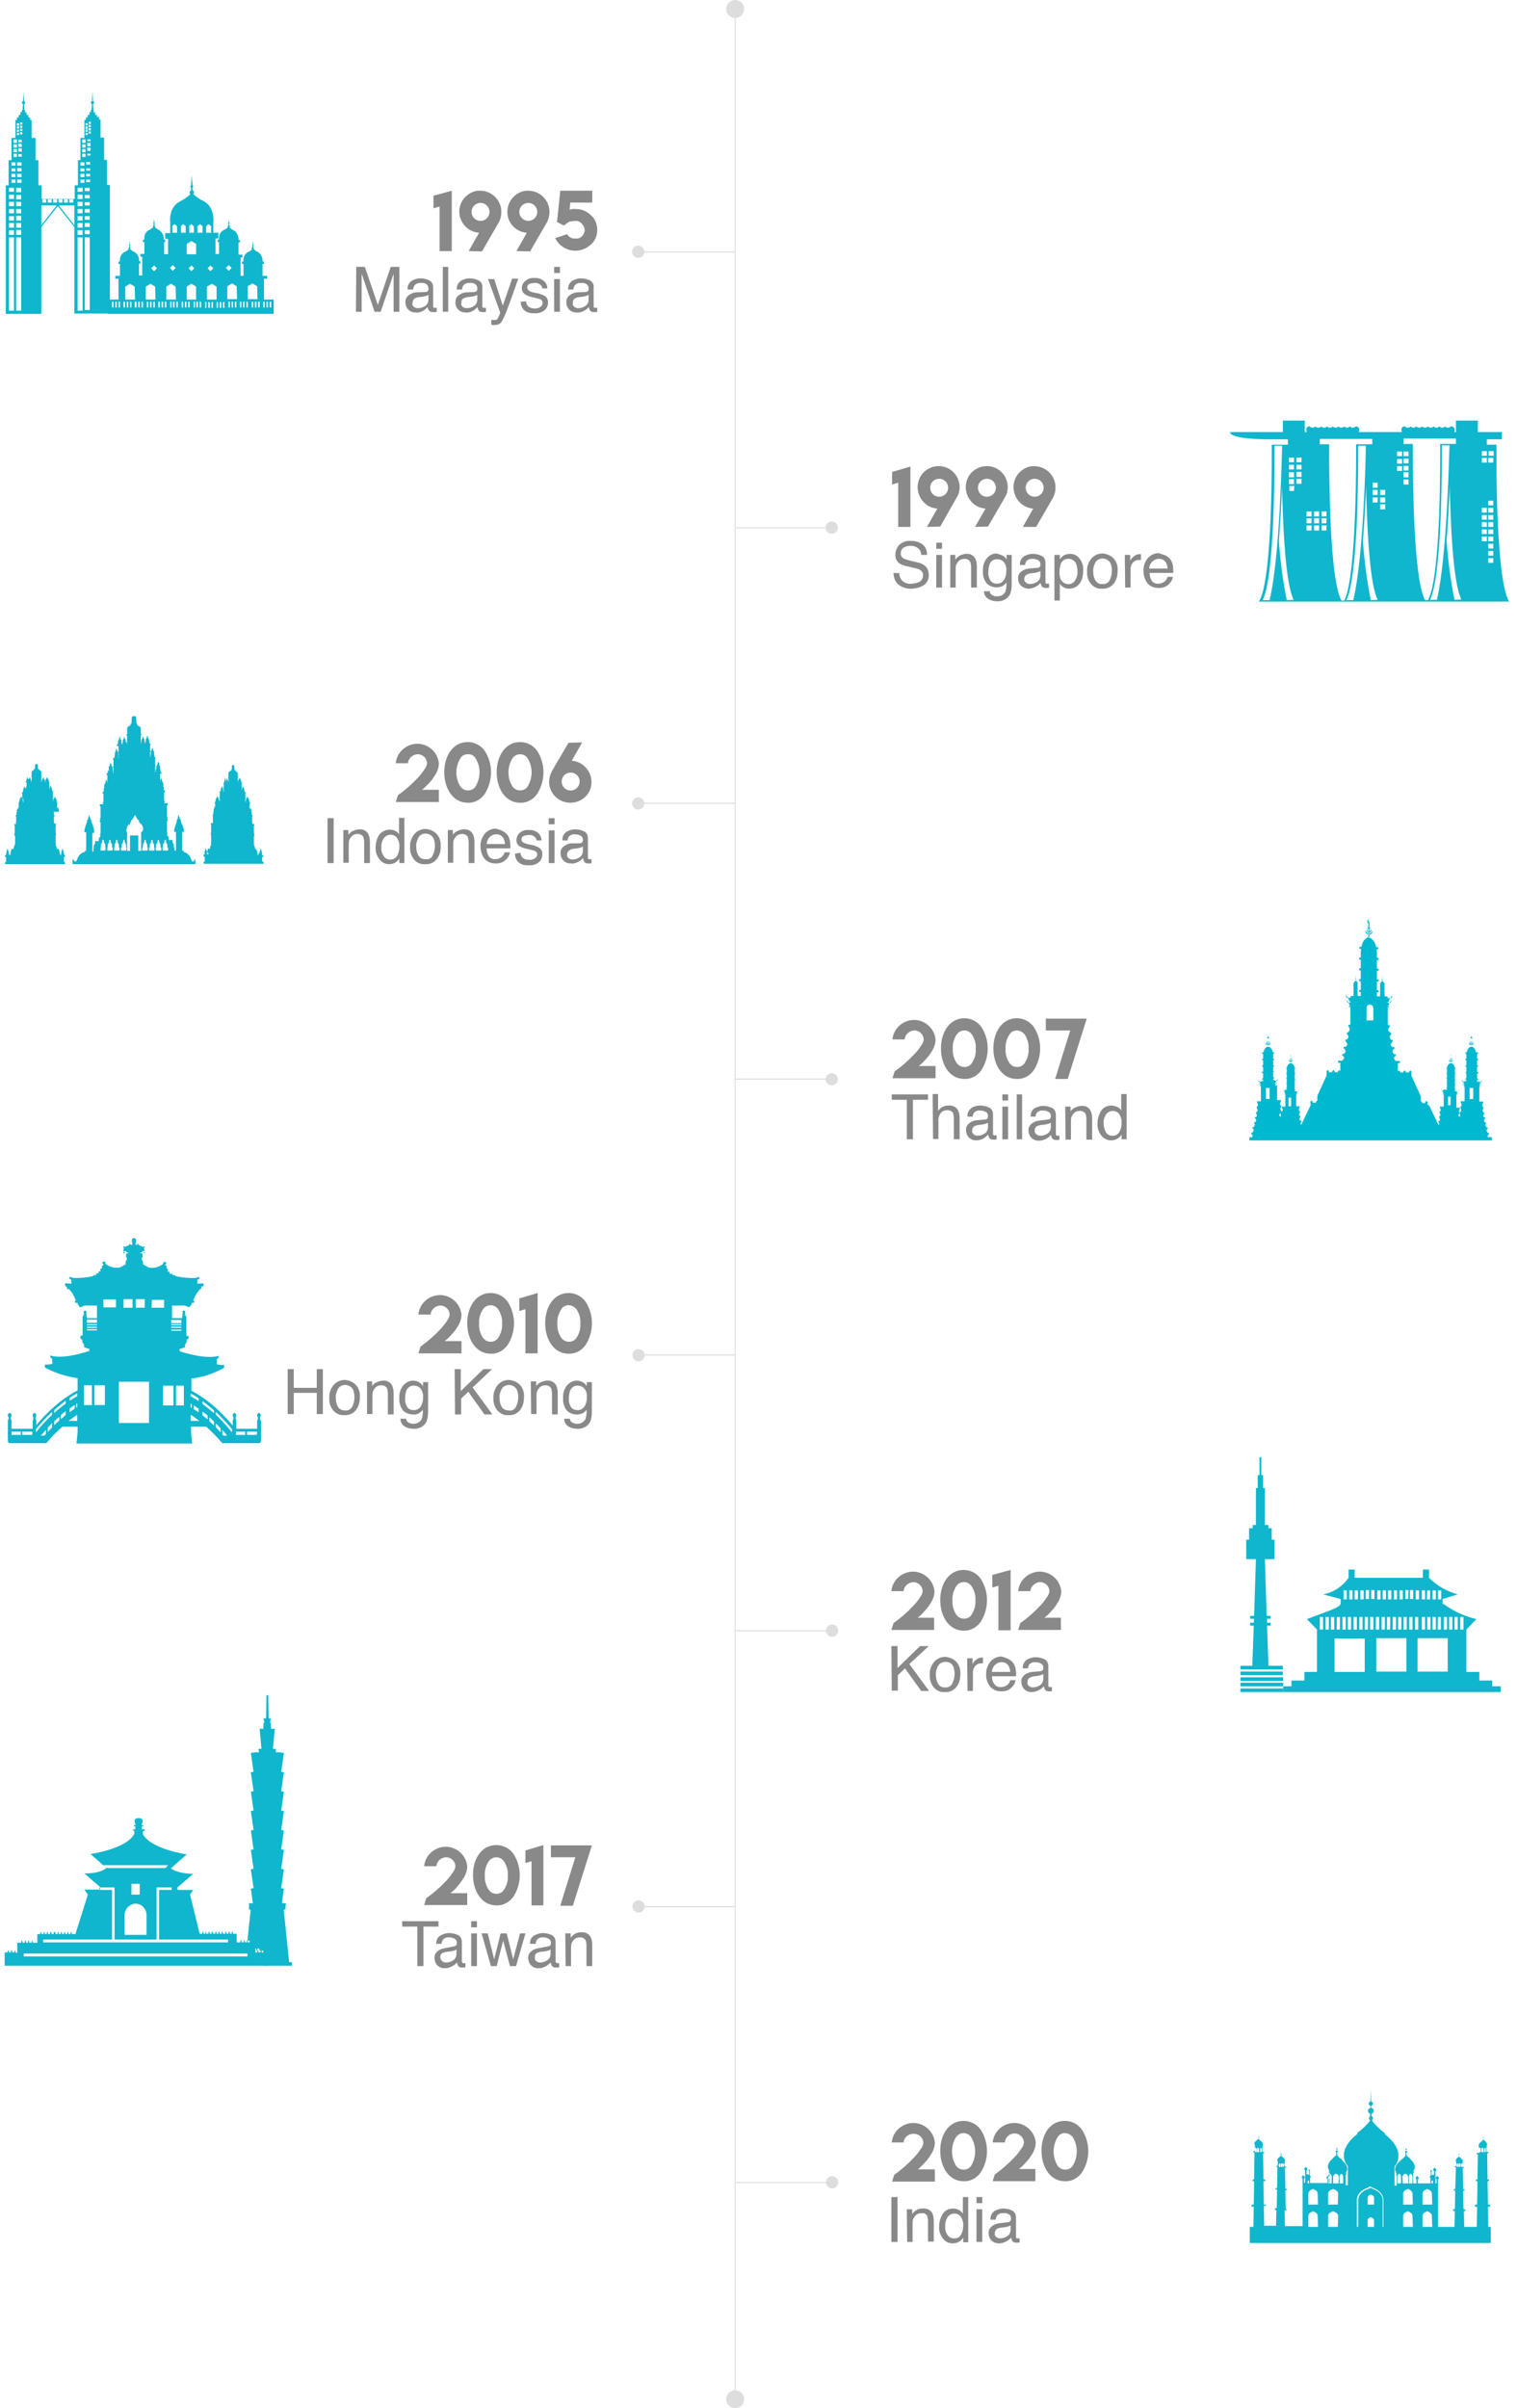 <?xml version="1.0" encoding="utf-8"?>
<!-- Generator: Adobe Illustrator 25.4.1, SVG Export Plug-In . SVG Version: 6.00 Build 0)  -->
<svg version="1.1" id="레이어_1" xmlns="http://www.w3.org/2000/svg" xmlns:xlink="http://www.w3.org/1999/xlink" x="0px"
	 y="0px" viewBox="0 0 422.4 670.5" style="enable-background:new 0 0 422.4 670.5;" xml:space="preserve">
<style type="text/css">
	.st0{fill:none;stroke:#DDDDDD;stroke-width:0.29;stroke-miterlimit:10;}
	.st1{fill:#0FB6CD;}
	.st2{fill:#898989;}
	.st3{fill:#DDDDDD;}
	.st4{fill:#00B8CF;}
</style>
<line class="st0" x1="204.7" y1="1.7" x2="204.7" y2="670.5"/>
<path class="st1" d="M72.4,395.1v-0.5c0.1-0.1,0.2-0.3,0.2-0.5c0-0.4-0.2-0.7-0.5-0.7s-0.5,0.3-0.5,0.7c0,0.2,0.1,0.4,0.2,0.5v0.5
	c-0.1,0.2-0.2,0.4-0.2,0.6v2.1h-5.8v-2.2c0-0.2-0.1-0.4-0.2-0.6v-0.4c0.1-0.1,0.2-0.3,0.2-0.5c0-0.4-0.2-0.7-0.5-0.7
	s-0.5,0.3-0.5,0.7c0,0.2,0.1,0.4,0.2,0.5v0.5c-0.1,0.2-0.2,0.4-0.2,0.6v1.2c-2.4-2.9-5.1-5.5-8.2-7.7l-1.1-0.7
	c-0.7-0.5-1.5-0.9-2.2-1.3v-3.4c2.9-0.3,5.7-1.2,8.2-2.5c0.3-0.1,0.6-0.3,0.9-0.5V380c-0.7,0.1-1.4,0-2.1-0.2l0.1-1.4l0.5-0.4v-0.5
	c-3.5,1-9.5-0.8-10.9-1.3v-0.6l1.5-0.5v-0.7l0.5-0.8V373l0.5-0.3V372l-0.6-0.1v-5.3h-0.1v-0.3h-0.3V366h0.2v-0.2h-0.2v-0.2
	c0.1-0.1,0.1-0.2,0.1-0.3c0-0.2-0.2-0.4-0.4-0.4s-0.4,0.2-0.4,0.4l0,0c0,0.1,0,0.2,0.1,0.3v0.2h-0.2v0.2h0.2v0.2h-0.1v0.3h-0.1v0.5
	h-2.8v-3.5h3.6c0,0,0.7,0.3,0.9,0.4s0.6,0,0.7-0.6c0.5,0,0.2-0.5,0.2-0.5l0.6-0.1c0.4-0.1,0.1-0.5-0.1-0.6c0.4-1.2,1.1-2.3,1.9-3.2
	H56l0.1-0.7l0.5-0.1c0.1-0.2,0.1-0.5,0-0.8l-1.7,0.1l0.1-1.2l0.4-0.1c0.2-0.5,0-0.6,0-0.6l-1,0.3c-1.8,0.1-3.7-0.1-5.5-0.5
	c-0.1-0.2-0.2-0.3-0.4-0.3c-0.1,0-0.2,0-0.2,0.1l-0.2-0.1l0,0c0-0.2-0.2-0.4-0.5-0.4c-0.1,0-0.2,0-0.3,0.1h-0.1
	c0-0.1,0.1-0.1,0.1-0.2c0-0.2-0.2-0.5-0.4-0.5l0,0c-0.1,0-0.2,0-0.3,0.1c0,0,0-0.1-0.1-0.1c0.2,0,0.3-0.2,0.3-0.4
	c0-0.2-0.2-0.4-0.4-0.5l0,0v-0.6c0,0-0.4-0.3-0.5-0.4c0.2,0,0.4-0.2,0.4-0.4c0-0.2-0.3-0.4-0.5-0.4s-0.3,0.2-0.4,0.4
	c0,0.1,0,0.2,0.1,0.2h-0.1c-1.1,0.9-2.6,1.3-4,1l-1.6-0.9v-0.9l-0.3-0.2c0.1-0.3-0.1-0.5-0.1-0.5l0.3-0.5v-0.7h-0.1v-0.1
	c0-0.1-0.1-0.2-0.2-0.2l0,0c-0.1,0-0.1,0-0.2,0.1h-0.1l-0.1-0.1l1.1-0.7l0,0c0,0.1,0.1,0.1,0.1,0.2v0.2h-0.1v0.4h0.2v-0.4h-0.1v-0.2
	c0.1,0,0.2-0.1,0.1-0.2c0-0.1,0-0.1-0.1-0.1v-0.4h-0.1v-0.3c0.1,0,0.2-0.1,0.2-0.2s-0.1-0.2-0.2-0.2c-0.1,0-0.2,0.1-0.2,0.2l0,0
	l-1.4-0.6c0.1,0,0.1-0.1,0.1-0.1c0-0.1-0.1-0.2-0.2-0.2c-0.1,0-0.2,0.1-0.2,0.2v0.1h-0.4c0-0.1,0-0.3-0.1-0.4c0,0,0.2-0.2,0.2-0.9
	c0-0.3-0.3-0.6-0.6-0.6l0,0l0,0c-0.3,0-0.6,0.3-0.6,0.6l0,0c0,0.7,0.2,0.9,0.2,0.9c-0.1,0.1-0.1,0.2-0.1,0.4h-0.4v-0.1
	c0-0.1-0.1-0.2-0.2-0.2c-0.1,0-0.2,0.1-0.2,0.2s0,0.1,0.1,0.1l-1.4,0.6l0,0c0-0.1-0.1-0.2-0.2-0.2c-0.1,0-0.2,0.1-0.2,0.2
	s0.1,0.2,0.2,0.2l0,0v0.3h-0.1v0.4c-0.1,0-0.1,0.1-0.1,0.1c0,0.1,0.1,0.2,0.2,0.2v0.2h-0.1v0.4h0.3v-0.4h-0.1v-0.2
	c0.1,0,0.1-0.1,0.1-0.2l0,0l1.1,0.7l-0.1,0.1h-0.1c0-0.1-0.1-0.1-0.2-0.1c-0.1,0-0.2,0.1-0.2,0.2v0.1h-0.1v0.7l0.3,0.5
	c-0.2,0.1-0.2,0.3-0.1,0.5l-0.3,0.2v0.9l-1.6,0.9c-1.4,0.2-2.9-0.1-4-1h-0.1c0-0.1,0.1-0.1,0.1-0.2c0-0.2-0.2-0.5-0.4-0.5
	c-0.2,0-0.5,0.2-0.5,0.4c0,0.2,0.2,0.4,0.4,0.5l-0.5,0.4v0.6l0,0c-0.2,0-0.5,0.2-0.5,0.4l0,0c0,0.2,0.1,0.4,0.3,0.4l-0.1,0.1
	c-0.2-0.2-0.5-0.1-0.6,0.1c-0.1,0.1-0.1,0.2-0.1,0.3c0,0.1,0,0.2,0.1,0.2h-0.1c-0.1-0.1-0.2-0.1-0.3-0.1c-0.2,0-0.4,0.2-0.4,0.5l0,0
	l-0.2,0.1c-0.1-0.1-0.2-0.1-0.2-0.1c-0.2,0-0.3,0.1-0.4,0.3c-1.8,0.4-3.6,0.6-5.5,0.5l-1-0.3c0,0-0.2,0.1,0,0.6l0.4,0.1l0.1,1.2
	l-1.7-0.1c-0.1,0.2-0.1,0.5,0,0.8l0.4,0.1l0.1,0.7h0.5c0.9,0.9,1.5,2,1.9,3.2c-0.1,0-0.5,0.5-0.1,0.6l0.7,0.1c0,0-0.3,0.5,0.2,0.5
	c0.1,0.7,0.5,0.7,0.7,0.6s0.9-0.4,0.9-0.4H27v3.5h-2.8v-0.5h-0.1v-0.3H24V366h0.2v-0.2H24v-0.2c0.1-0.1,0.1-0.2,0.1-0.3
	c0-0.2-0.2-0.4-0.4-0.4c-0.2,0-0.4,0.2-0.4,0.4l0,0c0,0.1,0,0.2,0.1,0.3v0.2h-0.2v0.2h0.2v0.2h-0.3v0.3H23v5.3l-0.6,0.1v0.8l0.5,0.3
	v0.6l0.5,0.8v0.7l1.5,0.5v0.5c-1.5,0.5-7.4,2.4-10.9,1.3v0.5l0.5,0.4l0.1,1.4c-0.7,0.2-1.4,0.3-2.1,0.2v0.8c0.3,0.2,0.6,0.4,0.9,0.5
	c2.6,1.3,5.4,2.1,8.2,2.5v3.4c-0.7,0.4-1.5,0.8-2.2,1.3l-1.1,0.7c-3.1,2.2-5.8,4.8-8.2,7.7v-1.2c0-0.2-0.1-0.4-0.2-0.6v-0.4
	c0.1-0.1,0.2-0.3,0.2-0.5c0-0.4-0.2-0.7-0.5-0.7s-0.5,0.3-0.5,0.7c0,0.2,0.1,0.4,0.2,0.5v0.5c-0.1,0.2-0.2,0.4-0.2,0.6v2.1H3.2v-2.2
	c0-0.2-0.1-0.4-0.2-0.6v-0.4c0.1-0.1,0.2-0.3,0.2-0.5c0-0.4-0.2-0.7-0.5-0.7s-0.5,0.3-0.5,0.7c0,0.2,0.1,0.4,0.2,0.5v0.5
	c-0.2,0.2-0.2,0.4-0.2,0.6v5.4c0,0.4,0.2,0.7,0.5,0.7h8.8l0,0h1.4l0,0v-0.1H13c1.3-1.6,2.8-3.1,4.4-4.5h4.2v1.7l-0.3,3h32.2l-0.3-3
	v-1.7h4.2c1.6,1.4,3.1,3,4.5,4.6h0.6l0,0h9.9v-0.1c0.2-0.2,0.3-0.4,0.3-0.6v-5.4C72.6,395.5,72.5,395.3,72.4,395.1z M5.8,399.5H3.2
	v-0.9h2.6V399.5z M9,399.5H6.2v-0.9H9V399.5z M12.8,399.2l-0.4,0.5h-1c0.5-0.6,0.9-1.1,1.4-1.6V399.2z M14.5,397.4
	c-0.4,0.4-0.8,0.9-1.2,1.3v-1.2c0.4-0.4,0.8-0.9,1.2-1.3V397.4z M14.5,393.9c-1.6,1.5-3.1,3.1-4.5,4.9v-0.9c1.4-1.7,2.9-3.3,4.5-4.8
	V393.9z M24.2,367.4H27v0.9h-2.8V367.4z M24.2,368.7H27v0.3h-2.8V368.7z M24.2,369.4H27v0.3h-2.8V369.4z M24.2,370.4v-0.3H27v0.3
	H24.2z M21.5,391.7l-0.3,0.2v-1l0.3-0.2V391.7z M19.4,389.2c0.7-0.5,1.4-0.9,2.1-1.3v0.8c-0.7,0.4-1.5,0.9-2.1,1.3V389.2z
	 M19.4,392.1c0.5-0.3,0.9-0.6,1.4-0.9v1c-0.5,0.3-0.9,0.6-1.4,1V392.1z M15.1,392.6c1-0.9,2.1-1.8,3.2-2.6v0.8
	c-1.1,0.8-2.2,1.7-3.2,2.6C15.1,393.4,15.1,392.6,15.1,392.6z M16.5,395.5c-0.5,0.4-0.9,0.8-1.4,1.3v-1.1c0.5-0.4,0.9-0.9,1.4-1.2
	V395.5z M16.9,395.1V394c0.5-0.4,0.9-0.7,1.4-1.1v1C17.8,394.4,17.4,394.8,16.9,395.1L16.9,395.1z M19.1,395.6
	c0.8-0.6,1.6-1.2,2.4-1.7v1.7H19.1z M25.6,391.2h-2.2v-5.5h2.2V391.2z M29.2,391.2h-2.9v-5.5h2.9V391.2z M32.3,364h-3.5v-2.2h3.5
	V364z M37.8,361.7h2.5v2.4h-2.5V361.7z M34.4,361.7h2.5v2.4h-2.5V361.7z M41.5,396.2h-8.4v-11.5h8.4V396.2z M47.7,367.5h2.8v0.9
	h-2.8V367.5z M47.7,368.7h2.8v0.3h-2.8V368.7z M47.7,369.4h2.8v0.3h-2.8V369.4z M47.7,370.2h2.8v0.3h-2.8V370.2z M42.3,361.9h3.4
	v2.2h-3.5L42.3,361.9z M48.3,391.3h-2.9v-5.5h2.9V391.3z M51.2,391.3H49v-5.5h2.2V391.3z M55.3,389.3v0.8c-0.7-0.5-1.5-0.9-2.2-1.4
	V388C53.9,388.4,54.6,388.8,55.3,389.3L55.3,389.3z M55.3,392.2v1c-0.5-0.3-0.9-0.6-1.4-0.9v-1C54.4,391.6,54.9,391.9,55.3,392.2
	L55.3,392.2z M53.4,391v1c-0.1-0.1-0.2-0.1-0.3-0.2v-1L53.4,391z M53.1,395.6v-1.7c0.8,0.5,1.6,1.1,2.4,1.7H53.1z M57.8,395.2
	c-0.5-0.4-0.9-0.8-1.4-1.1c0,0,0,0,0-0.1v-1c0.5,0.4,0.9,0.7,1.4,1.1V395.2z M59.6,396.9c-0.4-0.4-0.9-0.8-1.3-1.2v-1.1
	c0.5,0.4,0.9,0.8,1.3,1.2V396.9z M59.6,393.5c-1-0.9-2.1-1.8-3.2-2.6v-0.8c1.1,0.8,2.2,1.7,3.2,2.6V393.5z M61.4,398.8
	c-0.4-0.5-0.8-0.9-1.3-1.4v-1.1c0.4,0.4,0.8,0.9,1.3,1.3V398.8z M62.2,399.7l-0.3-0.4v-1.2c0.5,0.5,0.9,1,1.3,1.6H62.2z M64.6,398.8
	c-1.4-1.7-2.9-3.4-4.5-4.9v-0.8c1.6,1.5,3.1,3.1,4.5,4.8V398.8z M68.3,399.5h-2.6v-0.9h2.6V399.5z M71.5,399.5h-2.7v-0.9h2.8
	L71.5,399.5z"/>
<g>
	<path class="st2" d="M119.9,366h-3.4c0.3-3.3,3.3-5.7,6.6-5.4c2.8,0.3,5.1,2.5,5.4,5.4c0,1-0.3,2-0.8,2.9c-0.6,1-1.2,1.9-2,2.7
		c-0.6,0.7-1.2,1.3-1.9,1.8h4.7v3.4h-12l0.6-1.9c2-1.4,3.8-3,5.5-4.8c0.7-0.7,1.3-1.5,1.9-2.4c0.4-0.5,0.7-1.2,0.7-1.8
		c-0.1-1.4-1.3-2.5-2.8-2.4C121,363.7,120,364.7,119.9,366L119.9,366z"/>
	<path class="st2" d="M136.6,360c1.9,0,3.7,0.9,4.8,2.5c2.3,3.6,2.3,8.2,0,11.9c-1.1,1.6-2.9,2.6-4.8,2.5c-4.1,0-6.5-4-6.5-8.5
		S132.5,360,136.6,360z M136.6,363.4c-0.8,0-1.6,0.4-2.1,1.1c-0.8,1.2-1.2,2.6-1.1,4c-0.1,1.4,0.3,2.8,1.1,4
		c0.8,1.1,2.3,1.4,3.5,0.7c0.3-0.2,0.5-0.4,0.7-0.7c0.8-1.2,1.2-2.6,1.1-4c0.1-1.4-0.3-2.8-1.1-4
		C138.2,363.8,137.4,363.4,136.6,363.4L136.6,363.4z"/>
	<path class="st2" d="M149.7,360v16.8h-3.4v-12.3l-1.7,0.5v-3.5L149.7,360z"/>
	<path class="st2" d="M158.3,360c1.9,0,3.7,0.9,4.8,2.5c2.3,3.6,2.3,8.2,0,11.9c-1.1,1.6-2.9,2.6-4.8,2.5c-4.1,0-6.5-4-6.5-8.5
		S154.2,360,158.3,360z M158.3,363.4c-0.8,0-1.6,0.4-2,1.1c-0.8,1.2-1.2,2.6-1.1,4c-0.1,1.4,0.3,2.8,1.1,4c0.8,1.1,2.3,1.4,3.5,0.7
		c0.3-0.2,0.5-0.4,0.7-0.7c0.8-1.2,1.2-2.6,1.1-4c0.1-1.4-0.3-2.8-1.1-4C159.9,363.8,159.1,363.4,158.3,363.4L158.3,363.4z"/>
</g>
<g>
	<path class="st2" d="M80.1,381.2h1.7v5.2h6.4v-5.2h1.7v12.5h-1.7v-5.9h-6.4v5.9h-1.7V381.2z"/>
	<path class="st2" d="M99,385.5c0.9,0.9,1.3,2.2,1.2,3.5c0,1.3-0.3,2.6-1.1,3.6c-0.8,1-2,1.5-3.3,1.4c-1.1,0.1-2.2-0.4-3-1.3
		c-0.8-1-1.2-2.2-1.1-3.4c-0.1-1.3,0.3-2.6,1.2-3.7c0.8-0.9,1.9-1.4,3.1-1.4C97.2,384.3,98.2,384.7,99,385.5z M98.1,391.6
		c0.4-0.8,0.6-1.7,0.6-2.6c0-0.7-0.1-1.4-0.4-2.1c-0.4-0.8-1.3-1.3-2.2-1.3c-0.8,0-1.6,0.4-2,1.1c-0.4,0.8-0.7,1.7-0.6,2.6
		c0,0.9,0.2,1.7,0.6,2.4c0.4,0.7,1.2,1,2,1C96.9,392.8,97.7,392.4,98.1,391.6z"/>
	<path class="st2" d="M102.1,384.6h1.5v1.3c0.4-0.5,0.8-0.9,1.4-1.1c0.5-0.2,1.1-0.4,1.6-0.4c1.1-0.1,2.1,0.4,2.6,1.4
		c0.3,0.7,0.4,1.4,0.4,2.1v5.9H108V388c0-0.5-0.1-0.9-0.2-1.4c-0.3-0.6-0.9-0.9-1.5-0.9c-0.3,0-0.6,0-0.9,0.1
		c-0.4,0.1-0.8,0.4-1.1,0.8c-0.2,0.3-0.4,0.6-0.5,0.9c-0.1,0.5-0.1,0.9-0.1,1.4v4.8h-1.5v-9.1H102.1z"/>
	<path class="st2" d="M116.9,385c0.3,0.2,0.6,0.5,0.9,0.9v-1.1h1.4v8.3c0,0.9-0.1,1.9-0.5,2.8c-0.7,1.3-2.1,2-3.6,1.9
		c-0.9,0-1.7-0.2-2.5-0.7c-0.7-0.5-1.1-1.2-1.1-2.1h1.6c0,0.4,0.2,0.7,0.4,0.9c1.3,0.9,3,0.6,3.9-0.7c0,0,0,0,0-0.1
		c0.3-0.8,0.4-1.7,0.3-2.6c-0.3,0.4-0.7,0.8-1.1,1c-0.5,0.3-1.1,0.4-1.7,0.3c-1,0-1.9-0.4-2.6-1c-0.8-1-1.2-2.2-1.1-3.5
		c-0.1-1.3,0.3-2.6,1.1-3.6c0.7-0.8,1.7-1.3,2.7-1.3C115.7,384.4,116.4,384.6,116.9,385z M117.1,386.6c-0.4-0.5-1.1-0.8-1.8-0.8
		c-1-0.1-1.9,0.6-2.2,1.5c-0.2,0.7-0.3,1.4-0.3,2.1c-0.1,0.8,0.2,1.7,0.6,2.4c0.4,0.5,1,0.8,1.7,0.8c1,0.1,1.9-0.5,2.3-1.5
		c0.3-0.6,0.4-1.3,0.4-2C117.9,388.2,117.6,387.3,117.1,386.6z"/>
	<path class="st2" d="M126.6,381.2h1.7v6.1l6.3-6.1h2.4l-5.4,5.1l5.5,7.5h-2.2l-4.5-6.3l-2,1.9v4.4h-1.7L126.6,381.2z"/>
	<path class="st2" d="M144.7,385.5c0.9,0.9,1.3,2.2,1.2,3.5c0,1.3-0.3,2.6-1.1,3.6s-2,1.5-3.3,1.4c-1.1,0.1-2.2-0.4-3-1.3
		c-0.8-1-1.2-2.2-1.1-3.4c-0.1-1.3,0.3-2.6,1.2-3.7c0.8-0.9,1.9-1.4,3.1-1.4C142.8,384.3,143.9,384.7,144.7,385.5z M143.7,391.6
		c0.4-0.8,0.6-1.7,0.6-2.6c0-0.7-0.1-1.4-0.4-2.1c-0.4-0.8-1.3-1.3-2.2-1.3c-0.8,0-1.6,0.4-2,1.1c-0.4,0.8-0.7,1.7-0.6,2.6
		c0,0.9,0.2,1.7,0.6,2.4c0.4,0.7,1.2,1,2,1C142.5,392.9,143.4,392.4,143.7,391.6L143.7,391.6z"/>
	<path class="st2" d="M147.8,384.6h1.5v1.3c0.4-0.5,0.8-0.9,1.4-1.1c0.5-0.2,1.1-0.4,1.6-0.4c1.1-0.1,2.1,0.4,2.6,1.4
		c0.3,0.7,0.4,1.4,0.4,2.1v5.9h-1.6V388c0-0.5-0.1-0.9-0.2-1.4c-0.3-0.6-0.9-0.9-1.5-0.9c-0.3,0-0.6,0-0.9,0.1
		c-0.4,0.1-0.8,0.4-1.1,0.8c-0.2,0.3-0.4,0.6-0.5,0.9c-0.1,0.5-0.1,0.9-0.1,1.4v4.8h-1.5L147.8,384.6L147.8,384.6z"/>
	<path class="st2" d="M162.5,385c0.3,0.2,0.6,0.5,0.9,0.9v-1.1h1.4v8.3c0,0.9-0.1,1.9-0.5,2.8c-0.7,1.3-2.1,2-3.6,1.9
		c-0.9,0-1.7-0.2-2.5-0.7c-0.7-0.5-1.1-1.2-1.1-2.1h1.6c0,0.4,0.2,0.7,0.4,0.9c1.3,0.9,3,0.6,3.9-0.7c0,0,0,0,0-0.1
		c0.3-0.8,0.4-1.7,0.3-2.6c-0.3,0.4-0.7,0.8-1.1,1c-1.4,0.6-3.1,0.4-4.3-0.7c-0.8-1-1.2-2.2-1.1-3.5c-0.1-1.3,0.3-2.6,1.1-3.6
		c0.7-0.8,1.7-1.3,2.7-1.3C161.3,384.4,162,384.6,162.5,385z M162.7,386.6c-0.4-0.5-1.1-0.8-1.8-0.8c-1-0.1-1.9,0.6-2.2,1.5
		c-0.2,0.7-0.3,1.4-0.3,2.1c-0.1,0.8,0.2,1.7,0.6,2.4c0.4,0.5,1,0.8,1.7,0.8c1,0.1,1.9-0.5,2.3-1.5c0.3-0.6,0.4-1.3,0.4-2
		C163.5,388.2,163.3,387.3,162.7,386.6L162.7,386.6z"/>
</g>
<g>
	<rect x="177.6" y="377.1" class="st3" width="27.1" height="0.3"/>
	<circle class="st3" cx="177.8" cy="377.3" r="1.7"/>
</g>
<g>
	<path class="st1" d="M53.2,239.2c-0.3-1-1.1-1.8-2.1-2v-0.4h-0.4v-5.2h0.5V231l-0.3-1l0,0v-0.3h-0.2l-0.2-0.6l0,0v-0.2h-0.1
		l-0.1-0.4h0.1v-0.3h-0.2l-0.5-1.4l-0.3,1.4h-0.2v0.3h0.1l-0.1,0.4h-0.1v0.2l0,0l-0.2,0.6h-0.1v0.3l0,0l-0.3,1v0.6H49v5.2h-0.4v-0.7
		l0,0V236h-0.2v-0.7c0-0.2-0.1-0.5-0.3-0.6v-0.1c0-0.1-0.1-0.2-0.1-0.2l0,0l0,0V234c0-0.1-0.1-0.2-0.2-0.2l0,0
		c-0.1,0-0.2,0.1-0.2,0.1H47v-0.7l-0.5-0.8v-0.2h0.2v-0.3h-0.2v-3.3h0.2V228h-0.2v-0.2h0.2v-0.3h-0.2v-3.3h0.2v-0.6h-1v-0.2h0.2V223
		h-0.2v-2.4h0.2V220h-0.3v-0.6h0.1v-0.2h-0.2v-0.8c0-0.3-0.1-0.5-0.3-0.7v-0.1c0-0.1-0.1-0.2-0.1-0.2l0,0V217c0-0.1-0.1-0.2-0.2-0.2
		l0,0c-0.1,0-0.2,0.1-0.2,0.2l0,0v0.4l0,0h-0.1v-2H45V215h-0.3v-0.5l0,0v-0.2h-0.1v-0.7c0-0.2-0.1-0.4-0.2-0.6v-0.1
		c0-0.1,0-0.1-0.1-0.1l0,0l0,0v-0.4c0-0.1-0.1-0.2-0.2-0.2c-0.1,0-0.2,0.1-0.2,0.2v0.4l0,0c-0.1,0-0.1,0.1-0.1,0.1l0,0
		c0,0,0,0,0,0.1c-0.2,0.1-0.3,0.4-0.3,0.6v0.7h-0.2v0.2l0,0v0.5h-0.1v-1.6h0.1V213h-0.1v-1.8h0.1v-0.4H43v-0.5l0,0v-0.2h-0.1v-0.6
		c0-0.2-0.1-0.4-0.2-0.5c0,0,0,0,0-0.1l0,0c0-0.1,0-0.1-0.1-0.1l0,0v-0.3c0-0.1-0.1-0.2-0.1-0.2c-0.1,0-0.2,0.1-0.2,0.2v0.3l0,0
		c-0.1,0-0.1,0-0.1,0.1l0,0l0,0c0,0,0,0,0,0.1c-0.2,0.1-0.3,0.3-0.2,0.5v0.6h-0.1v0.2l0,0v0.5h-0.1v-1.4h0.1V209h-0.1v-1.6h0.1V207
		h-0.3v-0.4l0,0v-0.1h-0.1V206c0-0.2-0.1-0.3-0.2-0.4c0,0,0,0,0-0.1l0,0c0,0,0-0.1-0.1-0.1l0,0l0,0v-0.3c0-0.1,0-0.1-0.1-0.2
		c-0.1,0-0.1,0-0.2,0.1c0,0,0,0,0,0.1v0.3l0,0c0,0-0.1,0-0.1,0.1l0,0l0,0l0,0c-0.1,0.1-0.2,0.3-0.2,0.4v0.5h-0.1v0.1l0,0v0.4h-0.2
		v-0.4l0,0v-0.1h-0.1V206c0-0.2-0.1-0.3-0.2-0.4c0,0,0,0,0-0.1l0,0c0-0.1,0-0.1-0.1-0.1l0,0l0,0v-0.2c0-0.1-0.1-0.1-0.1-0.1
		c-0.1,0-0.1,0.1-0.1,0.1v0.3l0,0c0,0-0.1,0-0.1,0.1l0,0l0,0l0,0c-0.1,0.1-0.2,0.3-0.2,0.4v0.5h-0.1v0.1l0,0v0.4h-0.1v-2.3
		c0.1,0,0.2-0.1,0.2-0.2c0-0.1-0.1-0.2-0.2-0.2V203c0-0.6-0.4-0.9-1-1c0-0.1,0.1-0.1,0.1-0.2c0-0.1,0-0.3-0.2-0.3H38l-0.1-1.8
		c0-0.3-0.3-0.3-0.6-0.3s-0.5,0-0.6,0.3l-0.1,1.8h-0.1c-0.2,0-0.2,0.1-0.2,0.3c0,0.1,0,0.2,0.1,0.2c-0.6,0.1-1,0.4-1,1v1.4
		c-0.1,0-0.2,0.1-0.2,0.2c0,0.1,0.1,0.2,0.2,0.2v2.3h-0.1v-0.4l0,0v-0.1H35v-0.5c0-0.2-0.1-0.3-0.2-0.4l0,0l0,0c0,0,0-0.1-0.1-0.1
		l0,0l0,0v-0.3c0-0.1-0.1-0.1-0.1-0.1c-0.1,0-0.1,0.1-0.1,0.1v0.3l0,0c0,0-0.1,0-0.1,0.1l0,0l0,0c0,0,0,0,0,0.1
		c-0.1,0.1-0.2,0.3-0.2,0.4v0.5h-0.1v0.1l0,0v0.4h-0.2v-0.4l0,0v-0.1h-0.1v-0.5c0-0.2-0.1-0.3-0.2-0.4l0,0l0,0c0,0,0-0.1-0.1-0.1
		l0,0l0,0v-0.3c0-0.1,0-0.1-0.1-0.2c-0.1,0-0.1,0-0.2,0.1c0,0,0,0,0,0.1v0.3l0,0c0,0-0.1,0-0.1,0.1l0,0l0,0c0,0,0,0,0,0.1
		c-0.1,0.1-0.2,0.3-0.2,0.4v0.5h-0.1v0.1l0,0v0.4h-0.3v0.4H33v1.6h-0.1v0.4H33v1.3h-0.1v-0.5H33v-0.2h-0.1v-0.6
		c0-0.2-0.1-0.4-0.2-0.5c0,0,0,0,0-0.1l0,0c0-0.1,0-0.1-0.1-0.1l0,0l0,0v-0.3c0-0.1-0.1-0.2-0.2-0.2c-0.1,0-0.1,0.1-0.1,0.2v0.3l0,0
		c-0.1,0-0.1,0.1-0.1,0.1l0,0c0,0,0,0,0,0.1c-0.1,0.1-0.2,0.3-0.2,0.5v0.6h-0.1v0.2l0,0v0.5h-0.4v0.5h0.1v1.8h-0.1v0.4h0.1v1.6h-0.1
		v-0.5l0,0v-0.2h-0.1v-0.7c0-0.2-0.1-0.5-0.3-0.6c0,0,0,0,0-0.1s0-0.1-0.1-0.1l0,0l0,0v-0.4c0-0.1-0.1-0.2-0.2-0.2s-0.2,0.1-0.2,0.2
		v0.4l0,0c-0.1,0-0.1,0.1-0.1,0.1l0,0v0.1c-0.2,0.1-0.3,0.4-0.2,0.6v0.7H30v0.2l0,0v0.5h-0.3v0.5h0.2v2h-0.1l0,0v-0.4
		c0-0.1-0.1-0.2-0.2-0.2s-0.2,0.1-0.2,0.2l0,0v0.4l0,0c-0.1,0-0.1,0.1-0.1,0.2v0.1c-0.2,0.2-0.3,0.4-0.3,0.7v0.8h-0.2v0.2h0.1v0.6
		h-0.3v0.6h0.2v2.4h-0.2v0.3h0.2v0.2h-1v0.6H28v3.3h-0.2v0.3H28v0.2h-0.2v0.6H28v3.3h-0.2v0.3H28v0.2l-0.5,0.8v0.7h-0.6
		c0-0.1-0.1-0.1-0.2-0.1s-0.2,0.1-0.2,0.2l0,0v0.4l0,0c-0.1,0-0.1,0.1-0.1,0.2l0,0v0.1c-0.2,0.2-0.3,0.4-0.3,0.6v0.7H26v0.2l0,0v0.6
		h-0.3v-5.2h0.5V231l-0.3-1l0,0v-0.3h-0.1l-0.2-0.6l0,0V229h-0.1l-0.1-0.4h0.1v-0.3h-0.2l-0.5-1.4l-0.4,1.4h-0.2v0.3h0.1l-0.1,0.4
		h-0.1v0.2l0,0l-0.2,0.6h-0.1v0.3l0,0l-0.3,1v0.6H24v5.2h-0.4v0.3c-1,0.2-1.8,1-2.1,2c-0.4,1.6-1.3-0.2-1.3-0.2v1.6h34.2V239
		C54.5,239,53.6,240.8,53.2,239.2z M29.4,236.2L29.4,236.2l-0.1,0.6H28v-0.6l0,0V236h0.1v-0.7c0-0.2,0.1-0.5,0.3-0.6v-0.1
		c0-0.1,0.1-0.2,0.1-0.2l0,0l0,0V234c0-0.1,0.1-0.2,0.2-0.2s0.2,0.1,0.2,0.2l0,0v0.4l0,0c0.1,0,0.1,0.1,0.1,0.2c0,0,0,0,0,0.1
		c0.2,0.1,0.3,0.4,0.3,0.6v0.7h0.2L29.4,236.2z M31.4,236.2L31.4,236.2l-0.1,0.6h-1.4v-0.6l0,0V236H30v-0.7c0-0.2,0.1-0.5,0.3-0.6
		v-0.1c0-0.1,0.1-0.2,0.1-0.2l0,0l0,0V234c0-0.1,0.1-0.2,0.2-0.2s0.2,0.1,0.2,0.2l0,0v0.4l0,0c0.1,0,0.1,0.1,0.1,0.2l0,0
		c0,0,0,0,0,0.1c0.2,0.1,0.3,0.4,0.3,0.6v0.7h0.2L31.4,236.2z M33.3,236.2L33.3,236.2l-0.1,0.6h-1.4v-0.6l0,0V236h0.1v-0.7
		c0-0.2,0.1-0.5,0.3-0.6v-0.1c0-0.1,0.1-0.2,0.1-0.2l0,0l0,0V234c0-0.1,0.1-0.2,0.2-0.2s0.2,0.1,0.2,0.2l0,0v0.4l0,0
		c0.1,0,0.1,0.1,0.1,0.2l0,0c0,0,0,0,0,0.1c0.2,0.1,0.3,0.4,0.3,0.6v0.7h0.2V236.2z M35.2,236.2L35.2,236.2l-0.1,0.6h-1.4v-0.6l0,0
		V236h0.2v-0.7c0-0.2,0.1-0.5,0.3-0.6v-0.1c0-0.1,0.1-0.2,0.1-0.2l0,0l0,0V234c0-0.1,0.1-0.2,0.2-0.2s0.2,0.1,0.2,0.2l0,0v0.4l0,0
		c0.1,0,0.1,0.1,0.1,0.2l0,0c0,0,0,0,0,0.1c0.2,0.1,0.3,0.4,0.3,0.6v0.7h0.2L35.2,236.2z M39.6,231.6h-0.3v5.3h-0.8v-4.3h-2.3v4.3
		h-0.8v-5.3h-0.2V231l0.1-0.2v-0.2l0,0v-0.1l0.5-1.1l0.2,0.4l0.3-0.5h-0.1V229h0.2l0.2-0.4h-0.1v-0.3h0.3l0.8-1.4l0.8,1.4h0.3v0.3
		h-0.1l0.2,0.4H39v0.1h-0.1l0.3,0.5l0.1-0.4l0.5,1.1v0.1l0,0v0.2l0.1,0.2L39.6,231.6z M41.1,236.2L41.1,236.2v0.6h-1.5v-0.6l0,0V236
		h0.2v-0.7c0-0.3,0.1-0.5,0.3-0.6c0,0,0,0,0-0.1s0.1-0.2,0.1-0.2l0,0l0,0V234c0-0.1,0.1-0.2,0.2-0.2s0.2,0.1,0.2,0.2l0,0v0.4l0,0
		c0.1,0,0.1,0.1,0.1,0.2v0.1c0.2,0.2,0.3,0.4,0.3,0.6v0.7h0.2L41.1,236.2z M43,236.2L43,236.2v0.6h-1.5v-0.6l0,0V236h0.2v-0.7
		c0-0.3,0.1-0.5,0.3-0.6c0,0,0,0,0-0.1s0.1-0.2,0.1-0.2l0,0l0,0V234c0-0.1,0.1-0.2,0.2-0.2s0.2,0.1,0.2,0.2l0,0v0.4l0,0
		c0.1,0,0.1,0.1,0.1,0.2l0,0v0.1c0.2,0.2,0.3,0.4,0.3,0.6v0.7H43V236.2z M44.9,236.2L44.9,236.2v0.6h-1.5v-0.6h-0.1V236h0.2v-0.7
		c0-0.2,0.1-0.5,0.3-0.6c0,0,0,0,0-0.1s0.1-0.2,0.1-0.2l0,0l0,0V234c0-0.1,0.1-0.2,0.2-0.2s0.2,0.1,0.2,0.2l0,0v0.4l0,0
		c0.1,0,0.1,0.1,0.1,0.2l0,0v0.1c0.2,0.2,0.3,0.4,0.3,0.6v0.7h0.2V236.2z M46.8,236.2L46.8,236.2v0.6h-1.5v-0.6h-0.1V236h0.2v-0.7
		c0-0.2,0.1-0.5,0.3-0.6c0,0,0,0,0-0.1s0.1-0.2,0.1-0.2l0,0l0,0V234c0-0.1,0.1-0.2,0.2-0.2s0.2,0.1,0.2,0.2l0,0v0.4l0,0
		c0.1,0,0.1,0.1,0.1,0.2l0,0v0.1c0.2,0.2,0.3,0.4,0.3,0.6v0.7h0.2V236.2z"/>
	<path class="st1" d="M73.3,238.7v-0.6H73v-0.4l0,0v-0.1h-0.1V237l0,0l0,0l0,0l0,0l0,0l0,0l0,0l0,0l0,0l0,0l0,0l0,0l0,0l-0.1-0.1
		c0,0,0,0,0-0.1c0,0,0-0.1-0.1-0.1l0,0l0,0v-0.3c0-0.1,0-0.1-0.1-0.1s-0.1,0-0.1,0.1v0.3l0,0l-0.1,0.1c0,0,0,0,0,0.1l-0.1,0.1l0,0
		l0,0l0,0l0,0l0,0l0,0l0,0l0,0l0,0l0,0l0,0v0.5H72v0.1l0,0v0.4h-0.3v-0.4l0,0v-0.1h-0.1V237l0,0l0,0l0,0l0,0l0,0l0,0l0,0l0,0l0,0
		l0,0l0,0l0,0l0,0c0,0,0-0.1-0.1-0.1c0,0,0,0,0-0.1s0-0.1-0.1-0.1l0,0v-0.3c0-0.1,0-0.1-0.1-0.1s-0.1,0-0.1,0.1H71v-0.5l-0.3-0.6
		v-0.2h0.1V235h-0.1v-2.3h0.1v-0.4h-0.1v-0.1h0.1V232h-0.1v-2.2h0.1v-0.4h-0.6v-0.1h0.1V229h-0.1v-1.7h0.1v-0.4h-0.2v-0.7l0,0v-0.1
		H70v-0.6l0,0l0,0l0,0l0,0l0,0l0,0l0,0l0,0l0,0l0,0l0,0l0,0l0,0l0,0l0,0l0,0l0,0l-0.1-0.1c0,0,0,0,0-0.1l0,0c0-0.1,0-0.1-0.1-0.1
		l0,0l0,0V225c0-0.1-0.1-0.1-0.1-0.1c-0.1,0-0.1,0.1-0.1,0.1l0,0v0.3h-0.1V224h0.1v-0.7h-0.2v-0.4l0,0v-0.1h-0.1v-0.5l0,0l0,0l0,0
		l0,0l0,0l0,0h-0.1l-0.1-0.1l0,0c0,0,0-0.1-0.1-0.1l0,0l0,0v-0.2c0-0.1,0-0.1-0.1-0.1s-0.1,0.1-0.1,0.1l0,0v0.2l0,0
		c0,0-0.1,0-0.1,0.1l0,0l0,0c0,0-0.1,0-0.1,0.1h-0.1l0,0l0,0l0,0l0,0l0,0l0,0v0.5h-0.1v0.1l0,0v0.4h-0.1v-1h0.1V222h-0.1v-1.2h0.1
		v-0.3h-0.3v-0.3l0,0V220H68v-0.4l0,0l0,0l0,0l0,0l0,0l-0.1-0.1c0,0,0,0,0-0.1c0,0,0-0.1-0.1-0.1l0,0v-0.2c0-0.1,0-0.1-0.1-0.1l0,0
		l-0.1,0.1v0.2l0,0c0,0-0.1,0-0.1,0.1l0,0l-0.1,0.1l0,0l0,0l0,0l0,0l0,0l0,0l0,0v0.4h-0.1v0.1l0,0v0.3l0,0v-0.9h0.1v-0.2h-0.1v-1.1
		h0.1v-0.2h-0.2v-0.3l0,0v-0.1h-0.1v-0.3H67v-0.1l0,0l0,0c0,0,0-0.1-0.1-0.1l0,0v-0.2c0,0,0-0.1-0.1-0.1l-0.1,0.1v0.2l0,0
		c0,0-0.1,0-0.1,0.1l0,0l0,0c0,0,0,0-0.1,0.1h-0.1v0.4h-0.1v0.1l0,0v0.3H67v-0.3l0,0v-0.1h-0.1v-0.4h-0.1c0,0,0,0-0.1-0.1s0,0,0,0
		l0,0V217l0,0v-0.2c0,0,0-0.1-0.1-0.1l-0.1,0.1v0.2l0,0c0,0,0,0,0,0.1l0,0l0,0l-0.1,0.1h-0.1v0.4h-0.1v0.1l0,0v0.3l0,0v-1.5
		c0.1,0,0.1-0.1,0.1-0.1c0-0.1,0-0.1-0.1-0.1l0,0v-0.9c0-0.3-0.3-0.6-0.6-0.7v-0.1c0-0.1,0-0.2-0.2-0.2h-0.1l-0.1-1.2
		c0-0.2-0.2-0.2-0.3-0.2s-0.3,0-0.3,0.2l-0.1,1.2h-0.1c-0.1,0-0.2,0.1-0.2,0.2v0.1c-0.4,0-0.6,0.3-0.6,0.7v0.9
		c-0.1,0-0.1,0.1-0.1,0.1c0,0.1,0,0.1,0.1,0.1v1.5l0,0v-0.3l0,0v-0.1h-0.1v-0.4h-0.1l-0.1-0.1l0,0l0,0V217l0,0v-0.2
		c0,0,0-0.1-0.1-0.1l-0.1,0.1v0.2l0,0c0,0,0,0,0,0.1l0,0l0,0v0.1H63v0.4h0v0.1l0,0v0.3l0,0v-0.3l0,0v-0.1h-0.1v-0.4h-0.1v-0.1l0,0
		l0,0V217l0,0v-0.2c0,0,0-0.1-0.1-0.1s-0.1,0-0.1,0.1l0,0v0.2l0,0c0,0,0,0,0,0.1l0,0l0,0c0,0,0,0,0,0.1h-0.1v0.4h-0.1v0.1l0,0v0.3
		h-0.2v0.2h0.1v1.1h-0.1v0.2h0.1v0.9h-0.1V220l0,0v-0.1h-0.1v-0.4l0,0l0,0l0,0l0,0l0,0l-0.1-0.1l0,0c0,0,0-0.1-0.1-0.1l0,0v-0.2
		c0,0,0-0.1-0.1-0.1s-0.1,0-0.1,0.1l0,0v0.2l0,0c0,0-0.1,0-0.1,0.1c0,0,0,0,0,0.1l-0.1,0.1l0,0l0,0l0,0l0,0l0,0v0.4h-0.1v0.1l0,0
		v0.3h-0.3v0.3h0.1v1.2h-0.1v0.3h0.1v1h-0.1v-0.4l0,0v-0.1h-0.2v-0.5l0,0l0,0l0,0l0,0l0,0l0,0h-0.1c0,0,0-0.1-0.1-0.1l0,0
		c0,0,0-0.1-0.1-0.1l0,0l0,0v-0.2c0-0.1,0-0.1-0.1-0.1s-0.1,0-0.1,0.1c0,0,0,0,0,0.1v0.2l0,0c0,0-0.1,0-0.1,0.1l0,0l-0.1,0.1h-0.1
		l0,0l0,0l0,0l0,0l0,0l0,0v0.5H60v0.1l0,0v0.4h-0.2v0.4h0.1v1.3l0,0v-0.3c0-0.1,0-0.1-0.1-0.1s-0.1,0.1-0.1,0.1v0.3l0,0
		c-0.1,0-0.1,0.1-0.1,0.1l0,0l0,0c0,0,0,0,0,0.1c0,0-0.1,0-0.1,0.1l0,0l0,0l0,0l0,0l0,0l0,0l0,0l0,0l0,0l0,0l0,0l0,0l0,0l0,0l0,0
		l0,0l0,0v0.6h-0.1v0.5l0,0v0.4h-0.2v0.4h0.1v1.7h-0.1v0.2h0.1v0.1h-0.6v0.4h0.1v2.2h-0.1v0.2h0.1v0.1h-0.1v0.4h0.1v2.3h-0.1v0.2
		h0.1v0.2l-0.3,0.6v0.5h-0.4c0-0.1,0-0.1-0.1-0.1s-0.1,0-0.1,0.1v0.3l0,0c0,0-0.1,0-0.1,0.1l0,0v0.1l-0.1,0.1l0,0l0,0l0,0l0,0l0,0
		l0,0l0,0l0,0l0,0l0,0l0,0l0,0l0,0v0.5H58v0.1l0,0v0.4h-0.3v-0.4l0,0v-0.1h-0.1v-0.5l0,0l0,0l0,0l0,0l0,0l0,0l0,0l0,0l0,0l0,0l0,0
		l0,0l0,0l-0.1-0.1c0,0,0,0,0-0.1c0,0,0-0.1-0.1-0.1l0,0v-0.3c0-0.1,0-0.1-0.1-0.1s-0.1,0-0.1,0.1v0.3l0,0l-0.1,0.1v0.1l-0.1,0.1
		l0,0l0,0l0,0l0,0l0,0l0,0l0,0l0,0l0,0l0,0l0,0l0,0l0,0v0.5h0v0.1l0,0v0.4h-0.3v0.6H57v1.4h-0.3v0.6h16.7v-0.6H73v-1.4L73.3,238.7z"
		/>
	<path class="st1" d="M1.4,238.7v-0.6h0.3v-0.4l0,0v-0.1h0.1V237l0,0l0,0l0,0l0,0l0,0l0,0l0,0l0,0l0,0l0,0l0,0l0,0l0,0l0.1-0.1
		c0,0,0,0,0-0.1c0,0,0-0.1,0.1-0.1l0,0l0,0v-0.3c0-0.1,0-0.1,0.1-0.1s0.1,0.1,0.1,0.1v0.3l0,0l0.1,0.1c0,0,0,0,0,0.1l0.1,0.1l0,0
		l0,0l0,0l0,0l0,0l0,0l0,0l0,0l0,0l0,0l0,0v0.5h0.1v0.1l0,0v0.4h0.4v-0.4l0,0v-0.1H3V237l0,0l0,0l0,0l0,0l0,0l0,0l0,0l0,0l0,0l0,0
		l0,0l0,0l0,0c0,0,0-0.1,0.1-0.1c0,0,0,0,0-0.1c0,0,0-0.1,0.1-0.1l0,0l0,0v-0.3c0-0.1,0-0.1,0.1-0.1s0.1,0,0.1,0.1h0.4v-0.5l0.3-0.6
		v-0.2l0,0V235h0.1v-2.3H4v-0.4h0.1v-0.1H4V232h0.1v-2.2H4v-0.4h0.6v-0.1H4.4V229h0.1v-1.7H4.4v-0.4h0.2v-0.7l0,0v-0.1h0.1v-0.6l0,0
		l0,0l0,0l0,0l0,0l0,0l0,0l0,0l0,0l0,0l0,0l0,0l0,0l0,0l0,0l0,0l0,0l0.1-0.1c0,0,0,0,0-0.1l0,0c0-0.1,0-0.1,0.1-0.1l0,0H5V225
		c0-0.1,0.1-0.1,0.1-0.1l0.1,0.1l0,0v0.3l0,0V224l0,0v-0.7h0.2v-0.4l0,0v-0.1h0.1v-0.5l0,0l0,0l0,0l0,0l0,0l0,0h0.1l0.1-0.1l0,0
		c0,0,0-0.1,0.1-0.1l0,0l0,0v-0.2c0-0.1,0-0.1,0.1-0.1s0.1,0,0.1,0.1c0,0,0,0,0,0.1v0.2l0,0c0,0,0.1,0,0.1,0.1l0,0l0,0
		c0,0,0.1,0,0.1,0.1h0.1l0,0l0,0l0,0l0,0l0,0l0,0v0.5h0.1v0.1l0,0v0.4h0.1v-1H6.1v-0.3h0.1v-1.2H6.1v-0.3h0.3v-0.3l0,0V220h0.1v-0.4
		l0,0l0,0l0,0l0,0l0,0l0.1-0.1c0,0,0,0,0-0.1c0,0,0-0.1,0.1-0.1l0,0v-0.2c0-0.1,0-0.1,0.1-0.1l0,0c0.1,0,0.1,0.1,0.1,0.1v0.2l0,0
		c0,0,0.1,0,0.1,0.1l0,0l0.2-0.2l0,0l0,0l0,0l0,0l0,0l0,0l0,0v0.4h0.1v0.1l0,0v0.3l0,0v-0.9l0,0v-0.2h0.1v-1.1H7.1v-0.2h0.2v-0.3
		l0,0v-0.1h0.1v-0.3h0.1c0,0,0,0,0-0.1s0,0,0,0l0,0v-0.1l0,0v-0.2c0,0,0-0.1,0.1-0.1l0.1,0.1v0.2l0,0c0,0,0.1,0,0.1,0.1l0,0l0,0
		c0,0,0,0,0.1,0.1h0.2v0.4h0.1v0.1l0,0v0.3H8v-0.3l0,0v-0.1l0,0v-0.4l0,0c0,0,0,0,0.1-0.1s0,0,0,0l0,0c0,0,0-0.1,0.1-0.1l0,0v-0.2
		c0,0,0-0.1,0.1-0.1l0.1,0.1v0.2l0,0c0,0,0,0,0,0.1l0,0l0,0l0.1,0.1h0.1v0.4h0.1v0.1l0,0v0.3h0.1v-1.5c-0.1,0-0.1-0.1-0.1-0.1
		c0-0.1,0-0.1,0.1-0.1v-0.9c0-0.3,0.3-0.6,0.6-0.7v-0.1c0-0.1,0-0.2,0.2-0.2h0.1l0.1-1.2c0-0.2,0.1-0.2,0.3-0.2s0.3,0,0.4,0.2
		l0.1,1.2h0.1c0.1,0,0.2,0.1,0.2,0.2v0.1c0.3,0,0.6,0.3,0.6,0.7v0.9c0.1,0,0.1,0.1,0.1,0.1c0,0.1,0,0.1-0.1,0.1v1.5h0.1v-0.3l0,0
		v-0.1h0.1v-0.4h0.1l0.1-0.1l0,0l0,0c0,0,0-0.1,0.1-0.1l0,0v-0.2c0,0,0-0.1,0.1-0.1l0.1,0.1v0.2l0,0c0,0,0,0,0,0.1l0,0l0,0l0.1,0.1
		h0.1v0.4h0.1v0.1l0,0v0.3h0.1v-0.3l0,0v-0.1h0.1v-0.4h0.1c0,0,0,0,0.1-0.1l0,0l0,0c0,0,0-0.1,0.1-0.1l0,0v-0.2c0,0,0-0.1,0.1-0.1
		s0.1,0,0.1,0.1l0,0v0.2l0,0c0,0,0.1,0,0.1,0.1l0,0l0,0c0,0,0,0,0.1,0.1h0.1v0.4h0.1v0.1l0,0v0.3h0.2v0.2h-0.1v1.1h0.1v0.2h-0.1v0.9
		l0,0v-0.3l0,0v-0.1h0.1v-0.4l0,0l0,0l0,0l0,0l0,0l0.1-0.1l0,0c0,0,0-0.1,0.1-0.1l0,0v-0.2c0,0,0-0.1,0.1-0.1s0.1,0,0.1,0.1l0,0v0.2
		l0,0c0,0,0.1,0,0.1,0.1c0,0,0,0,0,0.1l0.1,0.1l0,0l0,0l0,0l0,0l0,0v0.4h0.1v0.1l0,0v0.3h0.3v0.3h-0.1v1.2h0.1v0.3h-0.1v1h0.1v-0.4
		l0,0v-0.1h0.1v-0.2l0,0l0,0l0,0l0,0l0,0l0,0H15c0,0,0-0.1,0.1-0.1l0,0c0,0,0-0.1,0.1-0.1l0,0l0,0v-0.2c0-0.1,0-0.1,0.1-0.1
		s0.1,0,0.1,0.1c0,0,0,0,0,0.1v0.2l0,0c0,0,0.1,0,0.1,0.1l0,0l0.1,0.1h0.1l0,0l0,0l0,0l0,0l0,0l0,0v0.5h0.1v0.1l0,0v0.4H16v0.4h-0.1
		v1.3H16v-0.3c0-0.1,0-0.1,0.1-0.1s0.1,0.1,0.1,0.1v0.3l0,0c0.1,0,0.1,0.1,0.1,0.1l0,0l0,0c0,0,0,0,0,0.1c0,0,0.1,0,0.1,0.1l0,0l0,0
		l0,0l0,0l0,0l0,0l0,0l0,0l0,0l0,0l0,0l0,0l0,0l0,0l0,0l0,0l0,0v0.6H15v0.5l0,0v0.4h0.2v0.4H15v1.7h0.1v0.2H15v0.1h0.6v0.4h-0.1v2.2
		h0.1v0.2h-0.1v0.1h0.1v0.4h-0.1v2.3h0.1v0.2h-0.1v0.2l0.3,0.6v0.5h0.4c0-0.1,0-0.1,0.1-0.1s0.1,0.1,0.1,0.1v0.3l0,0
		c0,0,0.1,0,0.1,0.1l0,0v0.1c0,0,0.1,0,0.1,0.1l0,0l0,0l0,0l0,0l0,0l0,0l0,0l0,0l0,0l0,0l0,0l0,0l0,0v0.5h0.1v0.1l0,0v0.4H17v-0.4
		l0,0v-0.1h0.1V237l0,0l0,0l0,0l0,0l0,0l0,0l0,0l0,0l0,0l0,0l0,0l0,0l0,0l0.1-0.1c0,0,0,0,0-0.1c0,0,0-0.1,0.1-0.1l0,0v-0.3
		c0-0.1,0-0.1,0.1-0.1s0.1,0,0.1,0.1l0,0v0.3l0,0c0,0,0.1,0,0.1,0.1l0,0v0.1l0.1,0.1l0,0l0,0l0,0l0,0l0,0l0,0l0,0l0,0l0,0l0,0l0,0
		l0,0l0,0v0.5h0.1v0.1l0,0v0.4h0.3v0.6h-0.3v1.4h0.3v0.6H1.4V240h0.3v-1.4L1.4,238.7z"/>
</g>
<path class="st2" d="M113.6,212.5h-3.4c0.3-3.3,3.3-5.7,6.6-5.4c2.8,0.3,5.1,2.5,5.4,5.4c0,1-0.3,2-0.8,2.9c-0.6,1-1.2,1.9-2,2.7
	c-0.6,0.6-1.2,1.3-1.9,1.8h4.7v3.4h-12l0.6-1.9c2-1.4,3.8-3,5.5-4.8c0.7-0.7,1.3-1.5,1.9-2.4c0.4-0.5,0.7-1.2,0.7-1.8
	c-0.1-1.4-1.3-2.5-2.8-2.4C114.7,210.2,113.7,211.2,113.6,212.5z"/>
<path class="st2" d="M130.2,206.6c1.9,0,3.7,0.9,4.8,2.5c2.3,3.6,2.3,8.2,0,11.9c-1.1,1.6-2.9,2.6-4.8,2.5c-4.1,0-6.5-4-6.5-8.5
	S126.1,206.6,130.2,206.6z M130.2,210c-0.8,0-1.6,0.4-2,1.1c-1.5,2.4-1.5,5.5,0,7.9c0.8,1.1,2.3,1.4,3.5,0.7
	c0.3-0.2,0.5-0.4,0.7-0.7c1.5-2.5,1.5-5.5,0-7.9C131.9,210.3,131.1,209.9,130.2,210L130.2,210z"/>
<path class="st2" d="M144.8,206.6c1.9,0,3.7,0.9,4.8,2.5c2.3,3.6,2.3,8.2,0,11.9c-1.1,1.6-2.9,2.6-4.8,2.5c-4.1,0-6.5-4-6.5-8.5
	S140.7,206.6,144.8,206.6z M144.8,210c-0.8,0-1.6,0.4-2.1,1.1c-1.5,2.4-1.5,5.5,0,7.9c0.8,1.1,2.3,1.4,3.5,0.7
	c0.3-0.2,0.5-0.4,0.7-0.7c1.5-2.5,1.5-5.5,0-7.9C146.4,210.4,145.7,210,144.8,210L144.8,210z"/>
<path class="st2" d="M162.1,206.7l-2.9,5.1c1.5,0.1,2.9,0.8,3.9,1.9c1,1.1,1.6,2.5,1.6,4c0,1.6-0.6,3.1-1.7,4.1
	c-1.1,1.1-2.6,1.7-4.2,1.7c-3.2,0-5.9-2.6-5.9-5.8l0,0c0-1,0.3-2,0.7-2.8c0.1-0.2,0.2-0.5,0.3-0.6l4.4-7.5L162.1,206.7z
	 M161.4,217.6c0-1.4-1.1-2.5-2.5-2.5l0,0c-1.4,0-2.5,1.1-2.5,2.5s1.1,2.5,2.5,2.5C160.2,220.1,161.4,219,161.4,217.6L161.4,217.6z"
	/>
<path class="st2" d="M91.2,227.8h1.7v12.5h-1.7V227.8z"/>
<path class="st2" d="M95.5,231.1H97v1.3c0.4-0.5,0.8-0.9,1.4-1.1c0.5-0.2,1.1-0.4,1.6-0.4c1.1-0.1,2.1,0.4,2.6,1.4
	c0.3,0.7,0.4,1.4,0.4,2.1v5.9h-1.6v-5.8c0-0.5-0.1-0.9-0.2-1.4c-0.3-0.6-0.9-0.9-1.5-0.9c-0.3,0-0.6,0-0.9,0.1
	c-0.4,0.1-0.8,0.4-1.1,0.8c-0.2,0.3-0.4,0.6-0.5,0.9c-0.1,0.5-0.1,0.9-0.1,1.4v4.8h-1.5v-9.1H95.5z"/>
<path class="st2" d="M110.2,231.4c0.4,0.2,0.7,0.6,0.9,0.9v-4.6h1.5v12.6h-1.4V239c-0.3,0.5-0.7,0.9-1.2,1.2s-1.1,0.4-1.7,0.4
	c-1,0-2-0.5-2.6-1.3c-0.8-1-1.2-2.2-1.1-3.4c0-1.2,0.3-2.4,1-3.5C106.7,231,108.6,230.6,110.2,231.4L110.2,231.4z M106.8,238.3
	c0.4,0.7,1.2,1.1,2,1c0.7,0,1.3-0.3,1.7-0.9c0.5-0.8,0.7-1.7,0.7-2.6c0.1-0.9-0.2-1.8-0.7-2.6c-0.4-0.5-1.1-0.8-1.7-0.8
	c-0.7,0-1.4,0.3-1.9,0.9c-0.5,0.8-0.8,1.7-0.7,2.6C106.1,236.7,106.3,237.5,106.8,238.3z"/>
<path class="st2" d="M121.5,232.1c0.9,0.9,1.3,2.2,1.2,3.5c0.1,1.3-0.3,2.6-1.1,3.6c-0.8,1-2,1.5-3.3,1.4c-1.1,0.1-2.3-0.4-3-1.3
	c-0.8-1-1.2-2.2-1.1-3.4c-0.1-1.3,0.3-2.6,1.2-3.7c0.8-0.9,1.9-1.4,3.1-1.4C119.6,230.9,120.7,231.3,121.5,232.1z M120.5,238.1
	c0.4-0.8,0.6-1.7,0.6-2.6c0-0.7-0.1-1.4-0.4-2.1c-0.4-0.8-1.3-1.3-2.2-1.3c-0.8-0.1-1.6,0.4-2,1.1c-0.4,0.8-0.7,1.7-0.6,2.6
	c0,0.9,0.2,1.7,0.6,2.4s1.2,1.1,2,1C119.4,239.4,120.2,238.9,120.5,238.1L120.5,238.1z"/>
<path class="st2" d="M124.6,231.1h1.5v1.3c0.4-0.5,0.8-0.9,1.4-1.1c0.5-0.2,1.1-0.4,1.6-0.4c1.1-0.1,2.1,0.4,2.6,1.4
	c0.3,0.7,0.4,1.4,0.4,2.1v5.9h-1.6v-5.8c0-0.5-0.1-0.9-0.2-1.4c-0.3-0.6-0.9-0.9-1.5-0.9c-0.3,0-0.6,0-0.9,0.1
	c-0.4,0.1-0.8,0.4-1.1,0.8c-0.2,0.3-0.4,0.6-0.5,0.9c-0.1,0.5-0.1,0.9-0.1,1.4v4.8h-1.5v-9.1H124.6z"/>
<path class="st2" d="M140,231.4c0.6,0.3,1,0.7,1.4,1.2c0.3,0.5,0.5,1,0.6,1.6c0.1,0.7,0.1,1.3,0.1,2h-6.6c0,0.8,0.2,1.6,0.6,2.2
	c0.4,0.6,1.2,0.9,1.9,0.8c0.7,0,1.4-0.3,1.9-0.8c0.3-0.3,0.5-0.7,0.6-1.1h1.5c-0.1,0.4-0.2,0.8-0.4,1.1c-0.2,0.4-0.5,0.7-0.8,1
	c-0.5,0.5-1.1,0.8-1.7,0.9c-0.4,0.1-0.8,0.1-1.2,0.1c-1.1,0-2.1-0.4-2.9-1.2c-0.8-1-1.2-2.2-1.2-3.5c-0.1-1.3,0.4-2.6,1.2-3.6
	c0.8-0.9,1.9-1.4,3.1-1.4C138.8,230.9,139.4,231.1,140,231.4z M140.6,235c0-0.6-0.2-1.1-0.4-1.6c-0.4-0.7-1.2-1.2-2.1-1.1
	c-0.7,0-1.3,0.3-1.8,0.8s-0.7,1.2-0.8,1.9L140.6,235z"/>
<path class="st2" d="M144.9,237.4c0,0.4,0.2,0.8,0.4,1.2c0.5,0.6,1.3,0.8,2.1,0.8c0.5,0,1.1-0.1,1.5-0.4c0.4-0.2,0.7-0.7,0.7-1.1
	c0-0.4-0.2-0.7-0.5-0.9c-0.4-0.2-0.9-0.3-1.3-0.4l-1.2-0.3c-0.6-0.1-1.2-0.3-1.8-0.6s-1-1-1-1.7c0-0.8,0.3-1.6,0.9-2.1
	c0.7-0.6,1.6-0.9,2.5-0.8c1.1-0.1,2.3,0.3,3,1.2c0.4,0.5,0.6,1.1,0.6,1.7h-1.4c0-0.3-0.2-0.7-0.4-0.9c-0.5-0.5-1.2-0.7-1.9-0.6
	c-0.5,0-0.9,0.1-1.4,0.3c-0.3,0.2-0.5,0.5-0.5,0.9s0.2,0.8,0.6,0.9c0.3,0.2,0.7,0.3,1,0.4l1,0.2c0.8,0.1,1.5,0.4,2.3,0.8
	c0.6,0.4,1,1.1,0.9,1.9c0,0.8-0.3,1.6-0.9,2.1c-0.8,0.7-1.8,1-2.9,0.9c-1.1,0.1-2.1-0.2-2.9-0.9c-0.6-0.6-0.9-1.4-0.9-2.3
	L144.9,237.4z"/>
<path class="st2" d="M152.8,227.8h1.6v1.7h-1.6V227.8z M152.8,231.2h1.6v9.1h-1.6V231.2z"/>
<path class="st2" d="M161.5,234.8c0.3,0,0.6-0.2,0.7-0.4c0.1-0.2,0.1-0.4,0.1-0.6c0-0.5-0.2-0.9-0.6-1.1c-0.5-0.3-1-0.4-1.6-0.4
	c-0.6-0.1-1.3,0.2-1.7,0.6c-0.2,0.3-0.3,0.7-0.4,1.1h-1.4c-0.1-0.9,0.3-1.8,1.1-2.4c0.7-0.4,1.6-0.7,2.4-0.7c0.9,0,1.8,0.2,2.6,0.6
	c0.7,0.4,1,1.1,1,1.9v5.3c0,0.1,0,0.3,0.1,0.4c0.1,0.1,0.3,0.2,0.4,0.1h0.2h0.3v1.1c-0.2,0.1-0.4,0.1-0.5,0.1c-0.2,0-0.3,0-0.5,0
	c-0.5,0-0.9-0.2-1.1-0.6c-0.1-0.3-0.2-0.6-0.3-0.9c-0.4,0.5-0.8,0.8-1.4,1.1c-0.6,0.3-1.3,0.5-1.9,0.4c-0.8,0-1.5-0.2-2.1-0.8
	c-0.5-0.5-0.8-1.2-0.8-1.9c-0.1-0.8,0.2-1.5,0.8-2s1.3-0.8,2.1-0.9L161.5,234.8z M158.3,238.9c0.3,0.3,0.7,0.4,1.1,0.4
	c0.5,0,1.1-0.1,1.6-0.4c0.8-0.3,1.3-1.1,1.3-2v-1.2c-0.2,0.1-0.5,0.2-0.7,0.3c-0.3,0.1-0.6,0.1-0.9,0.2l-0.9,0.1
	c-0.4,0-0.9,0.2-1.2,0.4c-0.5,0.3-0.7,0.8-0.7,1.3C157.8,238.3,158,238.7,158.3,238.9L158.3,238.9z"/>
<g>
	<rect x="177.5" y="223.5" class="st3" width="27.1" height="0.3"/>
	<circle class="st3" cx="177.7" cy="223.7" r="1.7"/>
</g>
<g>
	<polygon class="st1" points="345.4,463.8 348.7,463.8 349.1,452.6 348.1,452.6 348.1,451.8 349.1,451.8 349.2,450.7 348.1,450.7 
		348.1,449.9 349.2,449.9 349.7,434.1 347,434.1 347,428.7 347.8,428.7 347.8,425.5 348.8,425.5 348.8,424.6 349.7,424.6 
		349.7,414.3 350.2,414.3 350.2,410.7 350.7,410.7 350.7,405.7 351.2,405.7 351.2,410.7 351.7,410.7 351.7,414.3 352.2,414.3 
		352.2,424.6 353.2,424.6 353.2,425.5 354.1,425.5 354.1,428.7 354.9,428.7 354.9,434.1 352.2,434.1 352.7,449.9 353.8,449.9 
		353.8,450.7 352.8,450.7 352.8,451.8 353.8,451.8 353.8,452.6 352.8,452.6 353.2,463.8 357.2,463.8 357.2,464.8 349.5,464.8 
		345.4,464.8 	"/>
	<polygon class="st1" points="349.5,465.4 357.2,465.4 357.2,466.4 345.4,466.4 345.4,465.4 348.7,465.4 	"/>
	<rect x="345.4" y="467" class="st1" width="11.9" height="1"/>
	<rect x="345.4" y="468.5" class="st1" width="11.9" height="1"/>
	<rect x="345.4" y="470.1" class="st1" width="11.9" height="1"/>
	<path class="st1" d="M415.5,469.5v-1.6h-3.6v-2.4h-3.6v-11.8l0,0l2.8-2.9c-3.3-0.8-6.4-2.2-9.1-4.2h-0.3v-1.4l4.2-1.3
		c-3-0.8-5.8-2.4-8-4.6V437h-1.7v2.3h-19V437h-1.7v2.3c-1.7,2.4-4.2,4.1-7.1,4.6l4.9,1.3v1.4l0,0c-0.6,1.2-4.1,2.1-9.4,4.2l2.8,2.9
		v11.8h-3.5v2.4h-3.6v1.6h-2.3v1.6h60.6v-1.6L415.5,469.5z M402,450.2h0.9v3.5H402V450.2z M400.4,442.8h0.9v2.5h-0.9V442.8z
		 M400.4,450.2h0.8v3.5h-0.9L400.4,450.2z M398.9,442.8h0.9v2.5h-0.9V442.8z M398.9,450.2h0.9v3.5h-0.9V450.2z M397.4,442.8h0.8v2.5
		h-0.9L397.4,442.8z M397.4,450.2h0.9v3.5h-0.9V450.2z M395.9,442.8h0.9v2.5h-0.9V442.8z M395.9,450.2h0.9v3.5h-0.9V450.2z
		 M394.2,442.8h0.9v2.5h-0.9V442.8z M389.7,442.8h0.9v2.5h-0.9V442.8z M389.3,450.2h0.9v3.5h-0.9V450.2z M388.1,442.8h0.9v2.5h-0.9
		V442.8z M387.8,450.2h0.9v3.5h-0.9V450.2z M386.5,442.8h0.9v2.5h-0.9V442.8z M386.2,450.2h0.9v3.5h-0.9V450.2z M385,442.8h0.9v2.5
		H385V442.8z M384.7,450.2h0.9v3.5h-0.9V450.2z M383.5,442.8h0.9v2.5h-0.9V442.8z M378.8,442.8h0.9v2.5h-0.9V442.8z M378.5,450.2
		h0.9v3.5h-0.9V450.2z M377.2,442.8h0.9v2.5h-0.9V442.8z M376.9,450.2h0.9v3.5h-0.9V450.2z M375.7,442.8h0.9v2.5h-0.9V442.8z
		 M375.3,450.2h0.9v3.5h-0.9V450.2z M374.1,442.8h0.9v2.5h-0.9V442.8z M373.8,450.2h0.9v3.5h-0.9V450.2z M372.2,450.2h0.9v3.5h-0.9
		V450.2z M368.4,453.7h-0.9v-3.5h0.9V453.7z M370,453.7h-0.9v-3.5h0.9V453.7z M371.5,453.7h-0.9v-3.5h0.9V453.7z M380,465.5h-8.4
		v-9.3h8.4V465.5z M380.8,453.7H380v-3.5h0.9v3.5H380.8z M381.2,445.2h-0.9v-2.5h0.9V445.2z M382.4,453.7h-0.9v-3.5h0.9V453.7z
		 M382.7,445.2h-0.9v-2.5h0.9V445.2z M383.1,450.2h0.9v3.5h-0.9V450.2z M391.6,465.4h-8.4v-9.3h8.4V465.4z M391.7,453.7h-0.9v-3.5
		h0.9V453.7z M392.1,445.2h-0.8v-2.5h0.9L392.1,445.2z M393.3,453.7h-0.9v-3.5h0.9V453.7z M393.5,445.2h-0.9v-2.5h0.9V445.2z
		 M394,450.2h0.9v3.5H394V450.2z M403.1,465.4h-8.4v-9.3h8.4V465.4z M404.4,453.7h-0.9v-3.5h0.9V453.7z M405.9,453.7H405v-3.5h0.9
		V453.7z M407.5,453.7h-0.9v-3.5h0.9V453.7z"/>
</g>
<g>
	<g>
		<path class="st2" d="M251.6,443h-3.4c0.3-3.3,3.3-5.7,6.6-5.4c2.8,0.3,5.1,2.5,5.4,5.4c0,1-0.3,2-0.8,2.9c-0.6,1-1.2,1.9-2,2.7
			c-0.6,0.7-1.2,1.3-1.9,1.8h4.6v3.4h-11.9l0.6-1.9c2-1.4,3.8-3,5.5-4.8c0.7-0.7,1.3-1.5,1.9-2.4c0.4-0.5,0.7-1.2,0.7-1.8
			c-0.1-1.4-1.3-2.5-2.8-2.4C252.8,440.7,251.7,441.7,251.6,443L251.6,443z"/>
		<path class="st2" d="M268.3,437.1c1.9,0,3.7,0.9,4.8,2.5c2.3,3.6,2.3,8.2,0,11.9c-1.1,1.6-2.9,2.6-4.8,2.5c-4.1,0-6.5-4-6.5-8.5
			S264.2,437.1,268.3,437.1z M268.3,440.5c-0.8,0-1.6,0.4-2,1.1c-0.8,1.2-1.2,2.6-1.1,4c-0.1,1.4,0.3,2.8,1.1,4
			c0.8,1.1,2.3,1.4,3.5,0.7c0.3-0.2,0.5-0.4,0.7-0.7c0.8-1.2,1.2-2.6,1.1-4c0.1-1.4-0.3-2.8-1.1-4
			C269.9,440.8,269.1,440.4,268.3,440.5L268.3,440.5z"/>
		<path class="st2" d="M281.4,437.1v16.8H278v-12.4l-1.7,0.5v-3.5L281.4,437.1z"/>
		<path class="st2" d="M286.9,443h-3.4c0.3-3.3,3.3-5.7,6.6-5.4c2.8,0.3,5.1,2.5,5.4,5.4c0,1-0.3,2-0.8,2.9c-0.6,1-1.2,1.9-2,2.7
			c-0.6,0.7-1.2,1.3-1.9,1.8h4.6v3.4h-11.9l0.6-1.9c2-1.4,3.8-3,5.5-4.8c0.7-0.7,1.3-1.5,1.9-2.4c0.4-0.5,0.7-1.2,0.7-1.8
			c-0.1-1.4-1.3-2.5-2.8-2.4C288.1,440.7,287,441.7,286.9,443L286.9,443z"/>
	</g>
	<g>
		<path class="st2" d="M248.2,458.3h1.7v6.1l6.3-6.1h2.4l-5.4,5l5.5,7.5h-2.2l-4.5-6.3l-2,1.9v4.3h-1.7L248.2,458.3L248.2,458.3z"/>
		<path class="st2" d="M266.2,462.6c0.9,0.9,1.3,2.2,1.2,3.5c0,1.3-0.3,2.6-1.1,3.6c-0.8,1-2,1.5-3.3,1.4c-1.1,0.1-2.2-0.4-3-1.3
			c-0.8-1-1.2-2.2-1.1-3.4c-0.1-1.3,0.3-2.6,1.2-3.7c0.8-0.9,1.9-1.4,3.1-1.4C264.3,461.4,265.4,461.8,266.2,462.6z M265.2,468.6
			c0.4-0.8,0.6-1.7,0.6-2.6c0-0.7-0.1-1.4-0.4-2.1c-0.4-0.8-1.3-1.3-2.2-1.2c-0.8,0-1.6,0.4-2,1.1c-0.4,0.8-0.7,1.7-0.6,2.6
			c0,0.9,0.2,1.7,0.6,2.4c0.4,0.7,1.2,1.1,2,1C264.1,469.9,264.9,469.4,265.2,468.6L265.2,468.6z"/>
		<path class="st2" d="M269.3,461.7h1.5v1.6c0.2-0.4,0.5-0.8,0.9-1.1c0.4-0.4,1-0.7,1.6-0.7h0.1h0.3v1.6h-0.2h-0.2
			c-0.7,0-1.3,0.2-1.8,0.8c-0.4,0.5-0.6,1.1-0.6,1.7v5.2h-1.5L269.3,461.7L269.3,461.7z"/>
		<path class="st2" d="M280.8,461.9c0.6,0.3,1,0.7,1.4,1.2c0.3,0.5,0.5,1,0.6,1.6c0.1,0.7,0.2,1.3,0.1,2h-6.7c0,0.8,0.2,1.6,0.7,2.2
			c0.4,0.6,1.2,0.9,1.9,0.8c0.7,0,1.4-0.3,1.9-0.8c0.3-0.3,0.5-0.7,0.6-1.1h1.5c-0.1,0.4-0.2,0.8-0.4,1.1c-0.2,0.4-0.5,0.7-0.8,1
			c-0.5,0.5-1.1,0.8-1.7,0.9c-0.4,0.1-0.8,0.1-1.2,0.1c-1.1,0-2.1-0.4-2.9-1.2c-0.8-1-1.3-2.2-1.2-3.5c-0.1-1.3,0.4-2.6,1.2-3.6
			c0.8-0.9,1.9-1.4,3.1-1.4C279.5,461.4,280.2,461.6,280.8,461.9z M281.3,465.5c0-0.6-0.2-1.1-0.4-1.6c-0.4-0.7-1.2-1.2-2.1-1.1
			c-0.7,0-1.3,0.3-1.8,0.8s-0.8,1.2-0.8,1.9L281.3,465.5z"/>
		<path class="st2" d="M289.7,465.3c0.3,0,0.6-0.2,0.7-0.4c0.1-0.2,0.1-0.4,0.1-0.6c0-0.5-0.2-0.9-0.6-1.1c-0.5-0.3-1-0.4-1.6-0.4
			c-0.6-0.1-1.3,0.2-1.7,0.6c-0.2,0.3-0.3,0.7-0.4,1.1h-1.4c-0.1-0.9,0.3-1.8,1.1-2.4c0.7-0.4,1.6-0.7,2.4-0.7
			c0.9,0,1.8,0.2,2.6,0.6c0.7,0.4,1,1.1,1,1.9v5.3c0,0.1,0,0.3,0.1,0.4s0.3,0.2,0.4,0.1h0.2h0.3v1.1c-0.2,0.1-0.4,0.1-0.5,0.1H292
			c-0.5,0-0.9-0.2-1.1-0.6c-0.1-0.3-0.2-0.5-0.3-0.8c-0.4,0.5-0.8,0.8-1.4,1.1c-0.6,0.3-1.3,0.5-1.9,0.5c-0.8,0-1.5-0.2-2.1-0.8
			c-0.5-0.5-0.8-1.2-0.8-1.9c-0.1-0.8,0.2-1.5,0.8-2c0.6-0.5,1.3-0.8,2.1-0.9L289.7,465.3z M286.5,469.4c0.3,0.3,0.7,0.4,1.1,0.4
			c0.5,0,1.1-0.1,1.6-0.4c0.8-0.3,1.3-1.1,1.3-2v-1.3c-0.2,0.1-0.5,0.2-0.7,0.3c-0.3,0.1-0.6,0.1-0.9,0.2l-0.9,0.1
			c-0.4,0-0.9,0.2-1.2,0.4c-0.5,0.2-0.7,0.7-0.7,1.3C286,468.8,286.2,469.2,286.5,469.4L286.5,469.4z"/>
	</g>
</g>
<g>
	<rect x="204.8" y="453.9" class="st3" width="27.1" height="0.3"/>
	<circle class="st3" cx="231.7" cy="454" r="1.7"/>
</g>
<path class="st1" d="M414.4,620l-0.1-5.6h0.6v-0.6h-0.6l-0.1-6.5h0.4v-0.5h-0.4l-0.1-7.3h0.3v-0.4h-0.5v-1.3h0.2l-0.2-0.2
	c0,0,0.6-0.6-0.4-1.5l0,0c-0.1-0.1-0.3-0.2-0.4-0.3H413l0,0l0,0l0,0l0,0l0,0l0,0l0,0l0,0l0,0l0,0c0,0,0.1-0.1,0-0.2l0,0v-0.1
	c0.1,0,0.1-0.1,0.1-0.1c0-0.1,0-0.1-0.1-0.1v-0.1c0,0,0.1,0,0.1-0.1c0,0,0-0.1-0.1-0.1v-0.5v0.5l-0.1,0.1c0,0,0,0.1,0.1,0.1v0.1
	c-0.1,0-0.1,0.1-0.1,0.1c0,0.1,0,0.1,0.1,0.1v0.1l-0.1,0.1v0.1l-0.1,0.1l0,0c0,0.1-0.1,0.1-0.1,0.2l0,0c-0.1,0.1-0.3,0.2-0.4,0.3
	l0,0l0,0c-1,0.8-0.4,1.5-0.4,1.5l-0.2,0.2h0.2v1.3h-0.7v0.4h0.3l-0.1,7H411v0.5h0.4l-0.1,6.5h-0.6v0.6h0.6l-0.1,5.6h-3.5l-0.1-4.4
	h0.4v-0.5h-0.5l-0.1-5.2h0.4v-0.4h-0.4l-0.1-5.9h0.3v-0.3h-0.4v-1.1h0.1l-0.1-0.1c0,0,0.5-0.5-0.4-1.2l0,0c-0.1-0.1-0.2-0.2-0.3-0.3
	h-0.2c0,0,0,0,0-0.1c0,0,0,0,0-0.1v-0.1l0.1-0.1c0-0.1,0-0.1-0.1-0.1v-0.3c0,0,0.1,0,0.1-0.1c0,0,0-0.1-0.1-0.1v-0.4v0.4
	c0,0-0.1,0-0.1,0.1c0,0,0,0.1,0.1,0.1v0.1c-0.1,0-0.1,0.1-0.1,0.1c0,0.1,0,0.1,0.1,0.1v0.1c0,0,0,0,0,0.1c0,0,0,0,0,0.1h-0.1
	c-0.1,0.1-0.2,0.2-0.3,0.3l0,0l0,0c-0.9,0.7-0.4,1.2-0.4,1.2l0,0l-0.1,0.1h0.1v1.1h-0.4v0.3h0.3l-0.2,6.1h-0.4v0.4h0.4l-0.1,5.2
	h-0.5v0.5h0.5L405,620h-4.6v-13.3h0.2v-0.2l0,0c0-0.1,0.1-0.2-0.2-0.5c-0.1,0-0.1-0.1-0.2-0.2l0,0v-0.5v0.5l0,0
	c0,0.1-0.1,0.1-0.2,0.2c-0.3,0.2-0.2,0.4-0.2,0.5l0,0v0.2h0.2v1.2h-0.3v-3.5h0.2v-0.2l0,0c0-0.1,0.1-0.2-0.2-0.5
	c-0.1,0-0.1-0.1-0.2-0.2l0,0V603v0.5l0,0c-0.1,0.1-0.1,0.1-0.2,0.2c-0.3,0.2-0.2,0.4-0.2,0.5l0,0v0.2h0.2v1.1H399
	c-0.2,0-0.3,0.1-0.4,0.1v-1.1h0.1v-0.1l0,0c0,0,0-0.1-0.1-0.2l-0.1-0.1l0,0l0,0l0,0c0,0,0,0.1-0.1,0.1c-0.1,0.1-0.1,0.2-0.1,0.2l0,0
	v0.1h0.1v1.2c-0.1,0.1-0.2,0.2-0.3,0.4v0.2h0.2v1.6h-3.5v-1.2h0.2v-0.2l0,0c0-0.1,0.1-0.2-0.2-0.5c-0.1,0-0.1-0.1-0.2-0.2l0,0v-0.5
	v0.5l0,0c0,0.1-0.1,0.1-0.2,0.2c-0.3,0.2-0.2,0.4-0.2,0.5l0,0v0.2h0.2v1.2h-0.9v-3h0.4l-0.4-0.4l0,0c0,0,1.5-1.5-1-3.5l0.1-0.1
	c-0.4-0.3-0.7-0.5-1-0.8l0,0l0,0l0,0l0,0l0,0l0,0l0,0l0,0l0,0l0,0l0,0l0,0l0,0l0,0l0,0l0,0l0,0l0,0l0,0l0,0l0,0l0,0l0,0l0,0l0,0l0,0
	l0,0l0,0l0,0l0,0l0,0l0,0l0,0l0,0l0,0l0,0c0.1,0,0.1-0.1,0.1-0.2c0-0.1-0.1-0.2-0.1-0.2v-0.3c0.1,0,0.2-0.2,0.2-0.3
	c0-0.2-0.1-0.3-0.3-0.3v-0.2c0.1,0,0.2-0.1,0.2-0.2c0-0.1-0.1-0.2-0.2-0.2v-1.3v1.3c-0.1,0-0.2,0.1-0.2,0.2c0,0.1,0.1,0.2,0.2,0.2
	v0.2c-0.2,0-0.3,0.2-0.3,0.3s0.1,0.3,0.2,0.3v0.3c-0.1,0-0.1,0.1-0.1,0.2c0,0.1,0,0.2,0.1,0.2c-0.1,0.2-0.2,0.3-0.4,0.5l0,0
	l-0.1,0.1l0,0l0,0l0,0c-0.3,0.3-0.6,0.6-1,0.8v0.1l0,0c-2.5,2-1,3.5-1,3.5l0,0l-0.4,0.4h0.4v3h-0.6v-5.3c0,0,3.8-3.9-2.7-9l0,0
	l0.1-0.2c-0.9-0.7-1.7-1.4-2.5-2.2l0,0c-0.5-0.5-0.9-1-1.2-1.5c0.3-0.2,0.4-0.6,0.2-0.9c-0.1-0.1-0.1-0.2-0.3-0.2v-0.7
	c0.4-0.1,0.6-0.4,0.6-0.8c0-0.4-0.3-0.8-0.7-0.8v-0.6c0.3-0.1,0.5-0.3,0.5-0.6s-0.2-0.5-0.5-0.6l-0.1-3.3l-0.1,3.3
	c-0.3,0.1-0.5,0.3-0.5,0.6s0.2,0.5,0.5,0.6v0.6c-0.4,0.1-0.7,0.4-0.7,0.8c0,0.4,0.3,0.7,0.6,0.8v0.7c-0.2,0.1-0.3,0.3-0.3,0.6
	c0,0.2,0.1,0.4,0.3,0.5l0,0l0,0l0,0l0,0l0,0l0,0l0,0l0,0l0,0v0.1l0,0l-0.1,0.1l0,0c-0.3,0.4-0.6,0.8-1,1.2l0,0
	c-0.8,0.8-1.6,1.5-2.5,2.2l0.1,0.2c-6.5,5.1-2.7,9-2.7,9l0,0v5.3h-0.6v-3h0.4l-0.4-0.4l0,0c0,0,1.5-1.5-1-3.5l0,0l0.1-0.1
	c-0.3-0.3-0.7-0.5-1-0.8l0,0l0,0l0,0l-0.1-0.1l0,0c-0.1-0.1-0.3-0.3-0.4-0.5c0.1,0,0.1-0.1,0.1-0.2c0-0.1-0.1-0.2-0.1-0.2v-0.3
	c0.1,0,0.2-0.2,0.2-0.3c0-0.2-0.1-0.3-0.3-0.3v-0.2c0.1,0,0.2-0.1,0.2-0.2c0-0.1-0.1-0.2-0.2-0.2v-1.3v1.3c-0.1,0-0.2,0.1-0.2,0.2
	c0,0.1,0.1,0.2,0.2,0.2v0.2c-0.2,0-0.3,0.2-0.3,0.3s0.1,0.3,0.2,0.3v0.3c-0.1,0-0.1,0.1-0.1,0.2c0,0.1,0,0.2,0.1,0.2l0,0l0,0l0,0
	l0,0l0,0l0,0l0,0l0,0l0,0l0,0l0,0l0,0l0,0l0,0l0,0l0,0l0,0l0,0l0,0l0,0l0,0l0,0l0,0l0,0l0,0l0,0l0,0l0,0l0,0l0,0l0,0l0,0l0,0
	c-0.3,0.3-0.6,0.6-1,0.8l0.1,0.1c-2.5,2-1,3.5-1,3.5l0,0l-0.4,0.4h0.4v3H370v-1.2h0.2v-0.2l0,0c0-0.1,0.1-0.2-0.2-0.5
	c-0.1,0-0.1-0.1-0.2-0.2l0,0v-0.5v0.5l0,0c0,0.1-0.1,0.1-0.2,0.2c-0.3,0.2-0.2,0.4-0.2,0.5l0,0v0.2h0.2v1.2h-4.8v-1.6h0.2V606
	c-0.1-0.1-0.2-0.3-0.3-0.4v-1.2h0.1v-0.1l0,0c0,0,0-0.1-0.1-0.2l-0.1-0.1l0,0l0,0l0,0c0,0,0,0.1-0.1,0.1c-0.1,0.1-0.1,0.2-0.1,0.2
	l0,0v0.1h0.1v1.1c-0.1-0.1-0.3-0.1-0.4-0.1h-0.3v-1.1h0.2V604l0,0c0-0.1,0.1-0.2-0.2-0.5c-0.1,0-0.1-0.1-0.2-0.2l0,0v-0.5v0.5l0,0
	c0,0.1-0.1,0.1-0.2,0.2c-0.3,0.2-0.2,0.4-0.2,0.5l0,0v0.2h0.2v3.5h-0.3v-1.2h0.2v-0.2l0,0c0-0.1,0.1-0.2-0.2-0.5
	c-0.1,0-0.1-0.1-0.2-0.2l0,0v-0.5v0.5l0,0c0,0.1-0.1,0.1-0.2,0.2c-0.3,0.2-0.2,0.4-0.2,0.5l0,0v0.2h0.2v13.3h-4.9l-0.1-4.4h0.5V615
	H358l-0.1-5.2h0.4v-0.4h-0.4l-0.1-5.9h0.3v-0.3h-0.4V602h0.1l-0.1-0.1l0,0c0,0,0.5-0.5-0.4-1.2l0,0l0,0c-0.1-0.1-0.2-0.2-0.3-0.3
	h-0.2c0,0,0,0,0-0.1c0,0,0,0,0-0.1v-0.1l0.1-0.1c0-0.1,0-0.1-0.1-0.1v-0.2c0,0,0,0,0-0.1c0,0,0-0.1-0.1-0.1v-0.4v0.4
	c0,0-0.1,0-0.1,0.1c0,0,0,0.1,0.1,0.1v0.1c-0.1,0-0.1,0.1-0.1,0.1c0,0.1,0,0.1,0.1,0.1v0.1c0,0,0,0,0,0.1c0,0,0,0,0,0.1h-0.2
	c-0.1,0.1-0.2,0.2-0.3,0.3l0,0c-0.9,0.7-0.4,1.2-0.4,1.2l0,0l-0.1,0.1h0.1v1.1h-0.4v0.3h0.3l-0.1,5.9h-0.4v0.4h0.4l-0.1,5.2H355v0.5
	h0.4l-0.1,4.4H352l-0.1-5.6h0.6v-0.3h-0.6l-0.1-6.5h0.5v-0.5h-0.5l-0.1-7.3h0.3v-0.4h-0.5v-1.3h0.2l-0.2-0.2l0,0
	c0,0,0.6-0.6-0.4-1.5l0,0l0,0c-0.1-0.1-0.3-0.2-0.4-0.3l0,0c-0.1,0-0.1-0.1-0.1-0.2l0,0l-0.1-0.1c0,0,0-0.1,0.1-0.1
	c0,0,0-0.1-0.1-0.1v-0.1c0.1,0,0.1-0.1,0.1-0.1c0-0.1,0-0.1-0.1-0.1v0c0,0,0.1,0,0.1-0.1c0,0,0-0.1-0.1-0.1v-0.5v0.5
	c-0.1,0-0.1,0-0.1,0.1l0,0c0,0,0,0.1,0.1,0.1v0.1c-0.1,0-0.1,0.1-0.1,0.1c0,0.1,0,0.1,0.1,0.1v0.1l-0.1,0.1v0.1l0,0l0,0l0,0l0,0l0,0
	l0,0h-0.1c-0.1,0.1-0.3,0.2-0.4,0.3l0,0c-1.1,0.8-0.4,1.5-0.4,1.5l-0.2,0.2h0.2v1.3H349v0.4h0.3l-0.1,7.5h-0.4v0.5h0.4l-0.1,6.5
	h-0.6v0.6h0.6L349,620h-1v4.5h67.1V620H414.4z M349.9,599.2h-0.4v-0.9c0-0.1,0.1-0.3,0.2-0.3c0.1,0.1,0.2,0.2,0.2,0.3L349.9,599.2
	L349.9,599.2z M350.7,599.2H350v-0.9c0-0.2,0.2-0.3,0.3-0.3c0.2,0,0.3,0.2,0.3,0.3v0.9H350.7z M351.3,599.2h-0.4v-0.9
	c0-0.1,0.1-0.3,0.2-0.3c0.1,0.1,0.2,0.2,0.2,0.3L351.3,599.2L351.3,599.2z M356.4,603.3h-0.3v-0.7c0-0.1,0.1-0.2,0.2-0.3
	c0.1,0.1,0.2,0.2,0.2,0.3v0.7H356.4z M357.1,603.3h-0.5v-0.7c0-0.1,0.1-0.3,0.3-0.3c0.1,0,0.2,0.1,0.3,0.3L357.1,603.3L357.1,603.3z
	 M357.5,603.3h-0.3v-0.7c0-0.1,0.1-0.2,0.2-0.3c0.1,0.1,0.2,0.2,0.2,0.3L357.5,603.3z M364.1,607.3c0-0.1,0.1-0.2,0.2-0.2
	s0.2,0.1,0.2,0.2v0.6h-0.4L364.1,607.3L364.1,607.3z M367,620h-2.7v-3c0-0.9,1-1.2,1-1.2c0.1,0,0.2-0.1,0.3-0.2
	c0.1,0.1,0.2,0.1,0.3,0.2c0,0,1,0.3,1,1.2L367,620z M367,613.8h-2.7v-3c0-0.9,1-1.2,1-1.2c0.1,0,0.2-0.1,0.3-0.2
	c0.1,0.1,0.2,0.1,0.3,0.2c0,0,1,0.3,1,1.2L367,613.8z M369.8,606c0-0.3,0.2-0.6,0.5-0.8c0.3,0.2,0.5,0.5,0.5,0.8v1.9h-1V606z
	 M372.5,620h-2.7v-3c0-0.9,1-1.2,1.1-1.2s0.2-0.1,0.3-0.2c0.1,0.1,0.2,0.1,0.3,0.2c0,0,1.1,0.3,1.1,1.2L372.5,620L372.5,620z
	 M372.5,613.8h-2.7v-3c0-0.9,1-1.2,1.1-1.2s0.2-0.1,0.3-0.2c0.1,0.1,0.2,0.1,0.3,0.2c0,0,1.1,0.3,1.1,1.2L372.5,613.8L372.5,613.8z
	 M372.7,607.9h-1.5V606c0.1-0.4,0.4-0.7,0.8-0.8c0.4,0.1,0.7,0.4,0.8,0.8L372.7,607.9L372.7,607.9z M374,607.9h-1V606
	c0-0.3,0.2-0.6,0.5-0.8c0.3,0.2,0.5,0.5,0.5,0.8V607.9z M382.5,620h-1.7v-1.8c0-0.6,0.6-0.8,0.7-0.8l0.2-0.1c0.1,0,0.1,0.1,0.2,0.1
	c0,0,0.7,0.2,0.7,0.8v1.8H382.5z M382.5,613.8h-1.7v-1.9c0-0.6,0.6-0.8,0.7-0.8s0.1-0.1,0.2-0.1s0.1,0.1,0.2,0.1
	c0,0,0.7,0.2,0.7,0.8v1.9H382.5z M385.3,620H385v-7.4c0-2.2-2.5-3.1-2.6-3.1c-0.3-0.1-0.5-0.2-0.8-0.4c-0.2,0.2-0.5,0.3-0.8,0.4
	c0,0-2.6,0.8-2.6,3.1v7.4h-0.4v-7.4c0-2.5,2.8-3.4,2.8-3.4c0.8-0.3,0.9-0.5,0.9-0.5s0.1,0.2,0.9,0.5c0,0,2.8,0.9,2.8,3.4v7.4H385.3z
	 M392.3,606c0-0.3,0.2-0.7,0.5-0.8c0.3,0.2,0.5,0.5,0.5,0.8v1.9h-1V606z M390.1,607.9h-1V606c0-0.3,0.2-0.7,0.5-0.8
	c0.3,0.2,0.5,0.5,0.5,0.8V607.9z M390.5,606c0.1-0.4,0.4-0.7,0.8-0.8c0.4,0.1,0.7,0.4,0.8,0.8v1.9h-1.5L390.5,606z M393.4,620h-2.7
	v-3c0-0.9,1-1.2,1-1.2c0.1,0,0.2-0.1,0.3-0.2c0.1,0.1,0.2,0.1,0.3,0.2c0,0,1,0.3,1,1.2L393.4,620z M393.4,613.8h-2.7v-3
	c0-0.9,1-1.2,1-1.2c0.1,0,0.2-0.1,0.3-0.2c0.1,0.1,0.2,0.1,0.3,0.2c0,0,1,0.3,1,1.2L393.4,613.8z M398.8,620h-2.7v-3
	c0-0.9,1-1.2,1-1.2c0.1,0,0.2-0.1,0.3-0.2c0.1,0.1,0.2,0.1,0.3,0.2c0,0,1,0.3,1,1.2L398.8,620z M398.8,613.8h-2.7v-3
	c0-0.9,1-1.2,1-1.2c0.1,0,0.2-0.1,0.3-0.2c0.1,0.1,0.2,0.1,0.3,0.2c0,0,1,0.3,1,1.2L398.8,613.8z M399,607.9h-0.4v-0.6
	c0-0.1,0.1-0.2,0.2-0.2s0.2,0.1,0.2,0.2l0,0L399,607.9z M406,603.3h-0.4v-0.7c0-0.1,0.1-0.2,0.2-0.3c0.1,0.1,0.2,0.2,0.2,0.3
	L406,603.3L406,603.3z M406.6,603.3h-0.5v-0.7c0-0.1,0.1-0.3,0.3-0.3c0.1,0,0.3,0.1,0.3,0.3L406.6,603.3L406.6,603.3z M407.1,603.3
	h-0.3v-0.7c0-0.1,0.1-0.2,0.2-0.3c0.1,0.1,0.2,0.2,0.2,0.3v0.7H407.1z M412.3,599.2h-0.4v-0.9c-0.1-0.1,0-0.3,0.1-0.3
	c0.1-0.1,0.3,0,0.3,0.1s0,0.2,0,0.2V599.2z M413.1,599.2h-0.6v-0.9c0-0.2,0.2-0.3,0.3-0.3c0.2,0,0.3,0.2,0.3,0.3L413.1,599.2
	L413.1,599.2z M413.7,599.2h-0.4v-0.9c0-0.1,0.1-0.3,0.2-0.3c0.1,0.1,0.2,0.2,0.2,0.3L413.7,599.2L413.7,599.2z"/>
<g>
	<g>
		<path class="st2" d="M251.6,596.5h-3.3c0.3-3.3,3.3-5.7,6.6-5.4c2.8,0.3,5.1,2.5,5.4,5.4c0,1-0.3,2-0.8,2.9c-0.6,1-1.2,1.9-2,2.7
			c-0.6,0.7-1.3,1.3-1.9,1.9h4.7v3.4h-11.9l0.6-1.9c2-1.4,3.8-3,5.5-4.8c0.7-0.7,1.3-1.5,1.9-2.4c0.4-0.5,0.7-1.2,0.7-1.8
			c-0.1-1.4-1.3-2.5-2.8-2.4C252.8,594.1,251.7,595.2,251.6,596.5L251.6,596.5z"/>
		<path class="st2" d="M268.3,590.5c1.9,0,3.7,0.9,4.8,2.5c2.3,3.6,2.3,8.2,0,11.8c-1.1,1.6-2.9,2.6-4.8,2.5c-4.1,0-6.5-4-6.5-8.5
			S264.2,590.5,268.3,590.5z M268.3,593.9c-0.8,0-1.6,0.4-2.1,1.1c-1.5,2.5-1.5,5.5,0,8c0.8,1.1,2.3,1.4,3.5,0.7
			c0.3-0.2,0.5-0.4,0.7-0.7c1.5-2.5,1.5-5.5,0-8C269.9,594.3,269.1,593.9,268.3,593.9z"/>
		<path class="st2" d="M279.8,596.5h-3.4c0.3-3.3,3.3-5.7,6.6-5.4c2.8,0.3,5.1,2.5,5.4,5.4c0,1-0.3,2-0.8,2.9c-0.6,1-1.2,1.9-2,2.7
			c-0.6,0.7-1.2,1.3-1.9,1.8h4.6v3.4h-11.9l0.6-1.9c2-1.4,3.8-3,5.5-4.8c0.7-0.7,1.3-1.5,1.9-2.4c0.4-0.5,0.7-1.2,0.7-1.8
			c-0.1-1.4-1.3-2.5-2.8-2.4C280.9,594.1,279.9,595.2,279.8,596.5z"/>
		<path class="st2" d="M296.5,590.5c1.9,0,3.7,0.9,4.8,2.5c2.3,3.6,2.3,8.2,0,11.8c-1.1,1.6-2.9,2.6-4.8,2.5c-4.1,0-6.5-4-6.5-8.5
			S292.3,590.5,296.5,590.5z M296.5,593.9c-0.8,0-1.6,0.4-2,1.1c-1.5,2.5-1.5,5.5,0,8c0.8,1.1,2.3,1.4,3.5,0.7
			c0.3-0.2,0.5-0.4,0.7-0.7c1.5-2.5,1.5-5.5,0-8C298.1,594.3,297.3,593.9,296.5,593.9L296.5,593.9z"/>
	</g>
	<g>
		<path class="st2" d="M248.2,611.7h1.7v12.5h-1.7V611.7z"/>
		<path class="st2" d="M252.5,615.1h1.5v1.3c0.4-0.5,0.8-0.9,1.4-1.2c0.5-0.2,1.1-0.4,1.6-0.3c1.1-0.1,2.1,0.4,2.6,1.3
			c0.3,0.7,0.4,1.4,0.4,2.1v5.8h-1.6v-5.8c0-0.5-0.1-0.9-0.2-1.3c-0.3-0.6-0.9-0.9-1.5-0.8c-0.3,0-0.6,0-0.9,0.1
			c-0.4,0.1-0.8,0.4-1.1,0.8c-0.2,0.3-0.4,0.6-0.5,0.9c-0.1,0.5-0.1,0.9-0.1,1.4v4.8h-1.5L252.5,615.1z"/>
		<path class="st2" d="M267.2,615.4c0.4,0.3,0.7,0.6,0.9,0.9v-4.6h1.5v12.6h-1.4V623c-0.3,0.5-0.7,0.9-1.3,1.2
			c-0.5,0.3-1.1,0.4-1.7,0.4c-1,0-2-0.5-2.6-1.3c-0.8-1-1.2-2.2-1.1-3.4c0-1.2,0.3-2.4,1-3.5c0.6-1,1.7-1.5,2.9-1.5
			C266.1,614.9,266.7,615.1,267.2,615.4z M263.8,622.2c0.4,0.7,1.2,1.1,2,1c0.7,0,1.4-0.3,1.7-0.9c0.5-0.8,0.7-1.7,0.7-2.6
			c0.1-0.9-0.2-1.8-0.7-2.6c-0.4-0.5-1.1-0.8-1.7-0.8c-0.7,0-1.4,0.3-1.9,0.9c-0.5,0.8-0.8,1.7-0.7,2.6
			C263.1,620.6,263.3,621.5,263.8,622.2L263.8,622.2z"/>
		<path class="st2" d="M271.9,611.7h1.6v1.7h-1.6V611.7z M271.9,615.1h1.6v9.1h-1.6V615.1z"/>
		<path class="st2" d="M280.7,618.7c0.3,0,0.6-0.2,0.7-0.5c0.1-0.2,0.1-0.4,0.1-0.6c0-0.5-0.2-0.9-0.6-1.1c-0.5-0.3-1-0.4-1.6-0.3
			c-0.6-0.1-1.3,0.2-1.7,0.7c-0.2,0.3-0.3,0.7-0.4,1.1h-1.4c-0.1-0.9,0.3-1.8,1.1-2.4c0.7-0.4,1.6-0.7,2.4-0.7
			c0.9,0,1.8,0.2,2.6,0.6c0.7,0.4,1,1.1,1,1.9v5.3c0,0.1,0,0.3,0.1,0.4c0.1,0.1,0.3,0.2,0.4,0.1h0.2h0.3v1.1
			c-0.2,0.1-0.4,0.1-0.5,0.1c-0.2,0-0.3,0-0.5,0c-0.5,0-0.9-0.2-1.1-0.6c-0.1-0.3-0.2-0.6-0.3-0.8c-0.4,0.5-0.8,0.8-1.4,1.1
			s-1.3,0.5-1.9,0.5c-0.8,0-1.5-0.2-2.1-0.8c-0.5-0.5-0.8-1.2-0.8-1.9c-0.1-0.8,0.2-1.5,0.8-2c0.6-0.5,1.3-0.8,2.1-0.9L280.7,618.7z
			 M277.4,622.8c0.3,0.3,0.7,0.4,1.1,0.4c0.5,0,1.1-0.1,1.6-0.4c0.8-0.3,1.3-1.1,1.3-2v-1.2c-0.2,0.1-0.5,0.2-0.7,0.3
			c-0.3,0.1-0.6,0.1-0.9,0.2l-0.9,0.1c-0.4,0-0.9,0.2-1.2,0.3c-0.5,0.3-0.7,0.8-0.7,1.3C276.9,622.2,277.1,622.6,277.4,622.8
			L277.4,622.8z"/>
	</g>
</g>
<g>
	<rect x="204.8" y="607.5" class="st3" width="27.1" height="0.3"/>
	<circle class="st3" cx="231.7" cy="607.6" r="1.7"/>
</g>
<g>
	<rect x="177.5" y="70" class="st3" width="27.1" height="0.3"/>
	<circle class="st3" cx="177.7" cy="70.1" r="1.7"/>
</g>
<circle class="st3" cx="204.7" cy="2.5" r="2.5"/>
<circle class="st3" cx="204.7" cy="668" r="2.5"/>
<g>
	<path class="st2" d="M125.8,53.1v16.8h-3.4V57.5l-1.7,0.5v-3.5L125.8,53.1z"/>
	<path class="st2" d="M130.5,69.9l2.9-5.1c-3.2-0.2-5.7-3-5.5-6.3c0.1-1.4,0.7-2.7,1.7-3.7c1.1-1.1,2.6-1.8,4.1-1.7
		c3.2,0,5.9,2.6,5.9,5.9c0,0.9-0.2,1.9-0.6,2.7c-0.1,0.2-0.3,0.5-0.4,0.7l-4.4,7.6L130.5,69.9z M133.8,61.5c1.4,0,2.5-1.1,2.5-2.5
		s-1.1-2.5-2.5-2.5s-2.5,1.1-2.5,2.5l0,0C131.3,60.4,132.4,61.5,133.8,61.5z"/>
	<path class="st2" d="M143.8,69.9l2.9-5.1c-3.2-0.2-5.7-3-5.4-6.3c0.1-1.4,0.7-2.7,1.7-3.7c1.1-1.1,2.6-1.8,4.1-1.7
		c3.2,0,5.9,2.6,5.9,5.9c0,0.9-0.2,1.9-0.6,2.7c-0.1,0.2-0.3,0.5-0.4,0.7l-4.4,7.6L143.8,69.9z M147.1,61.5c1.4,0,2.5-1.1,2.5-2.5
		s-1.1-2.5-2.5-2.5s-2.5,1.1-2.5,2.5l0,0C144.6,60.3,145.7,61.5,147.1,61.5z"/>
	<path class="st2" d="M162.8,64.1c0-0.7-0.3-1.3-0.8-1.8c-0.4-0.5-1-0.8-1.6-0.8l0,0c-0.6,0-1.2,0.1-1.8,0.2
		c-0.6,0.3-1.1,0.7-1.6,1.1l-1.9-1l0.9-8.7h8.9v3.3h-6.1l-0.2,2c0.6-0.2,1.2-0.3,1.8-0.2c1.5,0,3,0.6,4.1,1.7c1.2,1,1.8,2.5,1.8,4.1
		c0,1.6-0.6,3.1-1.8,4.1c-1.2,1.1-2.7,1.7-4.3,1.7c-2.4,0-4.6-1.4-5.6-3.5l3.3-1.1c0.5,0.8,1.3,1.3,2.3,1.2
		C161.6,66.6,162.7,65.5,162.8,64.1z"/>
	<path class="st2" d="M99.2,74.3h2.4l3.6,10.6l3.6-10.6h2.4v12.5h-1.6v-7.4c0-0.2,0-0.7,0-1.3s0-1.2,0-1.9L106,86.8h-1.7l-3.6-10.6
		v0.4c0,0.3,0,0.8,0,1.4s0,1.1,0,1.4v7.4h-1.6L99.2,74.3L99.2,74.3z"/>
	<path class="st2" d="M118.5,81.3c0.3,0,0.6-0.2,0.7-0.4c0.1-0.2,0.1-0.4,0.1-0.6c0-0.5-0.2-0.9-0.6-1.2c-0.5-0.3-1-0.4-1.6-0.3
		c-0.6-0.1-1.3,0.2-1.7,0.7c-0.2,0.3-0.3,0.7-0.4,1.1h-1.5c-0.1-0.9,0.3-1.8,1.1-2.4c0.7-0.4,1.6-0.7,2.4-0.7c0.9,0,1.8,0.2,2.6,0.6
		c0.7,0.4,1,1.1,1,1.9v5.2c0,0.1,0,0.3,0.1,0.4s0.3,0.2,0.4,0.1h0.2h0.3v1.1c-0.2,0.1-0.4,0.1-0.6,0.1s-0.3,0-0.5,0
		c-0.5,0-0.9-0.2-1.2-0.6c-0.1-0.3-0.2-0.6-0.3-0.8c-0.4,0.5-0.8,0.8-1.3,1.1c-0.6,0.3-1.3,0.5-1.9,0.4c-0.8,0-1.5-0.2-2.1-0.8
		c-0.5-0.5-0.8-1.2-0.8-1.9c-0.1-0.8,0.2-1.5,0.8-2c0.6-0.5,1.3-0.8,2.1-0.9L118.5,81.3z M115.2,85.4c0.3,0.3,0.7,0.4,1.2,0.4
		s1.1-0.1,1.6-0.4c0.8-0.3,1.3-1.1,1.3-2v-1.3c-0.2,0.1-0.5,0.2-0.7,0.3c-0.3,0.1-0.6,0.1-0.9,0.2l-0.9,0.1c-0.4,0-0.9,0.2-1.2,0.3
		c-0.5,0.3-0.7,0.8-0.7,1.3C114.7,84.8,114.9,85.1,115.2,85.4z"/>
	<path class="st2" d="M123.3,74.3h1.5v12.5h-1.5V74.3z"/>
	<path class="st2" d="M132.1,81.3c0.3,0,0.6-0.2,0.7-0.4c0.1-0.2,0.1-0.4,0.1-0.6c0-0.5-0.2-0.9-0.6-1.2c-0.5-0.3-1-0.4-1.6-0.3
		c-0.6-0.1-1.3,0.2-1.7,0.7c-0.2,0.3-0.3,0.7-0.4,1.1h-1.4c-0.1-0.9,0.3-1.8,1.1-2.4c0.7-0.4,1.6-0.7,2.4-0.7c0.9,0,1.8,0.2,2.6,0.6
		c0.7,0.4,1.1,1.1,1,1.9v5.2c0,0.1,0,0.3,0.1,0.4s0.3,0.2,0.4,0.1h0.2h0.3v1.1c-0.2,0.1-0.4,0.1-0.5,0.1c-0.2,0-0.3,0-0.5,0
		c-0.5,0-0.9-0.2-1.1-0.6c-0.1-0.3-0.2-0.6-0.3-0.8c-0.4,0.5-0.8,0.8-1.3,1.1c-0.6,0.3-1.3,0.5-1.9,0.4c-0.8,0-1.5-0.2-2.1-0.8
		c-0.5-0.5-0.8-1.2-0.8-1.9c0-0.8,0.2-1.5,0.8-2c0.6-0.5,1.3-0.8,2.1-0.9L132.1,81.3z M128.8,85.4c0.3,0.3,0.7,0.4,1.2,0.4
		s1.1-0.1,1.6-0.4c0.8-0.3,1.3-1.1,1.3-2v-1.3c-0.2,0.1-0.5,0.2-0.7,0.3c-0.3,0.1-0.6,0.1-0.9,0.2l-0.9,0.1c-0.4,0-0.9,0.2-1.2,0.3
		c-0.5,0.2-0.8,0.7-0.7,1.3C128.3,84.8,128.5,85.1,128.8,85.4z"/>
	<path class="st2" d="M142.6,77.6h1.7c-0.2,0.6-0.7,1.9-1.4,4c-0.6,1.6-1,2.8-1.4,3.8c-0.5,1.5-1.1,2.9-1.9,4.3
		c-0.5,0.6-1.2,0.8-1.9,0.8c-0.2,0-0.3,0-0.5,0l-0.4-0.1V89c0.2,0.1,0.4,0.1,0.6,0.1h0.3c0.2,0,0.4,0,0.6-0.1
		c0.1-0.1,0.2-0.2,0.3-0.3c0,0,0.1-0.3,0.3-0.7s0.3-0.7,0.4-0.9l-3.4-9.4h1.7l2.4,7.4L142.6,77.6z"/>
	<path class="st2" d="M146.5,83.9c0,0.4,0.1,0.8,0.4,1.2c0.5,0.6,1.3,0.8,2,0.8c0.5,0,1.1-0.1,1.5-0.4c0.4-0.2,0.7-0.7,0.7-1.2
		c0-0.4-0.2-0.7-0.5-0.9c-0.4-0.2-0.9-0.3-1.3-0.4l-1.2-0.3c-0.6-0.1-1.2-0.3-1.8-0.7c-0.6-0.3-1-1-1-1.7c0-0.8,0.3-1.6,1-2.1
		c0.7-0.6,1.6-0.9,2.5-0.8c1.1-0.1,2.2,0.3,3,1.2c0.4,0.5,0.6,1.1,0.6,1.7H151c0-0.3-0.2-0.7-0.4-0.9c-0.5-0.5-1.2-0.7-1.9-0.6
		c-0.5,0-0.9,0.1-1.4,0.3c-0.3,0.2-0.5,0.5-0.5,0.9s0.2,0.8,0.6,1c0.3,0.2,0.6,0.3,1,0.4l1,0.2c0.8,0.1,1.5,0.4,2.3,0.8
		c0.6,0.4,0.9,1.1,0.9,1.8c0,0.8-0.3,1.6-0.9,2.1c-0.8,0.7-1.8,1-2.9,0.9c-1.1,0.1-2.1-0.2-2.9-0.9c-0.6-0.6-0.9-1.4-0.9-2.3
		L146.5,83.9z"/>
	<path class="st2" d="M154.3,74.3h1.6V76h-1.6V74.3z M154.3,77.7h1.6v9.1h-1.6V77.7z"/>
	<path class="st2" d="M163.1,81.3c0.3,0,0.6-0.2,0.7-0.4c0.1-0.2,0.1-0.4,0.1-0.6c0-0.5-0.2-0.9-0.6-1.2c-0.5-0.3-1-0.4-1.6-0.3
		c-0.6-0.1-1.3,0.2-1.7,0.7c-0.2,0.3-0.3,0.7-0.4,1.1h-1.4c-0.1-0.9,0.3-1.8,1.1-2.4c0.7-0.4,1.6-0.7,2.4-0.7c0.9,0,1.8,0.2,2.6,0.6
		c0.7,0.4,1.1,1.1,1,1.9v5.2c0,0.1,0,0.3,0.1,0.4s0.3,0.2,0.4,0.1h0.2h0.3v1.1c-0.2,0.1-0.4,0.1-0.5,0.1c-0.2,0-0.3,0-0.5,0
		c-0.5,0-0.9-0.2-1.1-0.6c-0.1-0.3-0.2-0.6-0.3-0.8c-0.4,0.5-0.8,0.8-1.4,1.1c-0.6,0.3-1.3,0.5-1.9,0.4c-0.8,0-1.5-0.2-2.1-0.8
		c-0.5-0.5-0.8-1.2-0.8-1.9c-0.1-0.8,0.2-1.5,0.8-2s1.3-0.8,2.1-0.9L163.1,81.3z M159.9,85.4c0.3,0.3,0.7,0.4,1.1,0.4
		c0.5,0,1.1-0.1,1.6-0.4c0.8-0.3,1.3-1.1,1.3-2v-1.3c-0.2,0.1-0.5,0.2-0.7,0.3c-0.3,0.1-0.6,0.1-0.9,0.2l-0.9,0.1
		c-0.4,0-0.9,0.2-1.2,0.3c-0.5,0.3-0.7,0.8-0.7,1.3C159.4,84.8,159.5,85.1,159.9,85.4L159.9,85.4z"/>
	<path class="st1" d="M29.8,51.5v-7H29v-6.2h-1v-5h-0.4v-0.7H27V32h-0.5v-0.7h-0.4v-0.6H26L25.9,29c0.2-0.1,0.3-0.2,0.3-0.4
		c0-0.2-0.1-0.4-0.3-0.4l-0.2-2.7l-0.1,2.7c-0.2,0.1-0.3,0.2-0.3,0.4c0,0.2,0.1,0.3,0.3,0.4l-0.1,1.6h-0.2v0.6h-0.4V32h-0.5v0.7
		h-0.5v0.7h-0.4v5h-1.1v6.2h-0.7v7h-0.9v3.8h-9.2v-3.8h-0.9v-7H9.9v-6.2H8.8v-5H8.4v-0.7H7.9V32H7.4v-0.7H7v-0.6H6.8L6.7,29
		C6.9,29,7,28.8,7,28.6c0-0.2-0.1-0.4-0.3-0.4l-0.1-2.7l-0.2,2.7c-0.2,0.1-0.3,0.2-0.3,0.4c0,0.2,0.1,0.3,0.3,0.4l-0.1,1.6H6.1v0.6
		H5.7V32H5.2v0.7H4.7v0.7H4.3v5H3.2v6.2H2.4v7H1.6v35.8h9.9V63.2l4.5-5.7h0.1h0.1l4.5,5.7v24.1h9.9V51.5H29.8z M4.7,34.3h0.6V35H4.7
		V34.3z M4.7,35.2h0.6v0.6H4.7V35.2z M4.7,36.1h0.6v0.6H4.7V36.1z M4.7,37h0.6v0.6H4.7V37z M3.8,38.8h0.9v1H3.8V38.8z M3.8,40.2h0.9
		v0.9H3.8V40.2z M3.8,41.5h0.9v0.9H3.8V41.5z M3.8,42.8h0.9v0.9H3.8V42.8z M3.9,86.5H2.5V66.1h1.4V86.5z M3.9,65.4H2.5v-1.3h1.4
		V65.4z M3.9,63.4H2.5v-1.3h1.4V63.4z M3.9,61.4H2.5v-1.2h1.4V61.4z M3.9,59.4H2.5v-1.2h1.4V59.4z M3.9,57.4H2.5v-1.2h1.4V57.4z
		 M3.9,55.4H2.5v-1.2h1.4V55.4z M3.9,53.4H2.5v-1.1h1.4V53.4z M4.3,50.9H3.2V50h1.1V50.9z M4.3,49.3H3.2v-0.9h1.1V49.3z M4.3,47.7
		H3.2v-0.8h1.1V47.7z M4.3,46.1H3.2v-0.9h1.1V46.1z M5.9,86.5H4.5V66.1h1.4V86.5z M5.9,65.4H4.5V64h1.4V65.4z M5.9,63.4H4.5v-1.3
		h1.4V63.4z M5.9,61.4H4.5v-1.3h1.4V61.4z M5.9,59.4H4.5v-1.2h1.4V59.4z M5.9,57.4H4.5v-1.2h1.4V57.4z M5.9,55.5H4.5v-1.2h1.4V55.5z
		 M5.9,53.5H4.5v-1.2h1.4V53.5z M6,50.9H4.8V50H6V50.9z M6,49.3H4.8v-0.9H6V49.3z M6,47.7H4.8v-0.9H6V47.7z M6,46.1H4.8v-0.9H6V46.1
		z M6.1,43.6h-1v-0.7H6L6.1,43.6L6.1,43.6z M6.1,42.2h-1v-0.9H6L6.1,42.2L6.1,42.2z M6.1,40.9h-1V40H6L6.1,40.9L6.1,40.9z M6.1,39.6
		h-1v-0.7H6L6.1,39.6L6.1,39.6z M6.2,37.4H5.6v-0.6h0.6V37.4z M6.2,36.5H5.6v-0.6h0.6V36.5z M6.2,35.6H5.6V35h0.6V35.6z M6.2,34.7
		H5.6v-0.6h0.6V34.7z M19.3,55.5h1.1v0.9h-1.1V55.5z M17.8,55.5h1.1v0.9h-1.1V55.5z M16.3,55.5h1.1v0.9h-1.1V55.5z M14.8,55.5h1.1
		v0.9h-1.1V55.5z M13.3,55.5h1.1v0.9h-1.1V55.5z M11.8,55.5h1.1v0.9h-1.1V55.5z M11.5,57.2h4.2c0,0,0,0,0,0.1l-4.2,5.4V57.2z
		 M16.4,57.2L16.4,57.2h4.3v5.5L16.4,57.2z M23.8,34.3h0.6v0.6h-0.6V34.3z M23.8,35.2h0.6v0.7h-0.6V35.2z M23.8,36.1h0.6v0.6h-0.6
		V36.1z M23.8,37h0.6v0.6h-0.6V37z M22.9,38.8h0.9v1h-0.9V38.8z M22.9,40.2h0.9v0.9h-0.9V40.2z M22.9,41.5h0.9v0.9h-0.9V41.5z
		 M22.9,42.8h0.9v0.9h-0.9V42.8z M23,86.5h-1.4V66.1H23V86.5z M23,65.4h-1.4v-1.3H23V65.4z M23,63.4h-1.4v-1.3H23V63.4z M23,61.4
		h-1.4v-1.2H23V61.4z M23,59.4h-1.4v-1.2H23V59.4z M23,57.4h-1.4v-1.2H23V57.4z M23,55.4h-1.4v-1.2H23V55.4z M23,53.4h-1.4v-1.1H23
		V53.4z M23.5,50.9h-1.1V50h1.1V50.9z M23.5,49.3h-1.1v-0.9h1.1V49.3z M23.5,47.7h-1.1v-0.8h1.1V47.7z M23.5,46.1h-1.1v-0.9h1.1
		V46.1z M25,86.3h-1.4V66.1H25V86.3z M25,65.2h-1.4v-1.1H25V65.2z M25,63.2h-1.4v-1.1H25V63.2z M25,61.2h-1.4v-1H25V61.2z M25,59.2
		h-1.4v-1H25V59.2z M25,57.2h-1.4v-0.9H25V57.2z M25,55.2h-1.4v-0.9H25V55.2z M25,53.2h-1.4v-0.9H25V53.2z M25.1,50.7H24V50h1.1
		V50.7z M25.1,49.1H24v-0.7h1.1V49.1z M25.1,47.5H24v-0.6h1.1V47.5z M25.1,45.8H24v-0.7h1.1V45.8z M25.2,43.3h-0.9v-0.5h0.9V43.3z
		 M25.2,42h-0.9v-0.9h0.9V42z M25.2,40.7h-0.9v-0.9h0.9V40.7z M25.2,39.3h-0.9v-0.5h0.9V39.3z M25.3,37.2h-0.6v-0.6h0.6V37.2z
		 M25.3,36.3h-0.6v-0.6h0.6V36.3z M25.3,35.4h-0.6v-0.6h0.6V35.4z M25.3,34.5h-0.6v-0.6h0.6V34.5z"/>
	<path class="st1" d="M73.5,83.4v-5.8h0.9v-0.8h-1.3v-3.3h0.4v-0.7h-0.4c0.1-1-0.4-2-1.2-2.6c-0.5-0.2-0.9-0.5-1.3-0.9
		c0.1-0.1,0.1-0.1,0.1-0.2s-0.1-0.2-0.2-0.3v-0.3l0.1-0.1c0-0.1,0-0.1-0.1-0.2L70.4,67l-0.1,1.2c-0.1,0-0.1,0.1-0.1,0.2
		s0,0.1,0.1,0.1v0.3c-0.1,0-0.2,0.1-0.2,0.3c0,0.1,0,0.2,0.1,0.2C70,69.7,69.5,70,69,70.2c-0.9,0.5-1.3,1.5-1.2,2.6h-0.4v0.7h0.4
		v3.3H67v-5.1h0.5v-0.8h-1.1v-3.4h0.4v-0.7h-0.4c0.1-1-0.4-2-1.2-2.6c-0.5-0.2-0.9-0.5-1.3-0.9C64,63.2,64,63.1,64,63
		s-0.1-0.2-0.2-0.3v-0.3c0.1,0,0.1-0.1,0.1-0.2c0-0.1,0-0.1-0.1-0.2l-0.1-1.2L63.6,62c-0.1,0-0.1,0.1-0.1,0.2c0,0.1,0,0.1,0.1,0.2
		v0.3c-0.1,0-0.2,0.1-0.2,0.3c0,0.1,0,0.2,0.1,0.2c-0.4,0.4-0.8,0.7-1.3,0.9c-0.9,0.5-1.3,1.5-1.2,2.6h-0.4v0.7H61v3.3h-1v-4.3h0.8
		v-1.6h-1.4v-3c0,0,0.5-4.1-2.7-5.8c-1.1-0.5-2.1-1.2-2.9-2c0.2-0.1,0.2-0.3,0.2-0.5s-0.2-0.5-0.4-0.6v-0.7c0.1-0.1,0.2-0.2,0.2-0.3
		s-0.1-0.3-0.2-0.3l-0.2-2.8l-0.2,2.8c-0.1,0.1-0.2,0.2-0.2,0.3s0.1,0.3,0.2,0.3V53c-0.2,0.1-0.4,0.3-0.4,0.6c0,0.2,0.1,0.4,0.2,0.5
		c-0.9,0.8-1.9,1.5-2.9,2c-3.3,1.7-2.7,5.8-2.7,5.8v3H46v1.6h0.8v4.3h-1.1v-3.4H46v-0.7h-0.4c0.1-1-0.4-2-1.2-2.6
		c-0.5-0.2-0.9-0.5-1.3-0.9c0.1-0.1,0.1-0.1,0.1-0.2c0-0.1-0.1-0.2-0.2-0.3v-0.3c0.1,0,0.1-0.1,0.1-0.2c0-0.1,0-0.1-0.1-0.2
		l-0.1-1.2L42.8,62c-0.1,0-0.1,0.1-0.1,0.2c0,0.1,0,0.1,0.1,0.2v0.3c-0.1,0-0.2,0.1-0.2,0.3c0,0.1,0,0.2,0.1,0.2
		c-0.4,0.4-0.8,0.7-1.3,0.9c-0.9,0.5-1.3,1.5-1.2,2.6h-0.4v0.7h0.4v3.3h-1.1v0.8h0.5v5.2h-0.9v-3.3h0.4v-0.7h-0.4
		c0.1-1-0.4-2-1.2-2.5c-0.5-0.2-0.9-0.5-1.3-0.9c0.1-0.1,0.2-0.2,0.1-0.4l-0.1-0.1v-0.3l0.1-0.1c0-0.1,0-0.1-0.1-0.2L36.1,67
		L36,68.2c-0.1,0-0.1,0.1-0.1,0.2s0,0.1,0.1,0.1v0.3c-0.1,0-0.2,0.1-0.2,0.3c0,0.1,0,0.2,0.1,0.2c-0.4,0.4-0.8,0.7-1.3,0.9
		c-0.9,0.5-1.3,1.5-1.2,2.6H33v0.7h0.4v3.3h-1.3v0.8H33v5.8h-3v4h46.2v-4 M31.6,85.6h-0.4V84h0.4V85.6z M32.5,85.6h-0.4V84h0.4V85.6
		z M33.3,85.6H33V84h0.4v1.6H33.3z M34.8,85.6h-0.4V84h0.4V85.6z M35.7,85.6h-0.4V84h0.4V85.6z M36.6,85.6h-0.4V84h0.4V85.6z
		 M37.6,83.4h-2.7v-3.6l1.3-0.8l1.3,0.8L37.6,83.4z M38,85.6h-0.5V84H38V85.6z M38.9,85.6h-0.4V84h0.4V85.6z M39.8,85.6h-0.4V84h0.4
		V85.6z M41.3,85.6h-0.4V84h0.4V85.6z M42.2,85.6h-0.4V84h0.4V85.6z M43.1,85.6h-0.4V84h0.4V85.6z M43.3,83.4h-2.7v-3.6l1.3-0.8
		l1.3,0.8L43.3,83.4z M42.9,75.5l-0.8-0.8l0.8-0.8l0.8,0.8L42.9,75.5z M44.5,85.6h-0.4V84h0.4V85.6z M45.4,85.6H45V84h0.4V85.6z
		 M47.9,63l0.7-0.6l0.7,0.6v1.8H48V63H47.9z M48.1,73.8l0.8,0.8l-0.8,0.8l-0.8-0.8L48.1,73.8z M46.3,85.6h-0.4V84h0.4V85.6z
		 M47.8,85.6h-0.4V84h0.4V85.6z M48.6,85.6h-0.4V84h0.4V85.6z M49,83.4h-2.7v-3.6l1.3-0.8l1.3,0.8L49,83.4z M49.5,85.6h-0.4V84h0.4
		V85.6z M52.6,63l0.7-0.6L54,63v1.8h-1.3V63H52.6z M50.3,63l0.7-0.6l0.7,0.6v1.8h-1.3V63H50.3z M51,85.6h-0.4V84H51V85.6z
		 M51.9,85.6h-0.4V84h0.4V85.6z M52.8,85.6h-0.4V84h0.4V85.6z M54.3,85.6h-0.4V84h0.4V85.6z M54.6,83.4H52v-3.6l1.3-0.8l1.3,0.8
		V83.4z M52.5,74.7l0.8-0.8l0.8,0.8l-0.8,0.8L52.5,74.7z M54.6,70.8H52v-2.9l1.3-0.8l1.3,0.8V70.8z M55.1,85.6h-0.4V84h0.4V85.6z
		 M56,85.6h-0.4V84H56V85.6z M56.4,64.8H55V63l0.7-0.6l0.7,0.6V64.8z M59.4,74.7l-0.8,0.8l-0.8-0.8l0.8-0.8L59.4,74.7z M57.4,63
		l0.7-0.6l0.7,0.6v1.8h-1.4V63z M57.5,85.7h-0.4v-1.6h0.4V85.7z M58.4,85.7H58v-1.6h0.4V85.7z M59.3,85.7h-0.4v-1.6h0.4V85.7z
		 M60.3,83.4h-2.7v-3.6L59,79l1.3,0.8V83.4z M60.7,85.7h-0.4v-1.6h0.4V85.7z M61.6,85.7h-0.4v-1.6h0.4V85.7z M62.5,85.7h-0.4v-1.6
		h0.4V85.7z M63.7,73.8l0.8,0.8l-0.8,0.8l-0.8-0.8L63.7,73.8z M64,85.6h-0.4V84H64V85.6z M64.9,85.6h-0.4V84h0.4V85.6z M65.8,85.6
		h-0.4V84h0.4V85.6z M66,83.3h-2.7v-3.6l1.3-0.8l1.3,0.8L66,83.3z M67.2,85.6h-0.4V84h0.4V85.6z M68.1,85.6h-0.4V84h0.4V85.6z
		 M69,85.6h-0.4V84H69V85.6z M70.5,85.6h-0.4V84h0.4V85.6z M71.4,85.6H71V84h0.4V85.6z M71.7,83.3H69v-3.6l1.3-0.8l1.3,0.8
		L71.7,83.3z M72.3,85.6h-0.4V84h0.4V85.6z M73.7,85.6h-0.4V84h0.4V85.6z M74.6,85.6h-0.4V84h0.4V85.6z M75.5,85.6h-0.4V84h0.4V85.6
		z"/>
</g>
<g>
	<rect x="177.6" y="530.7" class="st3" width="27.1" height="0.3"/>
	<circle class="st3" cx="177.8" cy="530.8" r="1.7"/>
</g>
<g>
	<g>
		<path class="st2" d="M121.5,519.6h-3.4c0.3-3.3,3.3-5.7,6.6-5.4c2.8,0.3,5.1,2.5,5.4,5.4c0,1-0.3,2-0.8,2.9c-0.6,1-1.2,1.9-2,2.8
			c-0.6,0.7-1.2,1.3-1.9,1.8h4.7v3.3h-12l0.6-1.9c2-1.4,3.8-3,5.5-4.8c0.7-0.7,1.3-1.5,1.9-2.4c0.4-0.5,0.7-1.2,0.7-1.8
			c-0.1-1.4-1.3-2.5-2.8-2.4C122.6,517.3,121.6,518.3,121.5,519.6L121.5,519.6z"/>
		<path class="st2" d="M138.2,513.7c1.9,0,3.7,0.9,4.8,2.5c2.3,3.6,2.3,8.2,0,11.8c-1.1,1.6-2.9,2.6-4.8,2.5c-4.1,0-6.5-4-6.5-8.5
			S134.1,513.7,138.2,513.7z M138.2,517.1c-0.8,0-1.6,0.4-2.1,1.1c-0.8,1.2-1.2,2.6-1.1,4c-0.1,1.4,0.3,2.8,1.1,4
			c0.8,1.1,2.3,1.4,3.5,0.7c0.3-0.2,0.5-0.4,0.7-0.7c0.8-1.2,1.2-2.6,1.1-4c0.1-1.4-0.3-2.8-1.1-4
			C139.8,517.5,139,517.1,138.2,517.1L138.2,517.1z"/>
		<path class="st2" d="M151.3,513.7v16.8H148v-12.3l-1.7,0.5v-3.5L151.3,513.7z"/>
		<path class="st2" d="M164.8,513.8l-5.3,16.8H156l4.2-13.5h-6.8v-3.3H164.8z"/>
	</g>
	<g>
		<path class="st2" d="M122.1,534.9v1.5h-4.2v11h-1.7v-11H112v-1.5H122.1z"/>
		<path class="st2" d="M126.4,541.9c0.3,0,0.6-0.2,0.7-0.4s0.1-0.4,0.1-0.6c0-0.5-0.2-0.9-0.6-1.1c-0.5-0.3-1-0.4-1.6-0.4
			c-0.6-0.1-1.3,0.2-1.7,0.7c-0.2,0.3-0.3,0.7-0.4,1.1h-1.4c-0.1-0.9,0.3-1.8,1.1-2.3c0.7-0.4,1.6-0.7,2.4-0.7
			c0.9,0,1.8,0.2,2.6,0.6c0.7,0.4,1,1.1,1,1.9v5.3c0,0.1,0,0.3,0.1,0.4c0.1,0.1,0.2,0.2,0.4,0.2h0.2h0.3v1.1
			c-0.2,0.1-0.4,0.1-0.5,0.1c-0.2,0-0.3,0-0.5,0c-0.5,0-0.9-0.2-1.1-0.6c-0.1-0.3-0.2-0.5-0.3-0.8c-0.4,0.5-0.8,0.8-1.4,1.1
			s-1.3,0.5-1.9,0.5c-0.8,0-1.5-0.2-2.1-0.8c-0.5-0.5-0.8-1.2-0.8-1.9c-0.1-0.8,0.2-1.5,0.8-2c0.6-0.5,1.3-0.8,2.1-0.9L126.4,541.9z
			 M123.1,546c0.3,0.3,0.7,0.4,1.1,0.4c0.5,0,1.1-0.1,1.6-0.4c0.8-0.3,1.3-1.1,1.3-2v-1.2c-0.2,0.1-0.5,0.2-0.7,0.3
			c-0.3,0.1-0.6,0.1-0.9,0.2l-0.9,0.1c-0.4,0-0.9,0.2-1.3,0.3c-0.5,0.2-0.7,0.7-0.7,1.3C122.7,545.4,122.8,545.8,123.1,546
			L123.1,546z"/>
		<path class="st2" d="M131.2,534.9h1.6v1.7h-1.6V534.9z M131.2,538.3h1.6v9.1h-1.6V538.3z"/>
		<path class="st2" d="M135.8,538.3l1.8,7.2l1.8-7.2h1.7l1.8,7.2l1.9-7.2h1.5l-2.6,9.1H142l-1.9-7.1l-1.8,7.1h-1.6l-2.6-9.1H135.8z"
			/>
		<path class="st2" d="M152.6,541.9c0.3,0,0.6-0.2,0.7-0.4c0.1-0.2,0.1-0.4,0.1-0.6c0-0.5-0.2-0.9-0.6-1.1c-0.5-0.3-1-0.4-1.6-0.4
			c-0.6-0.1-1.3,0.2-1.7,0.7c-0.2,0.3-0.3,0.7-0.4,1.1h-1.5c-0.1-0.9,0.3-1.8,1.1-2.3c0.7-0.4,1.6-0.7,2.4-0.7
			c0.9,0,1.8,0.2,2.6,0.6c0.7,0.4,1,1.1,1,1.9v5.3c0,0.1,0,0.3,0.1,0.4c0.1,0.1,0.3,0.2,0.4,0.2h0.2h0.3v1.1
			c-0.2,0.1-0.4,0.1-0.5,0.1c-0.2,0-0.3,0-0.5,0c-0.5,0-0.9-0.2-1.1-0.6c-0.1-0.3-0.2-0.5-0.3-0.8c-0.4,0.4-0.8,0.8-1.4,1.1
			c-0.6,0.3-1.3,0.5-1.9,0.5c-0.8,0-1.5-0.2-2.1-0.8c-0.5-0.5-0.8-1.2-0.8-1.9c-0.1-0.8,0.2-1.5,0.8-2s1.3-0.8,2.1-0.9L152.6,541.9z
			 M149.3,546c0.3,0.3,0.7,0.4,1.1,0.4c0.5,0,1.1-0.1,1.6-0.4c0.8-0.3,1.3-1.1,1.3-2v-1.2c-0.2,0.1-0.5,0.2-0.7,0.3
			c-0.3,0.1-0.6,0.1-0.9,0.2l-0.9,0.1c-0.4,0-0.9,0.2-1.2,0.3c-0.5,0.2-0.7,0.7-0.7,1.3C148.9,545.4,149,545.8,149.3,546L149.3,546z
			"/>
		<path class="st2" d="M157.4,538.3h1.5v1.2c0.4-0.5,0.8-0.9,1.4-1.2c0.5-0.2,1.1-0.4,1.6-0.3c1.1-0.1,2.1,0.4,2.6,1.4
			c0.3,0.7,0.4,1.4,0.4,2.1v5.9h-1.6v-5.8c0-0.5-0.1-0.9-0.2-1.3c-0.3-0.6-0.9-0.9-1.5-0.9c-0.3,0-0.6,0-0.9,0.1
			c-0.4,0.1-0.8,0.4-1.1,0.8c-0.2,0.3-0.4,0.6-0.5,0.9c-0.1,0.5-0.1,0.9-0.1,1.4v4.8h-1.5L157.4,538.3z"/>
	</g>
</g>
<g>
	<path class="st1" d="M69.9,542.5h0.5l0.1,0.6h0.2l0.1-0.6h0.5l0.1,0.6h0.2l0.1-0.6h0.5l0.1,0.6h1v4.2h8v-1h-0.8L79,531.7l0.5-0.1
		v-1.1l0.1-0.1v-0.5h-1.1l0.5-3.7l0.1-0.3c-0.2-0.1-0.5-0.1-0.8-0.2l0.7-4.9l0.1-0.3c-0.3-0.1-0.5-0.1-0.8-0.2l0.7-4.9l0.1-0.3
		c-0.2-0.1-0.5-0.1-0.8-0.2L79,510l0.1-0.3c-0.3-0.1-0.5-0.1-0.8-0.2l0.7-4.9l0.1-0.3c-0.2-0.1-0.5-0.1-0.8-0.2l0.7-4.9l0.1-0.3
		c-0.3-0.1-0.5-0.1-0.8-0.2l0.7-4.9l0.1-0.3c-0.2-0.1-0.5-0.1-0.8-0.2l0.7-4.9l0.1-0.3c-0.8-0.2-1.5-0.3-2.3-0.2v-0.5l0,0v-0.5H76
		l0.5-5.6c-0.3,0-0.7,0-1,0.1l-0.1-1.8h-0.3c0.3-0.4,0.2-0.6,0.3-1.2c-0.2,0-0.4,0-0.5,0.1l-0.1-0.2l0,0l-0.1-6.3h-0.5l-0.1,6.3H74
		l-0.1,0.2c-0.2-0.1-0.3-0.1-0.5-0.1c0.1,0.5,0,0.7,0.3,1.2h-0.3l-0.1,1.8c-0.3-0.1-0.7-0.1-1-0.1l0.5,5.6H72v0.5h0.1v0.5
		c-0.8-0.1-1.6,0-2.3,0.2l0.1,0.3l0.7,4.9c-0.3,0-0.5,0.1-0.8,0.2l0.1,0.3l0.7,4.9c-0.3,0-0.5,0.1-0.8,0.2l0.1,0.3l0.7,4.9
		c-0.3,0-0.5,0.1-0.8,0.2l0.1,0.3l0.7,4.9c-0.3,0-0.5,0.1-0.8,0.2l0.1,0.3l0.7,4.9c-0.3,0-0.5,0.1-0.8,0.2l0.1,0.3l0.7,4.9
		c-0.3,0-0.5,0.1-0.8,0.2l0.1,0.3l0.7,4.9c-0.3,0-0.5,0.1-0.8,0.2l0.1,0.3l0.5,3.7h-1.1v0.5l0.1,0.1l-0.1,1.1l0.5,0.1l-0.9,8.6h0.7
		L69.9,542.5z"/>
	<path class="st1" d="M73.8,543.6l-0.1-0.6h-0.2l-0.1,0.6h-0.5l-0.1-0.6h-0.2l-0.1,0.6H72l-0.1-0.6h-0.2l-0.1,0.6h-0.5v-2.8h-1.2
		l-0.1-0.6h-0.2l-0.1,0.6H69l-0.1-0.6h-0.1l-0.1,0.6h-0.5l-0.1-0.6h-0.2l-0.1,0.6h-0.5l-0.1-0.6H67l-0.1,0.6h-1v-2.4h-1l-0.1-0.6
		h-0.2l-0.1,0.6H64l-0.1-0.6h-0.2l-0.1,0.6h-0.5l-0.1-0.6h-0.2l-0.1,0.6h-0.6l-0.1-0.6h-0.2l-0.1,0.6h-0.5l-0.1-0.6h-0.2l-0.1,0.6
		h-0.5l-0.1-0.6H60l-0.1,0.6h-0.5l-0.2-0.6H59l-0.1,0.6h-0.5l-0.1-0.6h-0.2l-0.1,0.6h-0.5l-0.1-0.6h-0.1l-0.1,0.6h-0.5l-0.1-0.6
		h-0.2l-0.1,0.6h-0.7L53,527.8l-0.1-0.3l0.9-1.3h-4.4v-0.7l2.1-1.8l2.3-2l0,0c-0.4,0-4.2,0-6.2-1.5l0.1-0.1l2-1.8l2.3-2
		c0,0-9.9-1.4-12.2-5.6v-0.9H40c0.1,0,0.2,0,0.3-0.2s0-0.2-0.2-0.3H40h-0.5v-0.8h0.2c0.1,0,0.2-0.1,0.2-0.2l0,0
		c0-0.1-0.1-0.2-0.2-0.2h-0.3c0.2-0.4,0.9-1.9-0.8-1.9s-1,1.5-0.8,1.9h-0.3c-0.1,0-0.2,0.1-0.2,0.2s0.1,0.2,0.2,0.2l0,0h0.2v0.8
		h-0.5c-0.1,0-0.2,0.1-0.2,0.2l0,0c0,0.1,0.1,0.2,0.2,0.2l0,0h0.2v0.9c-2.2,4.2-12.2,5.6-12.2,5.6l2.3,2l2,1.8l0.1,0.1
		c-1.9,1.6-5.7,1.5-6.1,1.5l0,0l2.3,2l2.1,1.8v0.7h-4.4l0.9,1.3v0.3L21,538.5h-1l-0.1-0.6h-0.2l-0.1,0.6h-0.5l-0.1-0.6h-0.2
		l-0.1,0.6h-0.5l-0.1-0.6h-0.2l-0.1,0.6h-0.5l-0.1-0.6H17l-0.1,0.6h-0.5l-0.1-0.6h-0.2l-0.1,0.6h-0.5l-0.1-0.6H15l-0.1,0.6h-0.5
		l-0.1-0.6H14l-0.1,0.6h-0.5l-0.1-0.6h-0.2l-0.1,0.6h-0.5l-0.1-0.6h-0.2l-0.1,0.6h-0.5l-0.1-0.6h-0.2l-0.1,0.6h-0.8v2.4H9.2L9,540.3
		H8.9l-0.1,0.6H8.2l-0.1-0.6H7.9l-0.1,0.6H7.3l-0.1-0.6H7l-0.1,0.6H6.3l-0.1-0.6H6l-0.1,0.6H4.8v2.8H4.4l-0.1-0.6H4.1L4,543.6H3.4
		L3.3,543H3.1L3,543.6H2.5L2.4,543H2.2l-0.1,0.6H1.3v3.7h73.1v-3.7H73.8z M28.8,519.3h18l-0.7,0.8H29.5L28.8,519.3z M37.8,530
		c1.7,0.1,3,1.5,3,3.2v5.5h-6.1v-5.5C34.7,531.5,36,530.1,37.8,530L37.8,530L37.8,530z M36.6,527.5v-3h2.3v3H36.6z M31.2,540v-13.8
		h-3.5v-0.7h4.2V540h11.7v-14.5h4.2v0.7h-3.5V540h19.2v0.8H12V540H31.2z M68.9,544.7H6.6v-0.8h62.3V544.7z"/>
</g>
<g>
	<rect x="204.7" y="146.8" class="st3" width="27.1" height="0.3"/>
	<circle class="st3" cx="231.6" cy="146.9" r="1.7"/>
</g>
<path class="st2" d="M253.5,129.9v16.8h-3.4v-12.3l-1.7,0.5v-3.5L253.5,129.9z"/>
<path class="st2" d="M258.1,146.7l2.9-5.1c-3.1-0.2-5.4-2.8-5.5-5.9c0-1.6,0.6-3.1,1.7-4.2c2.3-2.3,6.1-2.3,8.3,0
	c1.1,1.1,1.7,2.6,1.7,4.1c0,0.9-0.2,1.9-0.7,2.7c-0.1,0.2-0.3,0.5-0.4,0.7l-4.3,7.6L258.1,146.7z M261.5,138.3
	c1.4,0,2.5-1.1,2.5-2.5s-1.1-2.5-2.5-2.5s-2.5,1.1-2.5,2.5l0,0C259,137.2,260.1,138.3,261.5,138.3L261.5,138.3z"/>
<path class="st2" d="M271.5,146.7l2.9-5.1c-3.1-0.2-5.4-2.8-5.5-5.9c0-1.6,0.6-3.1,1.7-4.2c2.3-2.3,6.1-2.3,8.3,0
	c1.1,1.1,1.7,2.6,1.7,4.1c0,0.9-0.2,1.9-0.7,2.7c-0.1,0.2-0.3,0.5-0.4,0.7l-4.4,7.6L271.5,146.7z M274.8,138.3
	c1.4,0,2.5-1.1,2.5-2.5s-1.1-2.5-2.5-2.5s-2.5,1.1-2.5,2.5l0,0C272.3,137.2,273.4,138.3,274.8,138.3z"/>
<path class="st2" d="M284.8,146.7l2.9-5.1c-3.1-0.2-5.4-2.8-5.5-5.9c0-1.6,0.6-3.1,1.7-4.2c1.1-1.1,2.6-1.8,4.1-1.7
	c3.2,0,5.9,2.6,5.9,5.9c0,0.9-0.2,1.9-0.6,2.7c-0.1,0.2-0.3,0.5-0.4,0.7l-4.4,7.6H284.8z M288.1,138.3c1.4,0,2.5-1.1,2.5-2.5
	s-1.1-2.5-2.5-2.5s-2.5,1.1-2.5,2.5l0,0C285.6,137.2,286.7,138.3,288.1,138.3z"/>
<path class="st2" d="M250.4,159.6c0,0.6,0.2,1.2,0.5,1.7c0.7,0.9,1.8,1.4,2.9,1.2c0.6,0,1.1-0.1,1.7-0.3c0.9-0.2,1.5-1,1.5-1.9
	c0.1-0.6-0.2-1.1-0.6-1.5c-0.6-0.4-1.3-0.6-2-0.7l-1.6-0.4c-0.8-0.1-1.6-0.4-2.3-0.8c-0.8-0.5-1.2-1.4-1.2-2.4s0.4-2.1,1.1-2.8
	c0.9-0.8,2-1.2,3.2-1.1c1.2,0,2.3,0.3,3.2,0.9c0.9,0.7,1.4,1.8,1.3,3h-1.6c0-0.5-0.2-1.1-0.5-1.5c-0.6-0.7-1.6-1.1-2.5-1
	c-0.7-0.1-1.5,0.2-2.1,0.6c-0.4,0.4-0.6,0.9-0.6,1.5s0.3,1.1,0.8,1.4c0.7,0.3,1.4,0.5,2.2,0.7l1.7,0.4c0.7,0.1,1.3,0.4,1.9,0.8
	c0.8,0.6,1.2,1.6,1.2,2.6c0.1,1.2-0.5,2.4-1.5,3s-2.2,0.9-3.4,0.9c-1.3,0.1-2.6-0.4-3.6-1.2c-0.9-0.8-1.3-2-1.3-3.2L250.4,159.6z"/>
<path class="st2" d="M260.7,151.1h1.6v1.7h-1.6V151.1z M260.7,154.5h1.6v9.1h-1.6V154.5z"/>
<path class="st2" d="M264.6,154.5h1.4v1.3c0.4-0.5,0.8-0.9,1.4-1.2c0.5-0.2,1.1-0.4,1.6-0.4c1.1-0.1,2.1,0.4,2.6,1.4
	c0.3,0.7,0.4,1.4,0.4,2.1v5.9h-1.6v-5.8c0-0.5-0.1-0.9-0.2-1.3c-0.3-0.6-0.9-0.9-1.5-0.9c-0.3,0-0.6,0-0.9,0.1
	c-0.4,0.1-0.8,0.4-1.1,0.8c-0.2,0.3-0.4,0.6-0.5,0.9c-0.1,0.5-0.1,0.9-0.1,1.4v4.8h-1.5L264.6,154.5z"/>
<path class="st2" d="M279.4,154.8c0.3,0.2,0.6,0.5,0.9,0.9v-1.2h1.4v8.3c0,0.9-0.1,1.9-0.5,2.7c-0.7,1.3-2.1,2-3.6,1.9
	c-0.9,0-1.7-0.2-2.5-0.7c-0.7-0.5-1.1-1.2-1.1-2.1h1.6c0,0.4,0.2,0.7,0.4,0.9c0.5,0.4,1,0.6,1.6,0.5c1,0.1,1.9-0.4,2.3-1.2
	c0.3-0.8,0.4-1.7,0.3-2.6c-0.3,0.4-0.7,0.8-1.1,1c-1.4,0.6-3.1,0.4-4.3-0.7c-0.8-1-1.2-2.2-1.1-3.5c-0.1-1.3,0.3-2.6,1.1-3.6
	c0.7-0.8,1.6-1.3,2.7-1.3C278.2,154.3,278.8,154.5,279.4,154.8z M279.5,156.5c-0.4-0.5-1.1-0.8-1.8-0.8c-1-0.1-1.9,0.6-2.2,1.5
	c-0.2,0.7-0.3,1.4-0.3,2.1c-0.1,0.8,0.2,1.7,0.6,2.4c0.4,0.5,1,0.8,1.7,0.8c1,0.1,1.9-0.5,2.3-1.5c0.3-0.6,0.4-1.3,0.4-2
	C280.3,158.1,280.1,157.2,279.5,156.5z"/>
<path class="st2" d="M288.9,158.1c0.3,0,0.6-0.2,0.7-0.4s0.1-0.4,0.1-0.6c0-0.5-0.2-0.9-0.6-1.1c-0.5-0.3-1-0.4-1.6-0.4
	c-0.6-0.1-1.3,0.2-1.7,0.6c-0.2,0.3-0.3,0.7-0.4,1.1H284c-0.1-0.9,0.3-1.8,1.1-2.4c0.7-0.4,1.6-0.7,2.4-0.7c0.9,0,1.8,0.2,2.6,0.6
	c0.7,0.4,1,1.1,1,1.9v5.3c0,0.1,0,0.3,0.1,0.4c0.1,0.1,0.2,0.1,0.4,0.1h0.2h0.3v1.1c-0.2,0.1-0.4,0.1-0.5,0.1c-0.2,0-0.3,0-0.5,0
	c-0.5,0-0.9-0.2-1.1-0.6c-0.1-0.3-0.2-0.5-0.3-0.8c-0.4,0.5-0.8,0.8-1.4,1.1s-1.3,0.5-1.9,0.5c-0.8,0-1.5-0.3-2.1-0.8
	c-0.5-0.5-0.8-1.2-0.8-1.9c-0.1-0.8,0.2-1.5,0.8-2c0.6-0.5,1.3-0.8,2.1-0.9L288.9,158.1z M285.7,162.2c0.3,0.3,0.7,0.4,1.1,0.4
	c0.5,0,1.1-0.1,1.6-0.4c0.8-0.3,1.3-1.1,1.3-2V159c-0.2,0.1-0.5,0.2-0.7,0.3c-0.3,0.1-0.6,0.1-0.9,0.2l-0.9,0.1
	c-0.4,0-0.9,0.2-1.3,0.4c-0.5,0.2-0.7,0.7-0.7,1.3C285.2,161.6,285.3,162,285.7,162.2L285.7,162.2z"/>
<path class="st2" d="M293.6,154.5h1.5v1.2c0.3-0.4,0.6-0.7,1-1c0.5-0.3,1.2-0.5,1.8-0.5c1,0,2,0.4,2.6,1.2c0.8,0.9,1.2,2.2,1.1,3.4
	c0,2-0.5,3.4-1.6,4.3c-0.6,0.5-1.5,0.8-2.3,0.8c-0.6,0-1.2-0.1-1.7-0.5c-0.4-0.2-0.7-0.5-0.9-0.9v4.7h-1.5V154.5z M299.3,161.7
	c0.5-0.8,0.8-1.7,0.7-2.7c0-0.6-0.1-1.3-0.3-1.9c-0.4-1.2-1.8-1.8-3-1.4c-0.7,0.2-1.2,0.8-1.4,1.5c-0.2,0.7-0.3,1.4-0.3,2.2
	c0,0.6,0.1,1.2,0.3,1.8c0.5,1.2,1.9,1.7,3,1.3C298.8,162.3,299.1,162,299.3,161.7L299.3,161.7z"/>
<path class="st2" d="M310,155.4c0.9,0.9,1.3,2.2,1.2,3.5c0,1.3-0.3,2.6-1.1,3.6c-0.8,1-2,1.5-3.3,1.4c-1.1,0.1-2.2-0.4-3-1.3
	c-0.8-1-1.2-2.2-1.1-3.4c-0.1-1.3,0.3-2.6,1.2-3.7c0.8-0.9,1.9-1.4,3.1-1.4C308.1,154.2,309.2,154.6,310,155.4z M309,161.5
	c0.4-0.8,0.6-1.7,0.6-2.6c0-0.7-0.1-1.4-0.4-2.1c-0.4-0.8-1.3-1.3-2.2-1.3c-0.8,0-1.6,0.4-2,1.1c-0.4,0.8-0.7,1.7-0.6,2.6
	c0,0.9,0.2,1.7,0.6,2.4s1.2,1.1,2,1C307.9,162.7,308.7,162.2,309,161.5L309,161.5z"/>
<path class="st2" d="M313.2,154.5h1.5v1.6c0.2-0.4,0.5-0.8,0.9-1.1c0.4-0.4,1-0.7,1.6-0.7h0.1h0.4v1.6h-0.3h-0.2
	c-0.7,0-1.3,0.2-1.8,0.8c-0.4,0.5-0.6,1.1-0.6,1.7v5.2h-1.5L313.2,154.5z"/>
<path class="st2" d="M324.6,154.7c0.6,0.3,1,0.7,1.4,1.2c0.3,0.5,0.5,1,0.6,1.6c0.1,0.7,0.1,1.3,0.1,2h-6.6c0,0.8,0.2,1.6,0.6,2.2
	c0.4,0.6,1.2,0.9,1.9,0.8c0.7,0,1.4-0.3,1.9-0.8c0.3-0.3,0.5-0.7,0.6-1.1h1.5c-0.1,0.4-0.2,0.8-0.4,1.1c-0.2,0.4-0.5,0.7-0.8,1
	c-0.5,0.5-1.1,0.8-1.7,0.9c-0.4,0.1-0.8,0.1-1.2,0.1c-1.1,0-2.1-0.4-2.9-1.2c-0.8-1-1.2-2.2-1.2-3.5c-0.1-1.3,0.4-2.6,1.2-3.6
	c0.8-0.9,1.9-1.4,3.1-1.4C323.4,154.3,324,154.4,324.6,154.7z M325.1,158.3c0-0.6-0.2-1.1-0.4-1.6c-0.4-0.7-1.2-1.2-2.1-1.1
	c-0.7,0-1.3,0.3-1.8,0.8s-0.8,1.2-0.8,1.9L325.1,158.3L325.1,158.3z"/>
<path class="st1" d="M420.2,167.5l-0.1-0.2c-3.3-5.9-3.5-34.7-3.4-41.8v-0.6l0,0c0-0.7,0-1.1,0-1.1H414v-1.5h4.2v-2h-6.7v-3.2h-6.1
	v3.2h-0.5c0.3-0.4,0.2-1.1-0.2-1.4c-0.2-0.1-0.4-0.2-0.7-0.2c-0.3,0.4-1,0.5-1.4,0.2c-0.1,0-0.1-0.1-0.2-0.2c-0.3,0.4-1,0.5-1.4,0.2
	c-0.1,0-0.1-0.1-0.2-0.2c-0.3,0.4-1,0.5-1.4,0.2c-0.1,0-0.1-0.1-0.2-0.2c-0.3,0.4-1,0.5-1.4,0.2c-0.1,0-0.1-0.1-0.2-0.2
	c-0.3,0.4-1,0.5-1.4,0.2c-0.1,0-0.1-0.1-0.2-0.2c-0.3,0.4-1,0.5-1.4,0.2c-0.1,0-0.1-0.1-0.2-0.2c-0.3,0.4-1,0.5-1.4,0.2
	c-0.1,0-0.1-0.1-0.2-0.2c-0.3,0.4-1,0.5-1.4,0.2c-0.1,0-0.1-0.1-0.2-0.2c-0.6,0-1,0.4-1,1c0,0.2,0.1,0.5,0.2,0.6h-12.1
	c0.3-0.4,0.2-1.1-0.2-1.4c-0.2-0.1-0.4-0.2-0.6-0.2c-0.3,0.4-1,0.5-1.4,0.2c-0.1,0-0.1-0.1-0.2-0.2c-0.3,0.4-1,0.5-1.4,0.2
	c-0.1,0-0.1-0.1-0.2-0.2c-0.3,0.4-1,0.5-1.4,0.2c-0.1,0-0.1-0.1-0.2-0.2c-0.3,0.4-1,0.5-1.4,0.2c-0.1,0-0.1-0.1-0.2-0.2
	c-0.3,0.4-1,0.5-1.4,0.2c-0.1,0-0.1-0.1-0.2-0.2c-0.3,0.4-1,0.5-1.4,0.2c-0.1,0-0.1-0.1-0.2-0.2c-0.3,0.4-1,0.5-1.4,0.2
	c-0.1,0-0.1-0.1-0.2-0.2c-0.3,0.4-1,0.5-1.4,0.2c-0.1,0-0.1-0.1-0.2-0.2c-0.6,0-1,0.4-1,0.9c0,0.2,0.1,0.5,0.2,0.7h-0.6v-3.2h-6.1
	v3.2h-14.7c0,2,9.9,2,9.9,2h6.2v1.5h-4.5c0,0.4,0.4,36.7-3.4,43.4l-0.2,0.3L420.2,167.5L420.2,167.5z M358.9,127.4h1.4v1.3h-1.4
	V127.4z M358.9,129.4h1.4v1.3h-1.4V129.4z M358.9,131.5h1.4v1.4h-1.4V131.5z M358.9,133.4h1.4v1.4h-1.4V133.4z M353.5,167.1h-1.9
	c1.5-3.1,2.5-11.2,3-24c0.3-9.1,0.3-17.6,0.3-19h2.1C356.9,126.8,356.4,155.1,353.5,167.1L353.5,167.1z M358.3,167.1
	c-1.1-5.4-1.8-10.9-2.2-16.4c0.4-5.3,0.7-10.8,0.9-15.4c0,2.4,0.1,5,0.2,7.7c0.5,12.9,1.5,20.9,3,24L358.3,167.1z M360.3,136.7H359
	v-1.4h1.4L360.3,136.7z M362.4,134.7H361v-1.4h1.4V134.7z M362.4,132.8H361v-1.4h1.4V132.8z M362.4,130.7H361v-1.3h1.4V130.7z
	 M362.4,128.7H361v-1.3h1.4V128.7z M365.2,147.7h-1.4v-1.4h1.4V147.7z M365.2,145.7h-1.4v-1.4h1.4V145.7z M365.2,143.8h-1.4v-1.4
	h1.4V143.8z M367.3,147.7h-1.4v-1.4h1.4V147.7z M367.3,145.7h-1.4v-1.4h1.4V145.7z M367.3,143.8h-1.4v-1.4h1.4V143.8z M382.2,137.8
	v-1.4h1.4v1.4H382.2z M383.6,138.5v1.4h-1.4v-1.4H383.6z M382.2,135.8v-1.4h1.4v1.4H382.2z M369.3,147.7H368v-1.4h1.4L369.3,147.7z
	 M369.3,145.7H368v-1.4h1.4L369.3,145.7z M369.3,143.8H368v-1.4h1.4L369.3,143.8z M374.3,167.2h-0.8c-3.3-6-3.4-34.6-3.4-41.8v-0.6
	l0,0c0-0.7,0-1.1,0-1.1h-2.6v-1.5h14.6v1.5h-4.5C377.6,124.1,377.9,160.5,374.3,167.2L374.3,167.2z M374.9,167.1
	c1.5-3.1,2.5-11.2,3-24c0.3-9.1,0.3-17.6,0.3-19h2.1c0,2.8-0.6,31.1-3.5,43H374.9z M381.7,167.1c-1.1-5.4-1.8-10.9-2.2-16.4
	c0.4-5.3,0.7-10.8,0.9-15.4c0,2.4,0.1,5,0.2,7.7c0.5,12.9,1.5,20.9,3,24L381.7,167.1z M385.7,141.8h-1.4v-1.4h1.4V141.8z
	 M385.7,139.9h-1.4v-1.4h1.4V139.9z M385.7,137.8h-1.4v-1.4h1.4V137.8z M390.4,131.1H389v-1.3h1.4V131.1z M390.4,129.1H389v-1.3h1.4
	V129.1z M390.4,127H389v-1.3h1.4V127z M392.2,134.9h-1.4v-1.4h1.4V134.9z M392.2,132.9h-1.4v-1.4h1.4V132.9z M392.2,131h-1.4v-1.3
	h1.4V131z M392.2,129h-1.4v-1.3h1.4V129z M392.2,127h-1.4v-1.3h1.4V127z M397.6,167.1h-0.8c-3.3-6-3.4-34.6-3.4-41.8v-0.6l0,0v-1.1
	h-2.6v-1.5h14.6v1.5H401C401,124.1,401.4,160.5,397.6,167.1L397.6,167.1z M400.1,167h-1.9c1.5-3.1,2.5-11.2,3-24
	c0.3-9.1,0.3-17.6,0.3-19h2.1C403.5,126.8,402.9,155.1,400.1,167L400.1,167z M405,167c-1.1-5.4-1.8-10.9-2.2-16.4
	c0.4-5.3,0.7-10.8,0.9-15.4c0,2.4,0.1,5,0.2,7.7c0.5,12.9,1.5,20.9,3,24L405,167z M414.5,125.6h1.4v1.3h-1.4V125.6z M412.6,125.6
	h1.4v1.3h-1.4V125.6z M412.6,127.5h1.4v1.3h-1.4V127.5z M414,150.7h-1.4v-1.3h1.4V150.7z M414,148.7h-1.4v-1.3h1.4V148.7z
	 M414,146.7h-1.4v-1.3h1.4V146.7z M414,144.7h-1.4v-1.3h1.4V144.7z M414,142.7h-1.4v-1.3h1.4V142.7z M414.4,127.5h1.4v1.3h-1.4
	V127.5z M415.8,156.7h-1.4v-1.3h1.4V156.7z M415.8,154.7h-1.4v-1.3h1.4V154.7z M415.8,152.7h-1.4v-1.3h1.4V152.7z M415.8,150.7h-1.4
	v-1.3h1.4V150.7z M415.8,148.7h-1.4v-1.3h1.4V148.7z M415.8,146.7h-1.4v-1.3h1.4V146.7z M415.8,144.7h-1.4v-1.3h1.4V144.7z
	 M415.8,142.7h-1.4v-1.3h1.4V142.7z M415.8,140.7h-1.4v-1.3h1.4V140.7z"/>
<g>
	<rect x="204.7" y="300.3" class="st3" width="27.1" height="0.3"/>
	<circle class="st3" cx="231.6" cy="300.5" r="1.7"/>
</g>
<g>
	<path class="st2" d="M251.9,289.4h-3.4c0.3-3.3,3.3-5.7,6.6-5.4c2.8,0.3,5.1,2.5,5.4,5.4c0,1-0.3,2-0.8,2.9c-0.6,1-1.2,1.9-2,2.7
		c-0.6,0.7-1.2,1.3-1.9,1.8h4.7v3.4h-12l0.6-1.9c2-1.4,3.8-3,5.5-4.8c0.7-0.7,1.3-1.5,1.9-2.4c0.4-0.5,0.7-1.2,0.7-1.8
		c-0.1-1.4-1.3-2.5-2.8-2.4C253,287.1,252,288.1,251.9,289.4L251.9,289.4z"/>
	<path class="st2" d="M268.5,283.5c1.9,0,3.7,0.9,4.8,2.5c2.3,3.6,2.3,8.2,0,11.9c-1.1,1.6-2.9,2.6-4.8,2.5c-4.1,0-6.5-4-6.5-8.5
		S264.4,283.5,268.5,283.5z M268.5,286.9c-0.8,0-1.6,0.4-2.1,1.1c-0.8,1.2-1.2,2.6-1.1,4c-0.1,1.4,0.3,2.8,1.1,4
		c0.8,1.1,2.3,1.4,3.5,0.7c0.3-0.2,0.5-0.4,0.7-0.7c0.8-1.2,1.2-2.6,1.1-4c0.1-1.4-0.3-2.8-1.1-4
		C270.1,287.3,269.4,286.9,268.5,286.9L268.5,286.9z"/>
	<path class="st2" d="M283.1,283.5c1.9,0,3.7,0.9,4.8,2.5c2.3,3.6,2.3,8.2,0,11.9c-1.1,1.6-2.9,2.6-4.8,2.5c-4.1,0-6.5-4-6.5-8.5
		S279,283.5,283.1,283.5z M283.1,286.9c-0.8,0-1.6,0.4-2,1.1c-0.8,1.2-1.2,2.6-1.1,4c-0.1,1.4,0.3,2.8,1.1,4
		c0.8,1.1,2.3,1.4,3.5,0.7c0.3-0.2,0.5-0.4,0.7-0.7c0.8-1.2,1.2-2.6,1.1-4c0.1-1.4-0.3-2.8-1.1-4C284.7,287.3,284,286.9,283.1,286.9
		L283.1,286.9z"/>
	<path class="st2" d="M302.6,283.6l-5.3,16.8h-3.5l4.2-13.5h-6.8v-3.3H302.6z"/>
	<path class="st2" d="M258.4,304.7v1.5h-4.2v11h-1.7v-11h-4.2v-1.5H258.4z"/>
	<path class="st2" d="M259.7,304.6h1.5v4.7c0.3-0.4,0.6-0.7,1-1c0.6-0.3,1.2-0.5,1.9-0.5c1.1-0.1,2.2,0.4,2.7,1.4
		c0.3,0.7,0.4,1.4,0.4,2.1v5.9h-1.6v-5.8c0-0.5-0.1-1-0.2-1.5c-0.3-0.5-0.9-0.8-1.6-0.8c-0.6,0-1.3,0.2-1.7,0.6
		c-0.6,0.7-0.9,1.6-0.8,2.5v4.9h-1.5L259.7,304.6z"/>
	<path class="st2" d="M274.3,311.7c0.3,0,0.6-0.2,0.7-0.4c0.1-0.2,0.1-0.4,0.1-0.6c0-0.5-0.2-0.9-0.6-1.1c-0.5-0.3-1-0.4-1.6-0.4
		c-0.6-0.1-1.3,0.2-1.7,0.6c-0.2,0.3-0.3,0.7-0.4,1.1h-1.4c-0.1-0.9,0.3-1.8,1.1-2.4c0.7-0.5,1.6-0.7,2.4-0.7c0.9,0,1.8,0.2,2.6,0.6
		c0.7,0.4,1,1.1,1,1.9v5.3c0,0.1,0,0.3,0.1,0.4s0.3,0.2,0.4,0.1h0.2h0.3v1.1c-0.2,0.1-0.4,0.1-0.5,0.1h-0.5c-0.5,0-0.9-0.2-1.1-0.6
		c-0.1-0.3-0.2-0.5-0.3-0.8c-0.4,0.4-0.8,0.8-1.3,1.1c-0.6,0.3-1.3,0.5-1.9,0.5c-0.8,0-1.5-0.2-2.1-0.8c-0.5-0.5-0.8-1.2-0.8-1.9
		c-0.1-0.8,0.2-1.5,0.8-2c0.6-0.5,1.3-0.8,2.1-0.9L274.3,311.7z M271.1,315.8c0.3,0.3,0.7,0.4,1.1,0.4c0.5,0,1.1-0.1,1.6-0.4
		c0.8-0.3,1.3-1.1,1.3-2v-1.2c-0.2,0.1-0.5,0.2-0.7,0.3c-0.3,0.1-0.6,0.1-0.9,0.2l-0.9,0.1c-0.4,0-0.9,0.2-1.2,0.3
		c-0.5,0.3-0.7,0.7-0.7,1.3C270.6,315.2,270.8,315.5,271.1,315.8z"/>
	<path class="st2" d="M279.1,304.7h1.6v1.7h-1.6V304.7z M279.1,308.1h1.6v9.1h-1.6V308.1z"/>
	<path class="st2" d="M283.1,304.7h1.5v12.5h-1.5V304.7z"/>
	<path class="st2" d="M291.8,311.7c0.3,0,0.6-0.2,0.7-0.4c0.1-0.2,0.1-0.4,0.1-0.6c0-0.5-0.2-0.9-0.6-1.1c-0.5-0.3-1-0.4-1.6-0.4
		c-0.6-0.1-1.3,0.2-1.7,0.6c-0.2,0.3-0.3,0.7-0.4,1.1H287c-0.1-0.9,0.3-1.8,1-2.3c0.7-0.4,1.6-0.7,2.4-0.7c0.9,0,1.8,0.2,2.6,0.6
		c0.7,0.4,1,1.1,1,1.9v5.3c0,0.1,0,0.3,0.1,0.4s0.2,0.1,0.4,0.1h0.2h0.3v1.1c-0.2,0.1-0.4,0.1-0.5,0.1H294c-0.5,0-0.9-0.2-1.1-0.6
		c-0.1-0.3-0.2-0.5-0.3-0.8c-0.4,0.5-0.8,0.8-1.4,1.1c-0.6,0.3-1.3,0.5-1.9,0.5c-0.8,0-1.5-0.2-2.1-0.8c-0.5-0.5-0.8-1.2-0.8-1.9
		c-0.1-0.8,0.2-1.5,0.8-2c0.6-0.5,1.3-0.8,2.1-0.9L291.8,311.7z M288.6,315.8c0.3,0.3,0.7,0.4,1.1,0.4c0.5,0,1.1-0.1,1.6-0.4
		c0.8-0.3,1.3-1.1,1.3-2v-1.2c-0.2,0.1-0.5,0.2-0.7,0.3c-0.3,0.1-0.6,0.1-0.9,0.2l-0.9,0.1c-0.4,0-0.9,0.2-1.3,0.3
		c-0.5,0.3-0.7,0.8-0.7,1.3C288.1,315.2,288.2,315.6,288.6,315.8z"/>
	<path class="st2" d="M296.6,308.1h1.5v1.3c0.4-0.5,0.8-0.9,1.4-1.1c0.5-0.2,1.1-0.4,1.6-0.4c1.1-0.1,2.1,0.4,2.6,1.4
		c0.3,0.7,0.4,1.4,0.4,2.1v5.9h-1.6v-5.8c0-0.5-0.1-0.9-0.2-1.3c-0.3-0.6-0.9-0.9-1.5-0.9c-0.3,0-0.6,0-0.9,0.1
		c-0.4,0.1-0.8,0.4-1.1,0.8c-0.2,0.3-0.4,0.6-0.5,0.9c-0.1,0.5-0.1,0.9-0.1,1.4v4.8h-1.5L296.6,308.1L296.6,308.1z"/>
	<path class="st2" d="M311.3,308.3c0.4,0.2,0.7,0.5,0.9,0.9v-4.6h1.5v12.6h-1.4v-1.3c-0.3,0.5-0.7,0.9-1.3,1.2
		c-0.5,0.3-1.1,0.4-1.7,0.4c-1,0-2-0.5-2.6-1.3c-0.8-1-1.2-2.2-1.1-3.4c0-1.2,0.3-2.4,1-3.5c0.6-1,1.7-1.5,2.9-1.5
		C310.2,307.9,310.8,308,311.3,308.3z M307.9,315.2c0.4,0.7,1.2,1.1,2,1c0.7,0,1.3-0.3,1.7-0.9c0.5-0.8,0.7-1.7,0.7-2.6
		c0.1-0.9-0.2-1.8-0.7-2.6c-0.4-0.5-1.1-0.8-1.7-0.8c-0.7,0-1.4,0.3-1.9,0.9c-0.5,0.8-0.8,1.7-0.7,2.6
		C307.3,313.6,307.5,314.4,307.9,315.2z"/>
</g>
<path class="st4" d="M414.3,316.7l-0.1-0.3l0.2-0.5c0.1,0,0.2-0.1,0.2-0.2c0-0.1-0.1-0.3-0.2-0.3h-0.2l-0.3-0.7l0.2-0.4
	c0.1,0,0.2-0.1,0.2-0.2c0-0.1-0.1-0.2-0.2-0.2h-0.2l-0.3-0.6l0.1-0.4c0.1,0,0.1-0.1,0.1-0.2c0-0.1-0.1-0.2-0.2-0.2h-0.2l-0.2-0.5
	l0.2-0.5c0.1,0,0.2-0.1,0.2-0.2c0-0.1-0.1-0.2-0.2-0.2h-0.2l-0.2-0.4l0.2-0.6c0.1,0,0.1-0.1,0.1-0.2c0-0.1-0.1-0.2-0.2-0.2H413
	l-0.2-0.5l0.2-0.6c0.1,0,0.1-0.1,0.1-0.2c0-0.1-0.1-0.2-0.1-0.2h-0.1l-0.2-0.5l0.2-0.6c0.1,0,0.1-0.1,0.1-0.2c0-0.1-0.1-0.2-0.1-0.2
	h-1v-4h0.2v-0.1h-0.2v-0.1c0.2,0,0.2-0.3,0.2-0.3c0-0.2,0.2-0.1,0.2-0.1c0.2-0.1,0.1-0.5,0.1-0.5c0,0.5-0.4,0.5-0.4,0.5h0v-0.1h-0.1
	v-0.1h0c0.3,0,0.3-0.4,0.3-0.4c0-0.2,0.3-0.2,0.3-0.2c0.2-0.2,0.1-0.7,0.1-0.7c0,0.6-0.5,0.7-0.5,0.7h-0.3c0.1,0,0.1-0.1,0.1-0.1
	c0-0.1-0.1-0.1-0.1-0.1h-0.5v-0.4h0.1c0.1,0,0.2-0.1,0.2-0.2c0-0.1-0.1-0.2-0.2-0.2h-0.1v-1.4h0.2c0.1,0,0.2-0.1,0.2-0.2
	c0-0.1-0.1-0.2-0.2-0.2h-0.2V297h0.1c0.1,0,0.2-0.1,0.2-0.2s-0.1-0.2-0.2-0.2h-0.1v-1.4h0.1c0.1,0,0.2-0.1,0.2-0.2
	c0-0.1-0.1-0.2-0.2-0.2h-0.1V294c0-0.2,0-0.4,0-0.6h0.1c0.1,0,0.2-0.1,0.2-0.2c0-0.1-0.1-0.2-0.2-0.2H411c-0.3-1.4-1.1-1.6-1.3-1.6
	v-0.4c0.9-0.1,0.6-0.7,0.6-0.7c0,0.4-0.5,0.5-0.6,0.5v-0.1c0.7-0.1,0.4-0.7,0.4-0.7c0,0.4-0.3,0.5-0.4,0.5v-0.2
	c0.4-0.2,0.3-0.7,0.3-0.7c0,0.4-0.2,0.5-0.3,0.5v-1h0.2c0,0,0.1,0,0.1-0.1c0,0,0-0.1-0.1-0.1h0c-0.1-0.2-0.2-0.6-0.2-0.6
	s0,0.4-0.2,0.6h0c0,0-0.1,0-0.1,0.1c0,0,0,0.1,0.1,0.1h0.2v1c-0.1,0-0.3-0.1-0.3-0.5c0,0-0.2,0.5,0.3,0.7v0.2
	c-0.1,0-0.4-0.1-0.4-0.5c0,0-0.3,0.6,0.4,0.7v0.1c-0.1,0-0.6-0.1-0.6-0.5c0,0-0.4,0.6,0.6,0.7v0.4c-0.2,0-1,0.2-1.3,1.6h-0.2
	c-0.1,0-0.2,0.1-0.2,0.2c0,0.1,0.1,0.2,0.2,0.2h0.1c0,0.2,0,0.4,0,0.6v0.8h-0.1c-0.1,0-0.2,0.1-0.2,0.2c0,0.1,0.1,0.2,0.2,0.2h0.1
	v1.4h-0.1c-0.1,0-0.2,0.1-0.2,0.2s0.1,0.2,0.2,0.2h0.1v1.4h0c-0.1,0-0.2,0.1-0.2,0.2c0,0.1,0.1,0.2,0.2,0.2h0v1.4h-0.1
	c-0.1,0-0.2,0.1-0.2,0.2c0,0.1,0.1,0.2,0.2,0.2h0.1v0.4h-0.4c-0.1,0-0.1,0.1-0.1,0.1c0,0.1,0,0.1,0.1,0.1h-0.3c0,0-0.5-0.1-0.5-0.7
	c0,0-0.1,0.5,0.1,0.7c0,0,0.3,0,0.3,0.2c0,0,0,0.4,0.3,0.4h0v0.1h-0.1v0.1h0c0,0-0.4,0-0.4-0.5c0,0-0.1,0.4,0.1,0.5
	c0,0,0.2,0,0.2,0.1c0,0,0,0.3,0.2,0.3v0.1h-0.2v0.1h0.2v4h-1c-0.1,0-0.1,0.1-0.1,0.2c0,0.1,0.1,0.2,0.1,0.2l0.2,0.6l-0.2,0.5h-0.1
	c-0.1,0-0.1,0.1-0.1,0.2c0,0.1,0.1,0.2,0.1,0.2l0.2,0.6l-0.2,0.5h-0.1c-0.1,0-0.1,0.1-0.1,0.2c0,0,0,0,0,0h-0.1l-0.2-0.5l0.2-0.5
	c0.1,0,0.1-0.1,0.1-0.2c0-0.1-0.1-0.2-0.1-0.2h-0.9v-3.4h0.2V305h-0.2v-0.1c0.1,0,0.2-0.3,0.2-0.3c0-0.1,0.2-0.1,0.2-0.1
	c0.1-0.1,0.1-0.4,0.1-0.4c0,0.4-0.3,0.4-0.3,0.4h0v-0.1h-0.1v-0.1h0c0.2,0,0.3-0.3,0.3-0.3c0-0.2,0.2-0.1,0.2-0.1
	c0.2-0.2,0.1-0.5,0.1-0.5c0,0.5-0.4,0.6-0.4,0.6h-0.3c0,0,0.1-0.1,0.1-0.1c0-0.1-0.1-0.1-0.1-0.1h-0.4v-0.3h0.1
	c0.1,0,0.1-0.1,0.1-0.1c0-0.1-0.1-0.1-0.1-0.1h-0.1v-1.2h0.1c0.1,0,0.1-0.1,0.1-0.1s-0.1-0.1-0.1-0.1h-0.1v-1.2h0.1
	c0.1,0,0.1-0.1,0.1-0.1c0-0.1-0.1-0.1-0.1-0.1h-0.1V299h0.1c0.1,0,0.1-0.1,0.1-0.1c0-0.1-0.1-0.1-0.1-0.1h-0.1V298
	c0-0.2,0-0.3,0-0.5h0.1c0.1,0,0.1-0.1,0.1-0.1s-0.1-0.1-0.1-0.1h-0.1c-0.2-1.1-0.9-1.3-1.1-1.3v-0.3c0.8-0.1,0.5-0.6,0.5-0.6
	c0,0.4-0.4,0.4-0.5,0.4v-0.1c0.6-0.1,0.3-0.6,0.3-0.6c0,0.4-0.3,0.4-0.3,0.4v-0.2c0.4-0.1,0.2-0.6,0.2-0.6c0,0.3-0.2,0.4-0.2,0.4
	v-0.8h0.1c0,0,0,0,0,0c0,0,0,0,0,0h0c-0.1-0.1-0.1-0.5-0.1-0.5s0,0.4-0.1,0.5h0c0,0,0,0,0,0c0,0,0,0,0,0h0.1v0.8
	c-0.1,0-0.2-0.1-0.2-0.4c0,0-0.1,0.4,0.2,0.6v0.2c-0.1,0-0.4-0.1-0.3-0.4c0,0-0.2,0.5,0.3,0.6v0.1c-0.1,0-0.5-0.1-0.5-0.4
	c0,0-0.3,0.5,0.5,0.6v0.3c-0.2,0-0.9,0.2-1.1,1.3h-0.1c-0.1,0-0.1,0.1-0.1,0.1s0.1,0.1,0.1,0.1h0.1c0,0.1,0,0.3,0,0.5v0.7h-0.1
	c-0.1,0-0.1,0.1-0.1,0.1c0,0.1,0.1,0.1,0.1,0.1h0.1v1.2h-0.1c-0.1,0-0.1,0.1-0.1,0.1c0,0.1,0.1,0.1,0.1,0.1h0.1v1.2h0
	c-0.1,0-0.1,0.1-0.1,0.1s0.1,0.1,0.1,0.1h0v1.2h-0.1c-0.1,0-0.1,0.1-0.1,0.1c0,0.1,0.1,0.1,0.1,0.1h0.1v0.3H402
	c-0.1,0-0.1,0.1-0.1,0.1c0,0.1,0,0.1,0.1,0.1h-0.3c0,0-0.4,0-0.4-0.6c0,0-0.1,0.4,0.1,0.5c0,0,0.2,0,0.2,0.1c0,0,0,0.3,0.3,0.3h0
	v0.1h-0.1v0.1h0c0,0-0.3,0-0.3-0.4c0,0-0.1,0.3,0.1,0.4c0,0,0.2,0,0.2,0.1c0,0,0,0.2,0.2,0.3v0.1h-0.2v0.1h0.2v3.4H401
	c-0.1,0-0.1,0.1-0.1,0.2c0,0.1,0,0.1,0.1,0.2l0.2,0.5l-0.2,0.5h-0.1c-0.1,0-0.1,0.1-0.1,0.2c0,0.1,0,0.2,0.1,0.2l0.2,0.5l-0.2,0.4
	h-0.1c-0.1,0-0.1,0.1-0.1,0.2c0,0.1,0,0.2,0.1,0.2l0.2,0.5l-0.2,0.4h-0.2c-0.1,0-0.1,0.1-0.1,0.2c0,0.1,0.1,0.2,0.1,0.2l0.2,0.4
	l-0.2,0.4h0l-2.7-5.6h-0.4v-0.6l0.1-0.2l-0.4-0.4l-0.4,0.4l0.2,0.2h-1.1l0.1-0.2l-0.4-0.4l0,0v-1.3l-2.6-5.7h0v-0.9l0.1-0.2
	l-0.4-0.4l-0.4,0.4l0.2,0.2h-1.1l0.1-0.2l-0.4-0.4l-0.4,0.4l0.2,0.2h-1.1l0.1-0.2l-0.4-0.4l-0.3,0.3V296h0.6v-0.6h-1.2l-0.5-0.8
	l0.3-0.5c0.1,0,0.3-0.1,0.3-0.3c0-0.2-0.1-0.3-0.3-0.3h-0.3l-0.4-0.7l0.3-0.7c0.2,0,0.3-0.1,0.3-0.3c0-0.2-0.1-0.3-0.3-0.3h-0.4
	l-0.4-0.6l0.4-0.8c0.1,0,0.2-0.1,0.2-0.3c0-0.2-0.1-0.3-0.3-0.3h-0.2l-0.4-0.7l0.3-0.7c0.1,0,0.2-0.1,0.2-0.3c0-0.2-0.1-0.3-0.3-0.3
	H387l-0.5-0.7l0.3-0.8c0.1,0,0.2-0.1,0.2-0.3c0-0.1-0.1-0.3-0.3-0.3h-0.3v-4.9h0.4v-0.3h-0.4v-0.1c0.3-0.1,0.4-0.6,0.4-0.6
	c0-0.3,0.4-0.3,0.4-0.3c0.3-0.3,0.1-0.9,0.1-0.9c0,0.9-0.7,1-0.7,1h-0.1v-0.2h-0.2V279h0c0.5,0,0.6-0.8,0.6-0.8
	c0-0.4,0.5-0.3,0.5-0.3c0.4-0.3,0.2-1.2,0.2-1.2c0.1,1.1-0.8,1.2-0.8,1.2h-0.6c0.1,0,0.2-0.1,0.2-0.2c0-0.1-0.1-0.3-0.3-0.3h-0.6
	v-0.3h0c0,0,0.1,0,0.1-0.1c0,0,0-0.1-0.1-0.1h0v-0.6h0c0,0,0.1,0,0.1-0.1c0,0,0-0.1-0.1-0.1h0v-0.6h0c0,0,0.1,0,0.1-0.1
	c0,0,0-0.1-0.1-0.1h0v-0.6h0c0,0,0.1,0,0.1-0.1c0,0,0-0.1-0.1-0.1h0v-0.3c0-0.1,0-0.2,0-0.2h0c0,0,0.1,0,0.1-0.1c0,0,0-0.1-0.1-0.1
	h-0.1c-0.1-0.6-0.4-0.6-0.5-0.6v-0.2c0.4-0.1,0.2-0.3,0.2-0.3c0,0.2-0.2,0.2-0.2,0.2v-0.1c0.3-0.1,0.2-0.3,0.2-0.3
	c0,0.2-0.1,0.2-0.2,0.2v-0.1c0.2-0.1,0.1-0.3,0.1-0.3c0,0.2-0.1,0.2-0.1,0.2v-0.4h0.1c0,0,0,0,0,0s0,0,0,0h0c0-0.1-0.1-0.2-0.1-0.2
	s0,0.2-0.1,0.2h0c0,0,0,0,0,0s0,0,0,0h0.1v0.4c0,0-0.1-0.1-0.1-0.2c0,0-0.1,0.2,0.1,0.3v0.1c0,0-0.2,0-0.2-0.2c0,0-0.1,0.2,0.2,0.3
	v0.1c-0.1,0-0.2,0-0.2-0.2c0,0-0.1,0.2,0.2,0.3v0.2c-0.1,0-0.4,0.1-0.5,0.6h-0.1c0,0-0.1,0-0.1,0.1c0,0,0,0.1,0.1,0.1h0
	c0,0.1,0,0.2,0,0.2v0.3h0c0,0-0.1,0-0.1,0.1c0,0,0,0.1,0.1,0.1h0v0.6h0c0,0-0.1,0-0.1,0.1c0,0,0,0.1,0.1,0.1h0v0.6h0
	c0,0-0.1,0-0.1,0.1c0,0,0,0.1,0.1,0.1h0v0.6h0c0,0-0.1,0-0.1,0.1c0,0,0,0.1,0.1,0.1h0v0.3h-0.9v-1.1h0.2c0.2,0,0.3-0.1,0.3-0.3
	c0-0.2-0.1-0.3-0.3-0.3h-0.2v-2.4h0.2c0.2,0,0.3-0.1,0.3-0.3s-0.1-0.3-0.3-0.3h-0.2v-2.4h0.2c0.2,0,0.3-0.1,0.3-0.3
	c0-0.2-0.1-0.3-0.3-0.3h-0.2v-2.4h0.2c0.2,0,0.3-0.1,0.3-0.3c0-0.2-0.1-0.3-0.3-0.3h-0.2v-1.4c0-0.4,0-0.7-0.1-1h0.2
	c0.2,0,0.3-0.1,0.3-0.3c0-0.2-0.1-0.3-0.3-0.3h-0.3c-0.5-2.3-1.9-2.7-2.2-2.7v-0.7c1.6-0.2,1-1.2,1-1.2c0,0.8-0.8,0.9-1,0.9v-0.2
	c1.2-0.2,0.7-1.2,0.7-1.2c0,0.7-0.5,0.9-0.7,0.9V259c0.8-0.3,0.5-1.2,0.5-1.2c0,0.7-0.3,0.9-0.5,0.9V257h0.3c0.1,0,0.1,0,0.1-0.1
	c0-0.1,0-0.1-0.1-0.1h-0.1c-0.2-0.3-0.3-1.1-0.3-1.1s-0.1,0.8-0.3,1.1H381c-0.1,0-0.1,0-0.1,0.1c0,0.1,0,0.1,0.1,0.1h0.3v1.7
	c-0.2,0-0.5-0.2-0.5-0.9c0,0-0.3,0.9,0.5,1.2v0.4c-0.2,0-0.7-0.2-0.7-0.9c0,0-0.4,1,0.7,1.2v0.2c-0.2,0-1.1-0.2-1-0.9
	c0,0-0.6,1,1,1.2v0.7c-0.4,0-1.8,0.4-2.2,2.7h-0.3c-0.2,0-0.3,0.1-0.3,0.3c0,0.2,0.1,0.3,0.3,0.3h0.2c0,0.3-0.1,0.6-0.1,1v1.4h-0.2
	c-0.2,0-0.3,0.1-0.3,0.3c0,0.2,0.1,0.3,0.3,0.3h0.2v2.4h-0.2c-0.2,0-0.3,0.1-0.3,0.3c0,0.2,0.1,0.3,0.3,0.3h0.2v2.4h-0.2
	c-0.2,0-0.3,0.1-0.3,0.3s0.1,0.3,0.3,0.3h0.2v2.4h-0.2c-0.2,0-0.3,0.1-0.3,0.3c0,0.2,0.1,0.3,0.3,0.3h0.2v1.1H378v-0.3h0
	c0,0,0.1,0,0.1-0.1c0,0,0-0.1-0.1-0.1h0v-0.6h0c0,0,0.1,0,0.1-0.1c0,0,0-0.1-0.1-0.1h0v-0.6h0c0,0,0.1,0,0.1-0.1c0,0,0-0.1-0.1-0.1
	h0v-0.6h0c0,0,0.1,0,0.1-0.1c0,0,0-0.1-0.1-0.1h0v-0.3c0-0.1,0-0.2,0-0.2h0c0,0,0.1,0,0.1-0.1c0,0,0-0.1-0.1-0.1H378
	c-0.1-0.6-0.4-0.6-0.5-0.6v-0.2c0.4-0.1,0.2-0.3,0.2-0.3c0,0.2-0.2,0.2-0.2,0.2v-0.1c0.3-0.1,0.2-0.3,0.2-0.3c0,0.2-0.1,0.2-0.2,0.2
	v-0.1c0.2-0.1,0.1-0.3,0.1-0.3c0,0.2-0.1,0.2-0.1,0.2v-0.4h0.1c0,0,0,0,0,0s0,0,0,0h0c0-0.1-0.1-0.2-0.1-0.2s0,0.2-0.1,0.2h0
	c0,0,0,0,0,0s0,0,0,0h0.1v0.4c0,0-0.1-0.1-0.1-0.2c0,0-0.1,0.2,0.1,0.3v0.1c0,0-0.2,0-0.2-0.2c0,0-0.1,0.2,0.2,0.3v0.1
	c-0.1,0-0.2,0-0.2-0.2c0,0-0.1,0.2,0.2,0.3v0.2c-0.1,0-0.4,0.1-0.5,0.6h-0.1c0,0-0.1,0-0.1,0.1c0,0,0,0.1,0.1,0.1h0
	c0,0.1,0,0.2,0,0.2v0.3h0c0,0-0.1,0-0.1,0.1c0,0,0,0.1,0.1,0.1h0v0.6h0c0,0-0.1,0-0.1,0.1c0,0,0,0.1,0.1,0.1h0v0.6h0
	c0,0-0.1,0-0.1,0.1c0,0,0,0.1,0.1,0.1h0v0.6h0c0,0-0.1,0-0.1,0.1c0,0,0,0.1,0.1,0.1h0v0.3h-0.6c-0.1,0-0.3,0.1-0.3,0.3
	c0,0.1,0.1,0.2,0.2,0.2h-0.6c0,0-0.9-0.1-0.8-1.2c0,0-0.2,0.9,0.2,1.2c0,0,0.5,0,0.5,0.3c0,0,0.1,0.8,0.6,0.8h0v0.1h-0.2v0.2h-0.1
	c0,0-0.7-0.1-0.7-1c0,0-0.2,0.7,0.1,0.9c0,0,0.4,0,0.4,0.3c0,0,0.1,0.5,0.4,0.6v0.1h-0.4v0.3h0.4v4.9h-0.3c-0.1,0-0.3,0.1-0.3,0.3
	c0,0.1,0.1,0.2,0.2,0.3l0.3,0.8l-0.5,0.7h-0.1c-0.1,0-0.3,0.1-0.3,0.3c0,0.1,0.1,0.3,0.2,0.3l0.3,0.7l-0.4,0.7h-0.2
	c-0.2,0-0.3,0.1-0.3,0.3c0,0.1,0.1,0.3,0.2,0.3l0.4,0.8l-0.4,0.6h-0.4c-0.2,0-0.3,0.1-0.3,0.3c0,0.1,0.1,0.3,0.3,0.3l0.3,0.7
	l-0.4,0.7h-0.3c-0.2,0-0.3,0.1-0.3,0.3c0,0.1,0.1,0.3,0.3,0.3l0.3,0.5l-0.5,0.8h-1.2v0.6h0.6v2.3l-0.3-0.3l-0.4,0.4l0.1,0.2h-1.1
	l0.2-0.2l-0.4-0.4l-0.4,0.4l0.1,0.2h-1.1l0.2-0.2l-0.4-0.4l-0.4,0.4l0.1,0.2v0.9h0l-2.6,5.7v1.3l0,0l-0.4,0.4l0.1,0.2h-1.1l0.2-0.2
	l-0.4-0.4l-0.4,0.4l0.1,0.2v0.6H365l-2.7,5.6h0l-0.2-0.4l0.2-0.4c0.1,0,0.1-0.1,0.1-0.2c0-0.1-0.1-0.2-0.1-0.2H362l-0.2-0.4l0.2-0.5
	c0.1,0,0.1-0.1,0.1-0.2c0-0.1-0.1-0.2-0.1-0.2h-0.1l-0.2-0.4l0.2-0.5c0.1,0,0.1-0.1,0.1-0.2c0-0.1-0.1-0.2-0.1-0.2h-0.1l-0.2-0.5
	l0.2-0.5c0.1,0,0.1-0.1,0.1-0.2c0-0.1-0.1-0.2-0.1-0.2h-0.9v-3.4h0.2V305h-0.2v-0.1c0.2,0,0.2-0.3,0.2-0.3c0-0.1,0.2-0.1,0.2-0.1
	c0.1-0.1,0.1-0.4,0.1-0.4c0,0.4-0.3,0.4-0.3,0.4h0v-0.1h-0.1v-0.1h0c0.2,0,0.3-0.3,0.3-0.3c0-0.2,0.2-0.1,0.2-0.1
	c0.2-0.2,0.1-0.5,0.1-0.5c0,0.5-0.4,0.6-0.4,0.6h-0.3c0,0,0.1-0.1,0.1-0.1c0-0.1-0.1-0.1-0.1-0.1h-0.4v-0.3h0.1
	c0.1,0,0.1-0.1,0.1-0.1c0-0.1-0.1-0.1-0.1-0.1h-0.1v-1.2h0c0.1,0,0.1-0.1,0.1-0.1s-0.1-0.1-0.1-0.1h0v-1.2h0.1
	c0.1,0,0.1-0.1,0.1-0.1c0-0.1-0.1-0.1-0.1-0.1h-0.1V299h0.1c0.1,0,0.1-0.1,0.1-0.1c0-0.1-0.1-0.1-0.1-0.1h-0.1V298
	c0-0.2,0-0.3,0-0.5h0.1c0.1,0,0.1-0.1,0.1-0.1s-0.1-0.1-0.1-0.1h-0.1c-0.2-1.1-0.9-1.3-1.1-1.3v-0.3c0.8-0.1,0.5-0.6,0.5-0.6
	c0,0.4-0.4,0.4-0.5,0.4v-0.1c0.6-0.1,0.3-0.6,0.3-0.6c0,0.4-0.3,0.4-0.3,0.4v-0.2c0.4-0.1,0.2-0.6,0.2-0.6c0,0.3-0.2,0.4-0.2,0.4
	v-0.8h0.1c0,0,0,0,0,0c0,0,0,0,0,0h0c-0.1-0.1-0.1-0.5-0.1-0.5s0,0.4-0.1,0.5h0c0,0,0,0,0,0c0,0,0,0,0,0h0.1v0.8
	c-0.1,0-0.2-0.1-0.2-0.4c0,0-0.1,0.4,0.2,0.6v0.2c-0.1,0-0.4-0.1-0.3-0.4c0,0-0.2,0.5,0.3,0.6v0.1c-0.1,0-0.5-0.1-0.5-0.4
	c0,0-0.3,0.5,0.5,0.6v0.3c-0.2,0-0.9,0.2-1.1,1.3h-0.1c-0.1,0-0.1,0.1-0.1,0.1s0.1,0.1,0.1,0.1h0.1c0,0.1,0,0.3,0,0.5v0.7h-0.1
	c-0.1,0-0.1,0.1-0.1,0.1c0,0.1,0.1,0.1,0.1,0.1h0.1v1.2h-0.1c-0.1,0-0.1,0.1-0.1,0.1c0,0.1,0.1,0.1,0.1,0.1h0.1v1.2h-0.1
	c-0.1,0-0.1,0.1-0.1,0.1s0.1,0.1,0.1,0.1h0.1v1.2h-0.1c-0.1,0-0.1,0.1-0.1,0.1c0,0.1,0.1,0.1,0.1,0.1h0.1v0.3h-0.4
	c-0.1,0-0.1,0.1-0.1,0.1c0,0.1,0,0.1,0.1,0.1h-0.3c0,0-0.4,0-0.4-0.6c0,0-0.1,0.4,0.1,0.5c0,0,0.2,0,0.2,0.1c0,0,0,0.3,0.3,0.3h0
	v0.1h-0.1v0.1h0c0,0-0.3,0-0.3-0.4c0,0-0.1,0.3,0.1,0.4c0,0,0.2,0,0.2,0.1c0,0,0,0.2,0.2,0.3v0.1h-0.2v0.1h0.2v3.4h-0.9
	c-0.1,0-0.1,0.1-0.1,0.2c0,0.1,0,0.1,0.1,0.2l0.2,0.5l-0.2,0.5h-0.1c0,0,0,0,0,0c0-0.1-0.1-0.2-0.1-0.2h-0.1l-0.2-0.5l0.2-0.6
	c0.1,0,0.1-0.1,0.1-0.2c0-0.1-0.1-0.2-0.1-0.2h-0.1l-0.2-0.5l0.2-0.6c0.1,0,0.1-0.1,0.1-0.2c0-0.1-0.1-0.2-0.1-0.2h-1v-4h0.2v-0.1
	H355v-0.1c0.2,0,0.2-0.3,0.2-0.3c0-0.2,0.2-0.1,0.2-0.1c0.2-0.1,0.1-0.5,0.1-0.5c0,0.5-0.4,0.5-0.4,0.5h0v-0.1H355v-0.1h0
	c0.3,0,0.3-0.4,0.3-0.4c0-0.2,0.3-0.2,0.3-0.2c0.2-0.2,0.1-0.7,0.1-0.7c0,0.6-0.5,0.7-0.5,0.7h-0.3c0.1,0,0.1-0.1,0.1-0.1
	c0-0.1-0.1-0.1-0.1-0.1h-0.4v-0.4h0.1c0.1,0,0.2-0.1,0.2-0.2c0-0.1-0.1-0.2-0.2-0.2h-0.1v-1.4h0c0.1,0,0.2-0.1,0.2-0.2
	c0-0.1-0.1-0.2-0.2-0.2h0V297h0.1c0.1,0,0.2-0.1,0.2-0.2s-0.1-0.2-0.2-0.2h-0.1v-1.4h0.1c0.1,0,0.2-0.1,0.2-0.2
	c0-0.1-0.1-0.2-0.2-0.2h-0.1V294c0-0.2,0-0.4,0-0.6h0.1c0.1,0,0.2-0.1,0.2-0.2c0-0.1-0.1-0.2-0.2-0.2h-0.2c-0.3-1.4-1.1-1.6-1.3-1.6
	v-0.4c0.9-0.1,0.6-0.7,0.6-0.7c0,0.4-0.5,0.5-0.6,0.5v-0.1c0.7-0.1,0.4-0.7,0.4-0.7c0,0.4-0.3,0.5-0.4,0.5v-0.2
	c0.4-0.2,0.3-0.7,0.3-0.7c0,0.4-0.2,0.5-0.3,0.5v-1h0.2c0,0,0.1,0,0.1-0.1c0,0,0-0.1-0.1-0.1h0c-0.1-0.2-0.2-0.6-0.2-0.6
	s0,0.4-0.2,0.6h0c0,0-0.1,0-0.1,0.1c0,0,0,0.1,0.1,0.1h0.2v1c-0.1,0-0.3-0.1-0.3-0.5c0,0-0.2,0.5,0.3,0.7v0.2
	c-0.1,0-0.4-0.1-0.4-0.5c0,0-0.3,0.6,0.4,0.7v0.1c-0.1,0-0.6-0.1-0.6-0.5c0,0-0.4,0.6,0.6,0.7v0.4c-0.2,0-1,0.2-1.3,1.6h-0.2
	c-0.1,0-0.2,0.1-0.2,0.2c0,0.1,0.1,0.2,0.2,0.2h0.1c0,0.2,0,0.4,0,0.6v0.8h-0.1c-0.1,0-0.2,0.1-0.2,0.2c0,0.1,0.1,0.2,0.2,0.2h0.1
	v1.4h-0.1c-0.1,0-0.2,0.1-0.2,0.2s0.1,0.2,0.2,0.2h0.1v1.4h-0.2c-0.1,0-0.2,0.1-0.2,0.2c0,0.1,0.1,0.2,0.2,0.2h0.2v1.4h-0.1
	c-0.1,0-0.2,0.1-0.2,0.2c0,0.1,0.1,0.2,0.2,0.2h0.1v0.4h-0.5c-0.1,0-0.1,0.1-0.1,0.1c0,0.1,0,0.1,0.1,0.1h-0.3c0,0-0.5-0.1-0.5-0.7
	c0,0-0.1,0.5,0.1,0.7c0,0,0.3,0,0.3,0.2c0,0,0,0.4,0.3,0.4h0v0.1h-0.1v0.1h0c0,0-0.4,0-0.4-0.5c0,0-0.1,0.4,0.1,0.5
	c0,0,0.2,0,0.2,0.1c0,0,0,0.3,0.2,0.3v0.1h-0.2v0.1h0.2v4h-1c-0.1,0-0.1,0.1-0.1,0.2c0,0.1,0.1,0.2,0.1,0.2l0.2,0.6l-0.2,0.5h-0.1
	c-0.1,0-0.1,0.1-0.1,0.2c0,0.1,0.1,0.2,0.1,0.2l0.2,0.6l-0.2,0.5h-0.1c-0.1,0-0.2,0.1-0.2,0.2c0,0.1,0.1,0.2,0.1,0.2l0.2,0.6
	l-0.2,0.4h-0.2c-0.1,0-0.2,0.1-0.2,0.2c0,0.1,0.1,0.2,0.2,0.2l0.2,0.5l-0.2,0.5h-0.2c-0.1,0-0.2,0.1-0.2,0.2c0,0.1,0.1,0.2,0.1,0.2
	l0.1,0.4l-0.3,0.6h-0.2c-0.1,0-0.2,0.1-0.2,0.2c0,0.1,0.1,0.2,0.2,0.2l0.2,0.4l-0.3,0.7h-0.2c-0.1,0-0.2,0.1-0.2,0.3
	c0,0.1,0.1,0.2,0.2,0.2l0.2,0.5l-0.1,0.3h-0.8v0.9h67.5v-0.9H414.3z M353.5,306h-1v-3.1h1V306z M356.5,310.9L356.5,310.9
	c-0.1,0-0.1,0-0.1,0l-0.2-0.4l0.2-0.6c0,0,0,0,0,0c0,0,0.1,0.1,0.1,0.1l0.2,0.5L356.5,310.9z M359.5,308h-0.7v-2.4h0.7V308z
	 M382.4,280.7v3.4h-1.9v-3.5c0,0,0,0,0,0c0,0,0,0,0,0v0h0c0-0.5,0.4-0.9,1-0.9C381.9,279.7,382.4,280.1,382.4,280.7
	C382.4,280.7,382.4,280.7,382.4,280.7z M403.9,307.7h-0.7v-2.4h0.7V307.7z M406.4,310.9C406.4,310.9,406.3,310.9,406.4,310.9l-0.1,0
	l-0.2-0.4l0.2-0.5c0,0,0.1,0,0.1-0.1c0,0,0,0,0,0l0.2,0.6L406.4,310.9z M410.2,306h-1v-3.1h1V306z"/>
</svg>
